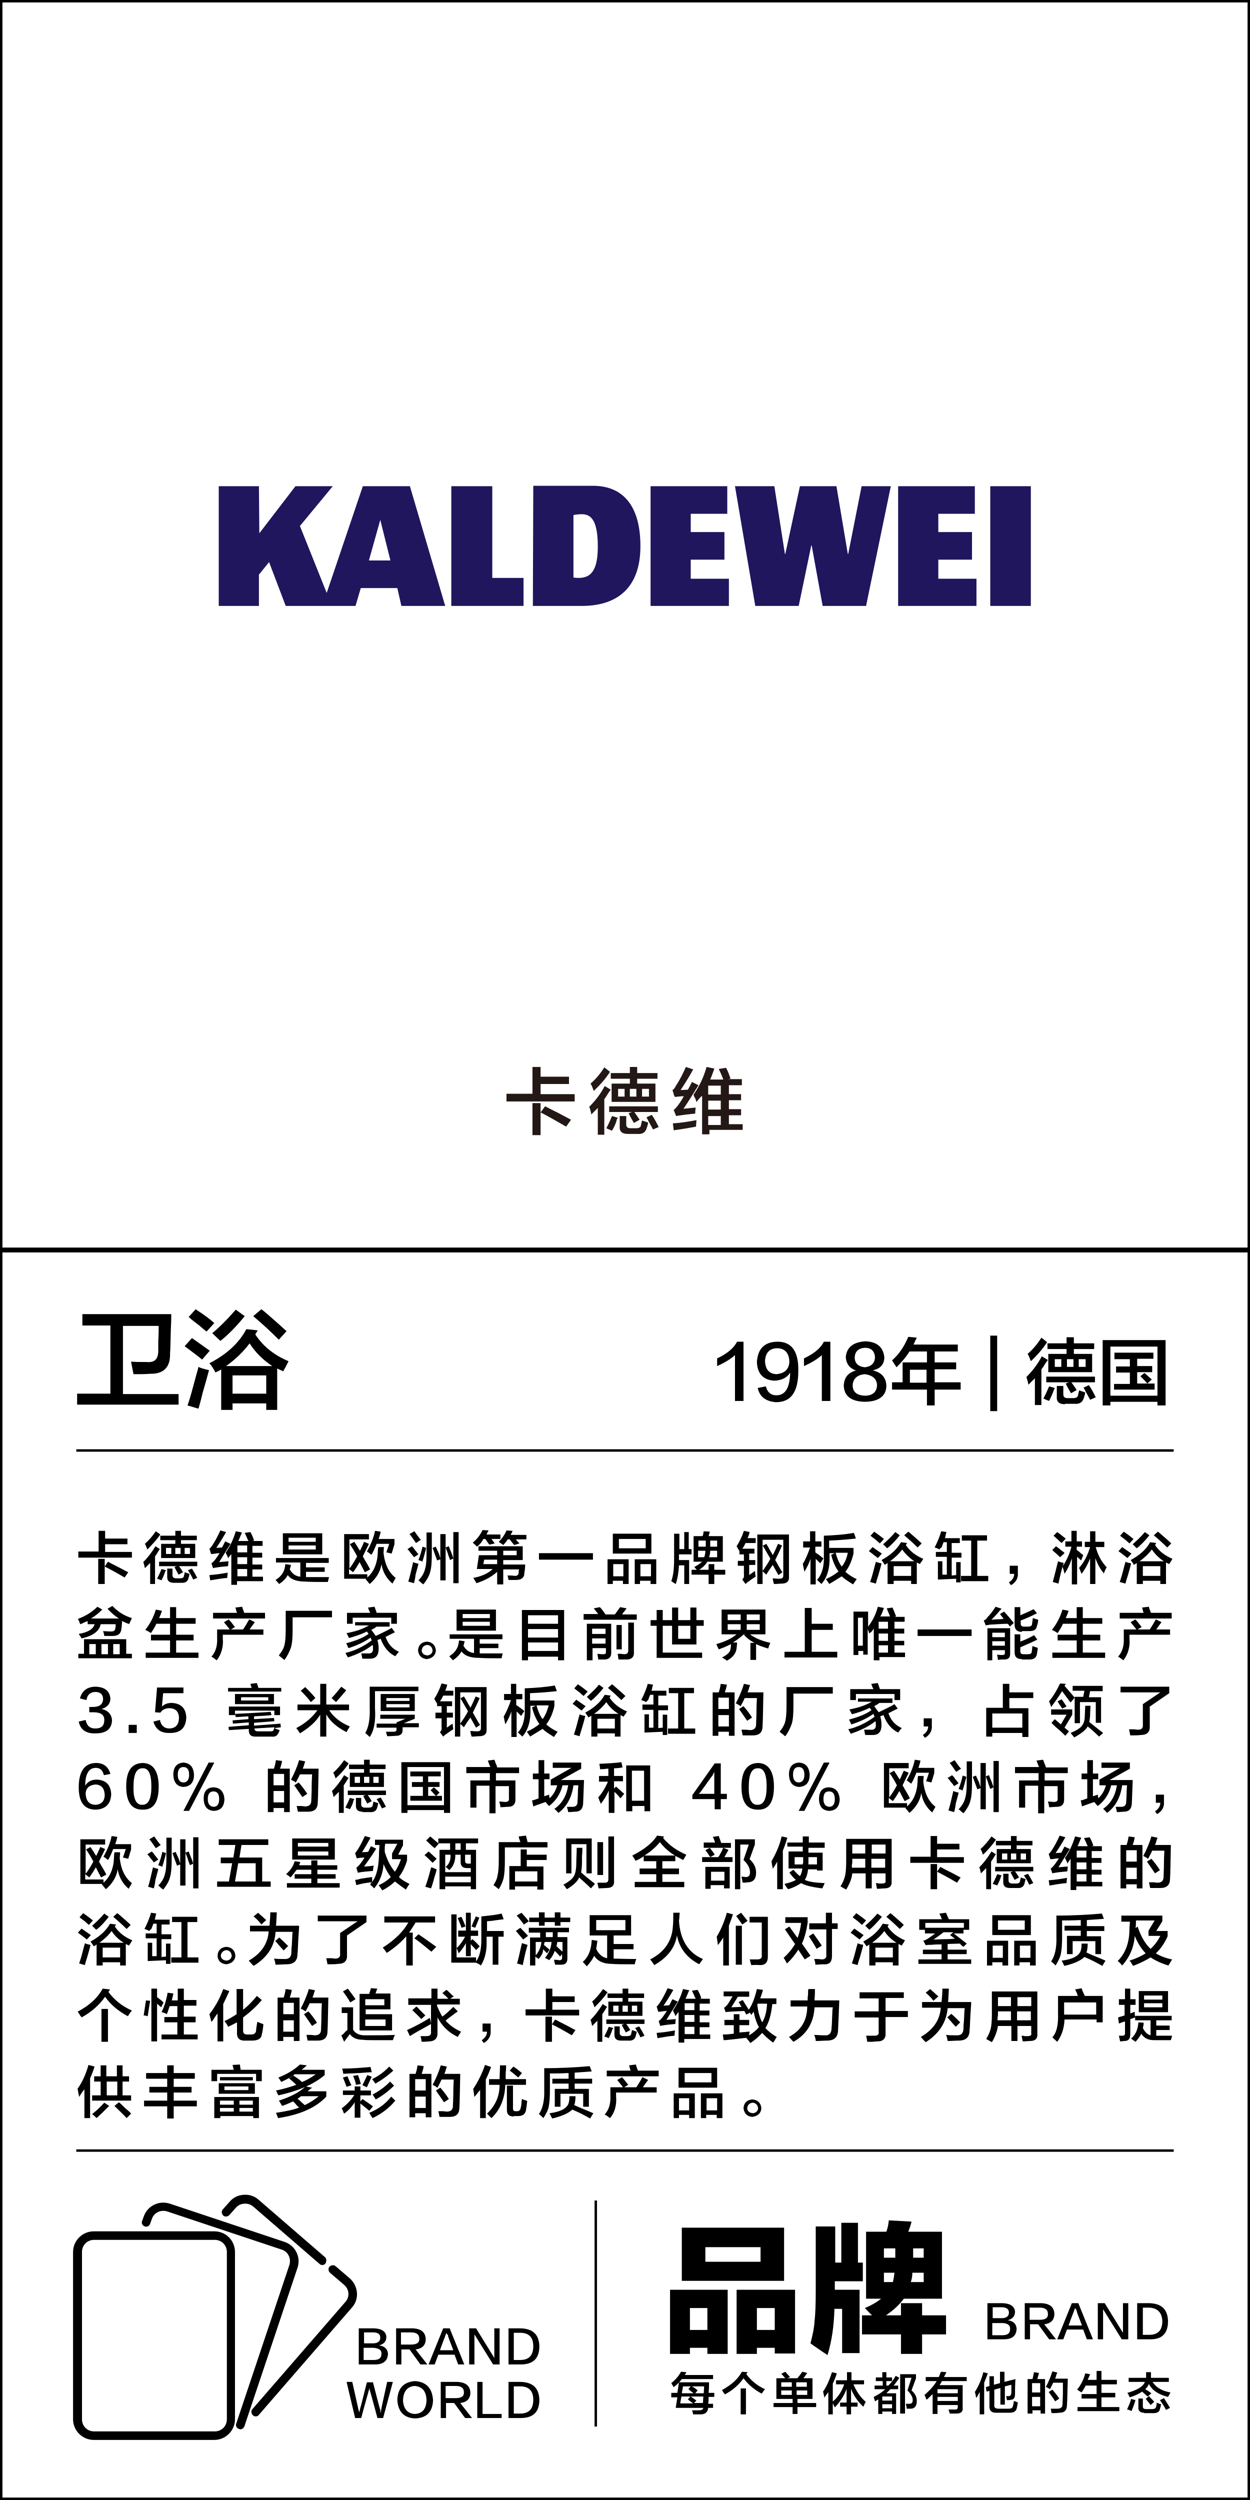 <?xml version="1.0" encoding="utf-8"?>
<!-- Generator: Adobe Illustrator 19.0.0, SVG Export Plug-In . SVG Version: 6.00 Build 0)  -->
<svg version="1.1"
	 id="svg3151" xmlns:svg="http://www.w3.org/2000/svg" xmlns:dc="http://purl.org/dc/elements/1.1/" xmlns:rdf="http://www.w3.org/1999/02/22-rdf-syntax-ns#" xmlns:cc="http://creativecommons.org/ns#" xmlns:sodipodi="http://sodipodi.sourceforge.net/DTD/sodipodi-0.dtd" xmlns:inkscape="http://www.inkscape.org/namespaces/inkscape" sodipodi:docname="Keuco logo.svg" inkscape:version="0.48.3.1 r9886"
	 xmlns="http://www.w3.org/2000/svg" xmlns:xlink="http://www.w3.org/1999/xlink" x="0px" y="0px" width="308px" height="616px"
	 viewBox="1074 169 308 616" style="enable-background:new 1074 169 308 616;" xml:space="preserve">
<style type="text/css">
	.st0{fill:#231815;}
	.st1{fill:#1F165E;}
</style>
<sodipodi:namedview  id="base" borderopacity="1.0" bordercolor="#666666" pagecolor="#ffffff" inkscape:cy="382" showgrid="false" inkscape:zoom="0.5" inkscape:cx="512" inkscape:window-maximized="0" inkscape:pageopacity="0.0" inkscape:window-y="175" inkscape:window-x="175" inkscape:window-height="572" inkscape:pageshadow="2" inkscape:document-units="px" inkscape:window-width="1366" inkscape:current-layer="layer1">
	</sodipodi:namedview>
<g id="XMLID_6631_">
	<path class="st0" d="M1198.8,440.3v-1.8h6.4v-6.6h2v2.4h7v1.8h-7v2.5h8.4v1.8H1198.8z M1205.2,448.7v-7.9h2v7.9H1205.2z
		 M1213.5,446.6c-2.6-1.5-4.7-2.7-6.3-3.5l1.1-1.5c0.7,0.3,1.7,0.9,3.2,1.6c1.5,0.8,2.6,1.4,3.2,1.7L1213.5,446.6z"/>
	<path class="st0" d="M1221.3,448.7v-6.7c-0.5,0.5-1.1,1.1-1.6,1.6c-0.1-0.7-0.3-1.3-0.5-1.9c1.4-1.4,2.7-3,3.8-5.1l1.5,0.9
		c-0.1,0.1-0.2,0.3-0.4,0.5c-0.5,0.8-0.9,1.5-1.2,1.8v8.8H1221.3z M1220.3,437.8c-0.3-0.8-0.5-1.4-0.8-1.8c1.2-1,2.4-2.4,3.4-4
		l1.4,1.1C1223.3,434.7,1221.9,436.3,1220.3,437.8z M1224.8,447.6c-0.5-0.2-1-0.4-1.4-0.6c0.6-1.1,1-2.1,1.4-3l1.4,0.4
		c0,0.1-0.1,0.2-0.2,0.4C1225.8,445.7,1225.4,446.6,1224.8,447.6z M1224.1,443v-1.4h12v1.4h-5.8c0.5,0.7,0.9,1.3,1.3,1.9l-1.4,0.8
		c-0.4-0.7-0.9-1.5-1.3-2.4l0.8-0.3H1224.1z M1224.5,434.8v-1.4h4.7v-1.5h1.8v1.5h5v1.4h-5v1.2h4.5v4.5h-10.8V436h4.5v-1.2H1224.5z
		 M1226.3,437.3v1.9h1.6v-1.9H1226.3z M1228.7,448.4c-1.4,0-2.1-0.6-2-1.8V444h1.6v2c0,0.7,0.3,1,1.1,1h1.3c0.7,0,1.1-0.2,1.2-0.6
		c0.1-0.5,0.2-0.9,0.3-1.3c0.7,0.2,1.2,0.4,1.5,0.5c-0.1,0.7-0.3,1.2-0.4,1.5c-0.3,0.9-1,1.4-2.2,1.3H1228.7z M1229.2,437.3v1.9h1.6
		v-1.9H1229.2z M1233.9,437.3h-1.7v1.9h1.7V437.3z M1234.9,447.3c-0.4-0.8-1-1.8-1.6-3l1.3-0.6c0.7,1,1.2,2,1.7,3L1234.9,447.3z"/>
	<path class="st0" d="M1240.2,439.2l-0.5-1.6c0.3-0.2,0.6-0.5,0.8-1c1-1.5,1.8-3.1,2.5-4.7l1.8,0.6c-0.8,1.5-1.8,3.1-3.1,5.1
		l1.8-0.1c0.4-0.7,0.7-1.3,1-1.9l1.6,0.8c-1.5,2.4-2.7,4.4-3.7,5.8l3-0.3c0,0.3-0.1,0.8-0.1,1.5c-1.4,0.1-2.8,0.3-4.2,0.5
		c-0.2,0-0.4,0.1-0.5,0.1l-0.6-1.5c0.4-0.3,0.7-0.7,1.1-1.2c0.2-0.3,0.6-0.8,1-1.5c0.2-0.3,0.3-0.6,0.4-0.7c-0.7,0-1.4,0.1-2.2,0.2
		C1240.5,439.2,1240.4,439.2,1240.2,439.2z M1240,447.5l-0.2-1.7c1.8-0.1,3.7-0.4,5.8-0.8c0,0.5-0.1,1.1-0.1,1.6
		C1243.4,447,1241.5,447.3,1240,447.5z M1245.6,440.6c0-0.3-0.2-0.8-0.5-1.3c-0.1-0.2-0.2-0.4-0.2-0.6c1.4-2,2.5-4.3,3.2-6.8
		l1.9,0.4c0,0.1-0.1,0.4-0.2,0.6c-0.3,0.9-0.6,1.6-0.8,2.1h3.2c0-0.1-0.1-0.3-0.2-0.6c-0.2-0.5-0.5-1.2-0.9-2l1.8-0.3
		c0.5,0.9,0.8,1.8,1.1,2.7l-0.6,0.1h3.4v1.5h-3.2v2.2h3v1.5h-3v2.2h3v1.5h-3v2.2h3.4v1.4h-8.2v1.1h-1.8V439
		C1246.4,439.5,1246,440,1245.6,440.6z M1248.5,436.5v2.2h3.1v-2.2H1248.5z M1248.5,440.2v2.2h3.1v-2.2H1248.5z M1248.5,444v2.2h3.1
		V444H1248.5z"/>
</g>
<g id="XMLID_6627_">
	<path d="M1093,515v-2.6h8.2v-16.8h-6.9v-2.8h21.9c0,0.7,0,1.9-0.1,3.5c-0.1,3.1-0.1,5.2-0.2,6.2c0.1,3.4-1.6,5.1-5,5
		c-1,0.1-2.4,0.1-4,0.1c-0.2-1-0.4-2-0.6-3.1c0.9,0.1,2.2,0.1,3.8,0.1c2,0.2,2.9-0.7,2.9-2.8c0-0.3,0-1.2,0-2.4
		c0.1-1.7,0.1-2.9,0.1-3.7h-8.8v16.8h13.7v2.6H1093z"/>
	<path d="M1123.8,504c-0.7-0.6-1.9-1.5-3.5-2.7c-0.4-0.3-0.7-0.5-0.8-0.6l1.8-2c0.7,0.5,2,1.4,3.8,2.7c0.3,0.2,0.5,0.4,0.6,0.4
		L1123.8,504z M1122.9,516.1l-2.7-0.8c0.6-1.6,1.3-4.3,2.3-8c0.2-0.6,0.3-1.1,0.4-1.5c0.3,0.2,1.2,0.5,2.6,0.8
		c-0.3,1.1-0.8,3-1.6,5.7C1123.5,514.1,1123.1,515.4,1122.9,516.1z M1124.9,497.1c-0.4-0.3-1-0.8-1.8-1.5c-1.2-0.9-2.1-1.6-2.6-2.1
		l1.7-1.9c2,1.3,3.5,2.4,4.6,3.4L1124.9,497.1z M1143.8,506.9l-1.5-0.7v10.2h-2.7v-1.6h-8.3v1.6h-2.8v-10c-0.1,0.1-0.4,0.3-0.8,0.5
		c-0.3,0.1-0.5,0.2-0.6,0.3c-0.4-0.8-0.9-1.6-1.5-2.3c4.3-2.2,7.3-5,9.1-8.4l2.8,0.3l-0.6,1c1.9,2.9,4.6,5.1,8.2,6.6
		c-0.1,0.2-0.3,0.6-0.5,1C1144.2,506.2,1143.9,506.6,1143.8,506.9z M1128.3,499.4l-2-1.9c1.8-1.5,3.7-3.4,5.8-5.8l2.2,1.6
		C1132.1,496,1130.1,498,1128.3,499.4z M1135.5,500c-1.5,2-3.4,3.9-5.8,5.6h11.4C1138.8,504.1,1136.9,502.2,1135.5,500z
		 M1131.3,507.9v4.5h8.3v-4.5H1131.3z M1142.7,499.1c-1.7-1.7-3.8-3.7-6.3-5.8l2-1.7c0.2,0.1,0.5,0.4,0.9,0.7
		c2.7,2.3,4.4,3.9,5.3,4.7L1142.7,499.1z"/>
</g>
<g id="XMLID_6626_">
	<path d="M1255.1,514.1v-11.2c-1.1,1-2.6,1.9-4.4,2.7c0-0.7,0-1.3,0-1.9c2.4-1.1,4.1-2.5,4.9-4.1h1.6v14.6H1255.1z"/>
	<path d="M1260.7,511l2-0.4c0.4,1.5,1.3,2.2,2.6,2.2c2.2,0,3.3-1.8,3.4-5.6c-0.8,1.3-2.1,1.9-3.8,2c-2.8-0.1-4.3-1.7-4.4-4.6
		c0.2-3.2,1.8-4.9,4.9-5c3.6-0.1,5.4,2.3,5.3,7.2c0,5.2-1.8,7.7-5.5,7.7C1262.7,514.3,1261.2,513.2,1260.7,511z M1268.5,504.7
		c0-2.3-1.1-3.5-3.1-3.5c-1.8,0.1-2.8,1.1-2.9,3.2c0.1,2,1,3.1,2.8,3.2C1267.3,507.4,1268.3,506.5,1268.5,504.7z"/>
	<path d="M1276.5,514.1v-11.2c-1.1,1-2.6,1.9-4.4,2.7c0-0.7,0-1.3,0-1.9c2.4-1.1,4.1-2.5,4.9-4.1h1.6v14.6H1276.5z"/>
	<path d="M1284.9,506.7L1284.9,506.7c-1.6-0.6-2.4-1.7-2.5-3.3c0.2-2.4,1.8-3.7,4.8-3.9c2.9,0.1,4.4,1.4,4.7,3.9
		c0,1.7-0.9,2.8-2.7,3.2v0.1c2,0.5,3.1,1.7,3.2,3.7c0,2.6-1.9,4-5.4,4c-3.3-0.1-5-1.4-5.1-4C1282,508.4,1283,507.2,1284.9,506.7z
		 M1287.1,512.9c1.9,0,2.9-0.9,3-2.5c0-1.6-1.1-2.6-3.1-2.8c-1.8,0.2-2.8,1.1-2.9,2.7C1284.1,512,1285.1,512.8,1287.1,512.9z
		 M1287.1,501.1c-1.6,0.1-2.4,0.9-2.5,2.3c0,1.5,0.8,2.3,2.5,2.5c1.6-0.2,2.4-1,2.5-2.4C1289.5,501.9,1288.7,501.1,1287.1,501.1z"/>
	<path d="M1294.9,505.9c-0.1-0.1-0.2-0.4-0.4-0.6c-0.1-0.2-0.4-0.6-0.7-1.1c1.7-1.5,3-3.4,4-5.8l2.1,0.2c-0.3,0.6-0.6,1.2-0.8,1.7
		h10.9v1.7h-5.7v2.7h5.3v1.7h-5.3v3.2h6.4v1.8h-6.4v3.9h-1.9v-3.9h-8.6v-1.8h2.6v-4.9h6V502h-4.3
		C1297.3,503.3,1296.2,504.6,1294.9,505.9z M1298.2,506.5v3.2h4.1v-3.2H1298.2z"/>
	<path d="M1318,516.7v-18.6h1.7v18.6H1318z"/>
	<path d="M1329,515.3v-6.7c-0.5,0.5-1.1,1.1-1.6,1.6c-0.1-0.7-0.3-1.3-0.5-1.9c1.4-1.4,2.7-3,3.8-5.1l1.5,0.9
		c-0.1,0.1-0.2,0.3-0.4,0.5c-0.5,0.8-0.9,1.5-1.2,1.8v8.8H1329z M1328,504.4c-0.3-0.8-0.5-1.4-0.8-1.8c1.2-1,2.4-2.4,3.4-4l1.4,1.1
		C1331,501.3,1329.6,502.9,1328,504.4z M1332.5,514.2c-0.5-0.2-1-0.4-1.4-0.6c0.6-1.1,1-2.1,1.4-3l1.4,0.4c0,0.1-0.1,0.2-0.2,0.4
		C1333.4,512.3,1333,513.2,1332.5,514.2z M1331.8,509.6v-1.4h12v1.4h-5.8c0.5,0.7,0.9,1.3,1.3,1.9l-1.4,0.8
		c-0.4-0.7-0.9-1.5-1.3-2.4l0.8-0.3H1331.8z M1332.1,501.4V500h4.7v-1.5h1.8v1.5h5v1.4h-5v1.2h4.5v4.5h-10.8v-4.5h4.5v-1.2H1332.1z
		 M1333.9,503.9v1.9h1.6v-1.9H1333.9z M1336.4,515c-1.4,0-2.1-0.6-2-1.8v-2.7h1.6v2c0,0.7,0.3,1,1.1,1h1.3c0.7,0,1.1-0.2,1.2-0.6
		c0.1-0.5,0.2-0.9,0.3-1.3c0.7,0.2,1.2,0.4,1.5,0.5c-0.1,0.7-0.3,1.2-0.4,1.5c-0.3,0.9-1,1.4-2.2,1.3H1336.4z M1336.9,503.9v1.9h1.6
		v-1.9H1336.9z M1341.5,503.9h-1.7v1.9h1.7V503.9z M1342.6,513.9c-0.4-0.8-1-1.8-1.6-3l1.3-0.6c0.7,1,1.2,2,1.7,3L1342.6,513.9z"/>
	<path d="M1345.7,515.3v-16.1h15.5v16.1h-2v-0.9h-11.6v0.9H1345.7z M1347.6,500.8v12.1h11.6v-12.1H1347.6z M1348.6,503.8v-1.5h9.6
		v1.5h-4v1.8h3.7v1.5h-3.7v2.8h2.5c-0.6-0.7-1.2-1.3-1.7-1.8l1-0.8c0.6,0.5,1.2,1.1,1.8,1.6l-1.1,1h1.8v1.5h-10V510h3.9v-2.8h-3.4
		v-1.5h3.4v-1.8H1348.6z"/>
</g>
<g id="XMLID_2295_">
	<g>
		<path d="M1093.3,552.7v-1.4h5v-5.1h1.6v1.9h5.5v1.4h-5.5v1.9h6.6v1.4H1093.3z M1098.2,559.3v-6.2h1.6v6.2H1098.2z M1104.7,557.7
			c-2-1.2-3.7-2.1-4.9-2.7l0.8-1.2c0.5,0.3,1.3,0.7,2.5,1.3c1.2,0.6,2,1.1,2.5,1.3L1104.7,557.7z"/>
		<path d="M1111,559.3v-5.2c-0.4,0.4-0.8,0.8-1.3,1.3c-0.1-0.5-0.2-1-0.4-1.5c1.1-1.1,2.1-2.4,3-3.9l1.1,0.7
			c-0.1,0.1-0.2,0.2-0.3,0.4c-0.4,0.7-0.7,1.1-0.9,1.4v6.8H1111z M1110.3,550.8c-0.2-0.6-0.4-1.1-0.6-1.4c0.9-0.8,1.8-1.8,2.7-3.1
			l1.1,0.8C1112.6,548.4,1111.5,549.6,1110.3,550.8z M1113.8,558.4c-0.4-0.2-0.8-0.3-1.1-0.4c0.4-0.8,0.8-1.6,1.1-2.4l1.1,0.3
			c0,0.1-0.1,0.2-0.2,0.3C1114.5,556.9,1114.2,557.6,1113.8,558.4z M1113.2,554.9v-1.1h9.4v1.1h-4.5c0.4,0.5,0.7,1,1,1.5l-1.1,0.6
			c-0.3-0.6-0.7-1.2-1-1.9l0.6-0.2H1113.2z M1113.5,548.5v-1.1h3.7v-1.2h1.4v1.2h3.9v1.1h-3.9v0.9h3.5v3.5h-8.4v-3.5h3.5v-0.9
			H1113.5z M1114.9,550.4v1.5h1.3v-1.5H1114.9z M1116.8,559c-1.1,0-1.6-0.5-1.6-1.4v-2.1h1.3v1.6c0,0.5,0.3,0.8,0.9,0.8h1
			c0.5,0,0.9-0.2,0.9-0.5c0.1-0.4,0.2-0.7,0.2-1c0.5,0.2,0.9,0.3,1.2,0.4c-0.1,0.5-0.2,0.9-0.3,1.2c-0.2,0.7-0.8,1.1-1.8,1H1116.8z
			 M1117.2,550.4v1.5h1.3v-1.5H1117.2z M1120.8,550.4h-1.3v1.5h1.3V550.4z M1121.6,558.2c-0.3-0.7-0.7-1.4-1.3-2.3l1-0.4
			c0.5,0.8,0.9,1.5,1.3,2.3L1121.6,558.2z"/>
		<path d="M1126,551.9l-0.4-1.3c0.2-0.1,0.4-0.4,0.7-0.8c0.8-1.2,1.4-2.4,2-3.7l1.4,0.4c-0.6,1.1-1.4,2.4-2.4,3.9l1.4-0.1
			c0.3-0.5,0.5-1,0.8-1.5l1.3,0.6c-1.2,1.9-2.1,3.4-2.8,4.5l2.3-0.2c0,0.3-0.1,0.7-0.1,1.2c-1.1,0.1-2.2,0.2-3.3,0.4
			c-0.2,0-0.3,0.1-0.4,0.1l-0.4-1.2c0.3-0.2,0.6-0.5,0.9-0.9c0.2-0.2,0.4-0.6,0.8-1.1c0.1-0.3,0.3-0.4,0.3-0.5
			c-0.5,0-1.1,0.1-1.7,0.2C1126.2,551.9,1126.2,551.9,1126,551.9z M1125.8,558.4l-0.2-1.3c1.4-0.1,2.9-0.3,4.5-0.6
			c0,0.4-0.1,0.8-0.1,1.3C1128.5,557.9,1127,558.2,1125.8,558.4z M1130.2,553c0-0.3-0.2-0.6-0.4-1c-0.1-0.2-0.1-0.3-0.2-0.4
			c1.1-1.6,1.9-3.3,2.5-5.3l1.5,0.3c0,0.1-0.1,0.3-0.2,0.5c-0.3,0.7-0.5,1.3-0.7,1.6h2.5c0-0.1-0.1-0.3-0.2-0.4
			c-0.1-0.4-0.4-0.9-0.7-1.6l1.4-0.2c0.4,0.7,0.7,1.4,0.9,2.1l-0.5,0.1h2.6v1.2h-2.5v1.7h2.4v1.2h-2.4v1.7h2.4v1.2h-2.4v1.8h2.6v1.1
			h-6.4v0.9h-1.4v-7.5C1130.8,552.1,1130.5,552.5,1130.2,553z M1132.5,549.8v1.7h2.4v-1.7H1132.5z M1132.5,552.7v1.7h2.4v-1.7
			H1132.5z M1132.5,555.6v1.8h2.4v-1.8H1132.5z"/>
		<path d="M1142,554.1v-1.2h13v1.2h-5.6v1.1h4.6v1.1h-4.6v1.3c1.9,0,3.8,0,5.7,0c0,0-0.1,0.1-0.1,0.3c-0.1,0.4-0.2,0.7-0.2,0.9
			c-2.5,0-4.3,0-5.5-0.1c-2.2,0-3.6-0.5-4.4-1.6c-0.4,0.8-1.1,1.5-2.1,2.2c-0.3-0.3-0.6-0.7-0.9-1c1.5-0.9,2.3-2.2,2.4-3.9l1.4,0.2
			c-0.1,0.4-0.2,0.8-0.3,1.1c0.6,1.1,1.5,1.7,2.6,1.8v-3.5H1142z M1143.7,552v-5.2h9.7v5.2H1143.7z M1145.1,547.9v1h6.7v-1H1145.1z
			 M1145.1,549.8v1h6.7v-1H1145.1z"/>
		<path d="M1163.7,548.9l1.2,0.5c-0.5,1.1-1.1,2.2-1.5,3.1c0.1,0.2,0.3,0.5,0.5,0.9c0.3,0.5,0.8,1.3,1.3,2.3l-1.3,0.7
			c-0.4-0.8-0.9-1.7-1.3-2.5c-0.5,0.9-1,1.7-1.6,2.5l-1-0.8v1.3h4.5v0.8c1.4-1.2,2.2-2.9,2.5-5c0-0.3,0.1-0.9,0.1-1.6
			c0-0.4,0.1-0.7,0.1-0.9h1.4l-0.1,1.4c0.3,2.8,1.3,4.9,3,6.2c-0.1,0.1-0.2,0.4-0.4,0.7c-0.2,0.3-0.3,0.5-0.4,0.7
			c-1.5-1.3-2.4-2.9-2.7-4.8c-0.3,1.9-1.3,3.5-2.9,4.9c-0.1-0.1-0.3-0.3-0.5-0.6c-0.3-0.3-0.4-0.5-0.5-0.6l0.1-0.1h-5.4v-11h6.1v1.3
			h-4.8v7.2c0.7-0.9,1.3-1.9,1.9-3c-0.5-1-1.1-2-1.8-3l1.1-0.6c0.2,0.3,0.5,0.8,0.9,1.4c0.2,0.4,0.4,0.6,0.5,0.8
			C1163,550.5,1163.4,549.7,1163.7,548.9z M1170.5,551.8l-1.3-0.3l0.7-2.1h-3.1c-0.5,1.2-0.9,2.2-1.3,2.7c-0.4-0.3-0.7-0.6-1.1-0.8
			c1-1.8,1.7-3.5,2-5.1l1.4,0.2c-0.1,0.6-0.3,1.2-0.5,1.8h3.9v1.3L1170.5,551.8z"/>
		<path d="M1176,552.7c-0.2-0.3-0.4-0.6-0.8-1c-0.3-0.5-0.6-0.8-0.8-1l1.1-0.7c0.2,0.2,0.5,0.5,0.8,1c0.4,0.4,0.6,0.8,0.8,1
			L1176,552.7z M1176,559.1l-1.4-0.4c0.3-0.9,0.7-2.6,1.2-4.8c0.4,0.2,0.8,0.3,1.3,0.4c-0.1,0.6-0.4,1.5-0.7,2.7
			C1176.3,558,1176.1,558.7,1176,559.1z M1176.5,549.2c-0.2-0.3-0.5-0.7-0.9-1.3c-0.3-0.4-0.5-0.7-0.7-0.9l1.2-0.7
			c0.1,0.1,0.3,0.4,0.5,0.7c0.5,0.7,0.8,1.1,1.1,1.4L1176.5,549.2z M1178.1,553.8c-0.3-0.2-0.7-0.3-1-0.4c0.5-1.2,0.8-2.4,1-3.3
			l0.9,0.3c-0.1,0.6-0.4,1.5-0.7,2.7C1178.2,553.3,1178.1,553.6,1178.1,553.8z M1178.3,559.4c-0.1-0.1-0.2-0.2-0.4-0.3
			c-0.3-0.3-0.5-0.5-0.8-0.7c0.8-0.8,1.4-1.8,1.6-2.7c0.3-0.9,0.4-2.2,0.4-4v-5.1h1.3v5.2c0,2-0.1,3.5-0.4,4.5
			C1179.8,557.2,1179.2,558.3,1178.3,559.4z M1181.7,553.5c0-0.1-0.1-0.3-0.2-0.6c-0.3-0.8-0.6-1.6-0.9-2.5l0.8-0.3
			c0.1,0.4,0.4,0.9,0.7,1.6c0.2,0.5,0.3,1,0.4,1.3v-6h1.3v11.4h-1.3v-5.2L1181.7,553.5z M1184.9,553.4c-0.1-0.3-0.2-0.6-0.4-1.1
			c-0.1-0.4-0.3-1-0.7-2l0.8-0.3c0.1,0.4,0.4,1,0.7,1.8c0.2,0.5,0.3,0.9,0.4,1.2v-6.5h1.3v12.6h-1.3v-6.1L1184.9,553.4z"/>
		<path d="M1191.5,550.1c-0.1-0.1-0.3-0.4-0.7-0.7c-0.1-0.1-0.2-0.2-0.3-0.3c1.1-0.9,1.9-2,2.4-3.1l1.5,0.1c-0.2,0.3-0.4,0.7-0.5,1
			h3.4v1.1h-2.2l0.8,1.1l-1.3,0.3c-0.3-0.3-0.6-0.8-1-1.4h-0.5C1192.7,549,1192.2,549.6,1191.5,550.1z M1191.4,559.1
			c-0.3-0.5-0.5-0.9-0.8-1.3c2.2-0.4,3.8-1.2,4.8-2.2h-3.9l0.5-3.4h4.5v-1.1h-4.6v-1.1h10.9v3.4h-4.8v1.1h5.4c0,0.8-0.1,1.5-0.2,2.1
			c0,1.1-0.7,1.7-2,1.7c-0.7,0-1.3,0-1.9,0c0-0.1-0.1-0.3-0.1-0.6c-0.1-0.3-0.1-0.4-0.2-0.5c0.1,0,0.4,0,0.8,0
			c0.5,0,0.9,0.1,1.1,0.1c0.5,0,0.8-0.2,0.9-0.7c0-0.1,0-0.2,0-0.4c0-0.3,0.1-0.4,0.1-0.5h-3.9v3.7h-1.5v-3.1
			C1195.3,557.4,1193.6,558.4,1191.4,559.1z M1193.3,553.3l-0.2,1.1h3.4v-1.1H1193.3z M1198,549.7c-0.1-0.1-0.4-0.3-0.7-0.5
			c-0.2-0.1-0.3-0.2-0.4-0.3c0.8-0.8,1.5-1.8,1.9-2.8l1.5,0.1c-0.1,0.3-0.3,0.7-0.5,1h3.9v1.1h-2.6c0.3,0.4,0.6,0.7,0.9,1l-1.3,0.4
			c-0.3-0.4-0.7-0.8-1.1-1.4h-0.5C1198.8,548.8,1198.4,549.3,1198,549.7z M1201.3,551.1h-3.3v1.1h3.3V551.1z"/>
		<path d="M1206.8,553.3v-1.6h13.3v1.6H1206.8z"/>
		<path d="M1223.7,559.3v-6.1h5.2v6.1h-1.4v-0.8h-2.5v0.8H1223.7z M1225,551.8v-4.9h9.5v4.9H1225z M1225.1,554.4v3h2.5v-3H1225.1z
			 M1226.5,548.2v2.3h6.6v-2.3H1226.5z M1230.4,559.3v-6.1h5.3v6.1h-1.4v-0.8h-2.6v0.8H1230.4z M1231.8,554.4v3h2.6v-3H1231.8z"/>
		<path d="M1240.5,559.3c-0.2-0.1-0.5-0.3-0.8-0.5c-0.1-0.1-0.3-0.2-0.3-0.2c0.5-1.3,0.7-3.1,0.7-5.5v-6.2h1.3v3.8h1.2v-4.2h1.1v4.2
			h0.7v1.3h-3.1v1.4h2.5v5.9h-1.2v-4.6h-1.3C1241.2,556.3,1241,557.9,1240.5,559.3z M1244.9,553.8v-6.3h2.2c0,0,0-0.1,0.1-0.2
			c0.1-0.3,0.1-0.6,0.2-1l1.5,0.1c-0.1,0.4-0.2,0.7-0.3,1.1h3.5v6.3h-3.8c-0.4,0.7-1,1.3-2,2h2.3v-1.4h1.4v1.4h2.7v1.2h-2.7v2.3
			h-1.4V557h-4.2v-1.2h1.3c-0.2-0.2-0.4-0.4-0.6-0.7c0.9-0.5,1.5-0.9,1.9-1.3H1244.9z M1246.1,548.6v1.5h1.8v-1.5H1246.1z
			 M1247.5,552.7c0.2-0.4,0.3-1,0.3-1.6h-1.8v1.6H1247.5z M1250.7,552.7v-1.6h-1.7c0,0.6-0.1,1.1-0.3,1.6H1250.7z M1250.7,548.6
			h-1.7v1.5h1.7V548.6z"/>
		<path d="M1256.2,551.8v-0.6l-0.7-1.2c0.7-1.1,1.3-2.3,1.8-3.8l1.4,0.3c-0.1,0.5-0.3,1.1-0.5,1.5h2v1.2h-2.5
			c-0.2,0.5-0.5,1-0.8,1.4h3v1.2h-1.3v1.6h1.5v1.2h-1.5v2.5c0.1-0.1,0.4-0.3,0.7-0.5c0.3-0.2,0.5-0.4,0.7-0.5c0.1,0.5,0.1,1,0.2,1.4
			c-0.3,0.1-0.6,0.4-1.1,0.7c-0.3,0.2-0.5,0.4-0.7,0.5c-0.3,0.2-0.5,0.4-0.7,0.6l-0.8-1.1c0.3-0.3,0.5-0.7,0.4-1.2v-2.2h-1.5v-1.2
			h1.5v-1.6H1256.2z M1262.8,557c-0.4-0.4-0.7-0.7-0.9-0.8v3.1h-1.3v-12.2h7.8v10.3c0.1,1.2-0.5,1.8-1.8,1.8c-0.5,0-1.1,0.1-1.9,0.1
			c0-0.1-0.1-0.4-0.2-0.7c0-0.3-0.1-0.5-0.1-0.7c0.3,0,0.9,0.1,1.6,0.1c0.7,0,1-0.2,1-0.8v-8.8h-5.1v1.5l0.9-0.5
			c0.3,0.4,0.6,1,1.1,1.9c0.3,0.4,0.4,0.7,0.5,0.9c0.5-0.9,0.9-1.9,1.3-2.8l1,0.4c-0.7,1.6-1.3,2.8-1.7,3.6c0.3,0.4,0.6,1.1,1.1,1.9
			c0.3,0.5,0.5,0.9,0.7,1.1l-1,0.7l-1.4-2.5C1264,555.2,1263.4,556,1262.8,557z M1263.8,553.1c-0.1-0.3-0.3-0.6-0.6-1.1
			c-0.6-1-1-1.8-1.3-2.2v6.3C1262.6,555.1,1263.3,554.1,1263.8,553.1z"/>
		<path d="M1271.9,550.1v-1.3h1.7v-2.5h1.3v2.5h1.5v1.3h-1.5v1.4c0.1,0.1,0.4,0.3,0.7,0.5c0.6,0.4,1,0.8,1.3,1l-0.8,1.2l-1.1-1.1
			v6.3h-1.3v-6.3c-0.3,1-0.8,2-1.5,3.2c0-0.2-0.1-0.5-0.2-1c-0.1-0.4-0.1-0.7-0.2-0.9c0.7-1.2,1.3-2.6,1.8-4.1H1271.9z
			 M1278.3,559.3c0-0.1-0.1-0.2-0.3-0.5c-0.2-0.3-0.4-0.6-0.5-0.7c1.3-0.6,2.3-1.2,3.1-1.9c-0.8-1.1-1.4-2.5-1.8-4.1l0.9-0.4h-1.3
			v0.7c0.1,2.9-0.5,5.2-2,6.9c-0.3-0.3-0.7-0.7-1.1-1c1.2-1.3,1.8-3.3,1.7-5.9v-5c2.7-0.1,5.2-0.3,7.4-0.7l0.5,1.4
			c-1.9,0.2-4,0.4-6.6,0.5v1.8h6v1.4c-0.4,1.7-1,3.2-2,4.5c0.8,0.7,1.7,1.3,2.8,1.8c-0.3,0.4-0.6,0.8-0.9,1.3
			c-1.1-0.7-2.1-1.3-2.8-2C1280.4,558,1279.4,558.7,1278.3,559.3z M1282.9,551.6h-3c0.4,1.5,0.9,2.6,1.5,3.4
			C1282.1,554.2,1282.6,553.1,1282.9,551.6z"/>
		<path d="M1290.3,552.9c-0.4-0.3-1-0.8-1.8-1.4c-0.2-0.1-0.4-0.3-0.4-0.3l0.9-1c0.4,0.3,1,0.7,2,1.4c0.1,0.1,0.3,0.2,0.3,0.2
			L1290.3,552.9z M1289.8,559.2l-1.4-0.4c0.3-0.8,0.7-2.2,1.2-4.2c0.1-0.3,0.2-0.6,0.2-0.8c0.2,0.1,0.6,0.3,1.4,0.4
			c-0.1,0.6-0.4,1.6-0.8,3C1290.1,558.1,1289.9,558.8,1289.8,559.2z M1290.8,549.3c-0.2-0.2-0.5-0.4-0.9-0.8
			c-0.6-0.5-1.1-0.8-1.4-1.1l0.9-1c1,0.7,1.8,1.3,2.4,1.8L1290.8,549.3z M1300.7,554.4l-0.8-0.4v5.3h-1.4v-0.8h-4.3v0.8h-1.5v-5.2
			c-0.1,0.1-0.2,0.2-0.4,0.3c-0.1,0.1-0.3,0.1-0.3,0.2c-0.2-0.4-0.5-0.8-0.8-1.2c2.2-1.2,3.8-2.6,4.8-4.4l1.5,0.2l-0.3,0.5
			c1,1.5,2.4,2.6,4.3,3.4c-0.1,0.1-0.2,0.3-0.3,0.5C1300.9,554,1300.7,554.2,1300.7,554.4z M1292.6,550.5l-1-1c0.9-0.8,2-1.8,3-3
			l1.1,0.8C1294.6,548.7,1293.5,549.8,1292.6,550.5z M1296.3,550.8c-0.8,1.1-1.8,2-3,2.9h6C1298.1,552.9,1297.1,551.9,1296.3,550.8z
			 M1294.2,554.9v2.4h4.3v-2.4H1294.2z M1300.1,550.3c-0.9-0.9-2-1.9-3.3-3l1-0.9c0.1,0.1,0.3,0.2,0.5,0.4c1.4,1.2,2.3,2,2.8,2.5
			L1300.1,550.3z"/>
		<path d="M1305.5,550.8c-0.2-0.1-0.5-0.3-0.9-0.4c-0.1,0-0.2-0.1-0.3-0.1c0.7-1.4,1.3-2.8,1.6-4l1.3,0.2c-0.1,0.3-0.2,0.7-0.3,1.3
			c0,0.1-0.1,0.1-0.1,0.2h3.7v1.2h-2v2.4h2.4v1.2h-2.4v4.4l1.1-0.1v-3.2h1.1v5h-1.1V558l-4.5,0.2v-4.5h1.1v3.3h1.1v-4.4h-2.7v-1.2
			h2.7V549h-0.8c-0.1,0.3-0.3,0.7-0.5,1.3C1305.6,550.5,1305.5,550.7,1305.5,550.8z M1311,548.6v-1.3h6.2v1.3h-2.4v8.7h2.7v1.3h-6.7
			v-1.3h2.5v-8.7H1311z"/>
		<path d="M1323.1,559.6l-0.5-0.7c0.9-0.6,1.3-1.3,1.3-2.1h-1.1v-2h2c0,0.3,0,0.9,0,1.8C1324.9,557.9,1324.3,558.9,1323.1,559.6z"/>
		<path d="M1335.2,552.7c-0.3-0.3-0.7-0.7-1.4-1.3c-0.3-0.2-0.4-0.4-0.5-0.5l0.9-0.9c0.3,0.2,0.7,0.5,1.3,1c0.4,0.3,0.7,0.5,0.8,0.7
			L1335.2,552.7z M1334.8,559.2l-1.4-0.4c0.6-2.2,1-3.9,1.3-5.1c0.5,0.2,0.9,0.3,1.4,0.4C1335.6,555.6,1335.2,557.3,1334.8,559.2z
			 M1335.6,549.2c-0.1-0.1-0.4-0.3-0.7-0.6c-0.5-0.5-1-0.9-1.3-1.2l0.9-0.9c0.1,0.1,0.4,0.3,0.7,0.5c0.6,0.5,1.1,0.9,1.4,1.1
			L1335.6,549.2z M1340.4,553.5c-0.3-0.3-0.7-0.6-1-0.9v6.8h-1.3V553c-0.4,1.2-0.9,2.4-1.8,3.8c-0.1-0.6-0.3-1.2-0.5-1.8
			c1-1.5,1.8-3.2,2.2-4.9h-1.5v-1.3h1.5v-2.6h1.3v2.6h1.3v1.3h-1.3v0.8c0.3,0.2,0.7,0.5,1.1,0.9c0.3,0.2,0.4,0.3,0.5,0.4
			L1340.4,553.5z M1346,556.7c-0.9-1.1-1.6-2.3-2.1-3.8v6.4h-1.3V553c-0.5,1.3-1.2,2.6-2.1,3.8c-0.1-0.2-0.2-0.5-0.4-1
			c-0.1-0.2-0.2-0.4-0.2-0.5c1.2-1.3,2.1-3.1,2.7-5.1h-1.3v-1.3h1.3v-2.6h1.3v2.6h2.2v1.3h-2.1c0.5,2,1.4,3.6,2.7,5
			C1346.4,555.6,1346.2,556.1,1346,556.7z"/>
		<path d="M1351.8,552.9c-0.4-0.3-1-0.8-1.8-1.4c-0.2-0.1-0.4-0.3-0.4-0.3l0.9-1c0.4,0.3,1,0.7,2,1.4c0.1,0.1,0.3,0.2,0.3,0.2
			L1351.8,552.9z M1351.3,559.2l-1.4-0.4c0.3-0.8,0.7-2.2,1.2-4.2c0.1-0.3,0.2-0.6,0.2-0.8c0.2,0.1,0.6,0.3,1.4,0.4
			c-0.1,0.6-0.4,1.6-0.8,3C1351.6,558.1,1351.4,558.8,1351.3,559.2z M1352.3,549.3c-0.2-0.2-0.5-0.4-0.9-0.8
			c-0.6-0.5-1.1-0.8-1.4-1.1l0.9-1c1,0.7,1.8,1.3,2.4,1.8L1352.3,549.3z M1362.1,554.4l-0.8-0.4v5.3h-1.4v-0.8h-4.3v0.8h-1.5v-5.2
			c-0.1,0.1-0.2,0.2-0.4,0.3c-0.1,0.1-0.3,0.1-0.3,0.2c-0.2-0.4-0.5-0.8-0.8-1.2c2.2-1.2,3.8-2.6,4.8-4.4l1.5,0.2l-0.3,0.5
			c1,1.5,2.4,2.6,4.3,3.4c-0.1,0.1-0.2,0.3-0.3,0.5C1362.3,554,1362.2,554.2,1362.1,554.4z M1354.1,550.5l-1-1c0.9-0.8,2-1.8,3-3
			l1.1,0.8C1356.1,548.7,1355,549.8,1354.1,550.5z M1357.8,550.8c-0.8,1.1-1.8,2-3,2.9h6C1359.5,552.9,1358.6,551.9,1357.8,550.8z
			 M1355.6,554.9v2.4h4.3v-2.4H1355.6z M1361.6,550.3c-0.9-0.9-2-1.9-3.3-3l1-0.9c0.1,0.1,0.3,0.2,0.5,0.4c1.4,1.2,2.3,2,2.8,2.5
			L1361.6,550.3z"/>
		<path d="M1105.8,569.2c0,0-0.1-0.1-0.2-0.1c-0.5-0.2-1-0.4-1.5-0.7c-0.1,0.9-0.1,1.6-0.2,2c-0.1,1.1-0.8,1.7-2.1,1.7
			c-0.7,0-1.4,0-2.1,0c0-0.2-0.1-0.5-0.2-0.9c0-0.1-0.1-0.2-0.1-0.3c0.4,0,1.1,0.1,2,0.1c0.7,0,1-0.3,1-0.8c0.1-0.3,0.1-0.6,0.1-1
			h-3.7c-0.3,1.7-1.9,2.9-4.7,3.5c-0.2-0.4-0.5-0.8-0.7-1.1c2.3-0.4,3.6-1.2,3.9-2.4h-1.7v-0.8c-0.1,0.1-0.4,0.2-0.7,0.3
			c-0.5,0.3-0.9,0.4-1.1,0.5c-0.1-0.1-0.2-0.4-0.3-0.7c-0.1-0.3-0.3-0.5-0.3-0.6c1.9-0.7,3.5-1.7,4.8-3l1.2,0.7
			c-0.9,0.9-1.9,1.7-2.8,2.2h6.9c-1.1-0.7-2-1.5-2.8-2.4l1.2-0.7c1.2,1.3,2.8,2.4,4.8,3C1106.2,568.4,1106,568.8,1105.8,569.2z
			 M1093.3,577.6v-1.1h1.4v-3.6h10.4v3.6h1.4v1.1H1093.3z M1096,574.1v2.5h1.6v-2.5H1096z M1099,574.1v2.5h1.6v-2.5H1099z
			 M1103.5,574.1h-1.6v2.5h1.6V574.1z"/>
		<path d="M1111.2,571.4c-0.4-0.3-0.8-0.5-1.4-0.8c1.1-1.4,2-3,2.6-5l1.5,0.3c-0.2,0.7-0.5,1.3-0.7,1.8h2.7V565h1.5v2.7h4.8v1.4
			h-4.8v2.7h4.3v1.4h-4.3v3h5.5v1.3h-13v-1.3h6v-3h-4.7v-1.4h4.7v-2.7h-3.4C1112.2,569.9,1111.7,570.6,1111.2,571.4z"/>
		<path d="M1127.4,578.1c-0.1-0.1-0.3-0.2-0.4-0.3c-0.4-0.3-0.7-0.5-0.9-0.6c1-1.1,1.5-2.6,1.4-4.6v-2.1h3.1
			c-0.1-0.2-0.4-0.5-0.7-0.9c-0.3-0.4-0.6-0.7-0.7-0.9l1.2-0.7c0,0.1,0.1,0.2,0.2,0.3c0.4,0.4,0.8,1,1.3,1.6l-1,0.6h3
			c0.4-0.6,0.9-1.4,1.5-2.5l1.4,0.7c-0.4,0.5-0.8,1.1-1.3,1.8h3.4v1.3h-10v0.9C1129.1,574.8,1128.5,576.7,1127.4,578.1z
			 M1126.5,567.8v-1.4h5.9c-0.1-0.2-0.2-0.5-0.3-1c0-0.1-0.1-0.2-0.1-0.3l1.7-0.2c0,0.2,0.1,0.5,0.3,1c0.1,0.2,0.1,0.4,0.2,0.5h5.1
			v1.4H1126.5z"/>
		<path d="M1144.1,578c-0.1,0-0.2-0.1-0.4-0.3c-0.5-0.4-0.8-0.6-1-0.8c0.7-0.9,1.2-1.7,1.4-2.6c0.2-0.8,0.3-2.1,0.3-3.9v-4.5h11.4
			v1.6h-9.7v3c0,2-0.1,3.4-0.4,4.4C1145.4,575.8,1144.9,576.9,1144.1,578z"/>
		<path d="M1161.5,569.8v-1.1h8.5v1.1h-3.2c-0.4,0.3-0.9,0.6-1.3,0.8c0.4,0.5,0.8,1.1,1.1,1.5c1.6-0.8,3-1.4,3.9-2l0.8,1.1
			c-0.4,0.2-1.1,0.5-2,1c0.1,0,0,0-0.3,0.1c0.6,1.8,1.7,3,3.3,3.7c-0.3,0.3-0.6,0.7-0.9,1.1c-1.8-0.9-2.9-2.4-3.6-4.3l-0.8,0.3
			c0.2,0.7,0.3,1.4,0.3,2.1c0,1.7-0.7,2.5-2.1,2.5c-0.5,0-1.2,0-1.9,0c0-0.1-0.1-0.2-0.1-0.4c-0.1-0.4-0.1-0.7-0.2-0.9
			c0.6,0,1.1,0,1.6,0c0.9,0.1,1.4-0.3,1.3-1.3c0-0.3,0-0.6-0.1-0.8c-1.6,1.3-3.7,2.3-6.1,3.1c0-0.1-0.1-0.3-0.2-0.4
			c-0.2-0.4-0.3-0.6-0.4-0.7c2.5-0.6,4.6-1.7,6.5-3.1c-0.1-0.2-0.2-0.4-0.3-0.7c-1.5,1.1-3.3,1.9-5.4,2.6c-0.1-0.1-0.2-0.3-0.3-0.6
			c-0.1-0.3-0.3-0.5-0.3-0.6c2.3-0.6,4.1-1.3,5.5-2.3c0-0.1-0.1-0.2-0.2-0.3c-0.1-0.1-0.1-0.2-0.2-0.3c-1.4,0.7-2.9,1.2-4.4,1.6
			c-0.2-0.4-0.4-0.8-0.6-1.2c2.2-0.4,4-1,5.5-1.9H1161.5z M1159.5,569.1v-2.7h5.7c0-0.1-0.1-0.3-0.2-0.4c-0.1-0.4-0.3-0.7-0.3-0.9
			l1.6-0.2c0,0.1,0.1,0.3,0.2,0.6c0.1,0.4,0.3,0.7,0.3,0.9h5v2.7h-1.4v-1.5h-9.5v1.5H1159.5z"/>
		<path d="M1177,575.7c0.1-1.4,0.9-2.1,2.2-2.2c1.3,0.1,2.1,0.9,2.2,2.2c-0.1,1.2-0.9,1.9-2.2,2.1
			C1177.9,577.7,1177.2,577,1177,575.7z M1177.9,575.7c0.1,0.7,0.5,1.1,1.4,1.2c0.8-0.1,1.2-0.5,1.3-1.2c-0.1-0.8-0.5-1.3-1.3-1.4
			C1178.4,574.4,1178,574.9,1177.9,575.7z"/>
		<path d="M1184.8,572.9v-1.2h13v1.2h-5.6v1.1h4.6v1.1h-4.6v1.3c1.9,0,3.8,0,5.7,0c0,0-0.1,0.1-0.1,0.3c-0.1,0.4-0.2,0.7-0.2,0.9
			c-2.5,0-4.3,0-5.5-0.1c-2.2,0-3.6-0.5-4.4-1.6c-0.4,0.8-1.1,1.5-2.1,2.2c-0.3-0.3-0.6-0.7-0.9-1c1.5-0.9,2.3-2.2,2.4-3.9l1.4,0.2
			c-0.1,0.4-0.2,0.8-0.3,1.1c0.6,1.1,1.5,1.7,2.6,1.8v-3.5H1184.8z M1186.5,570.8v-5.2h9.7v5.2H1186.5z M1188,566.7v1h6.7v-1H1188z
			 M1188,568.6v1h6.7v-1H1188z"/>
		<path d="M1202.6,578.1v-12.4h10.4v12.4h-1.5v-0.9h-7.4v0.9H1202.6z M1204.1,567v2.1h7.4V567H1204.1z M1204.1,570.4v2.1h7.4v-2.1
			H1204.1z M1204.1,573.7v2.1h7.4v-2.1H1204.1z"/>
		<path d="M1217.8,568v-1.3h3.6l-1.1-1.4l1.5-0.3c0.4,0.4,0.8,0.9,1.4,1.8h-0.1h2.4c0.5-0.7,0.9-1.2,1.3-1.8l1.6,0.3
			c-0.1,0.1-0.3,0.4-0.6,0.8c-0.3,0.3-0.4,0.5-0.5,0.7h3.6v1.3H1217.8z M1218.6,578.1v-9h6v7.2c0,1-0.5,1.5-1.5,1.6
			c-0.4,0-1,0-1.7,0c0-0.1,0-0.4-0.1-0.7c0-0.3-0.1-0.5-0.1-0.7c0.3,0,0.7,0.1,1.4,0.1c0.5,0,0.7-0.1,0.7-0.5v-1h-3.3v3H1218.6z
			 M1219.9,570.3v1.3h3.3v-1.3H1219.9z M1219.9,572.7v1.3h3.3v-1.3H1219.9z M1225.9,575.4v-6h1.3v6H1225.9z M1226.4,577.9l-0.2-1.4
			c0.1,0,0.4,0,0.7,0c0.4,0,0.7,0.1,0.9,0.1c0.7,0,1-0.3,1-0.9v-6.9h1.4v7.2c0.1,1.2-0.5,1.9-1.8,1.9
			C1227.7,577.9,1227.1,577.9,1226.4,577.9z"/>
		<path d="M1234.3,569.6v-1.4h1.5v-2.5h1.5v2.5h2.3v-3.1h1.5v3.1h3v-3.1h1.5v3.1h1.8v1.4h-1.8v4.6h-6v-4.6h-2.3v6.6h9.7v1.3h-11.2
			v-7.9H1234.3z M1241.1,569.6v3.2h3v-3.2H1241.1z"/>
		<path d="M1258.9,578v-4.2h1c-1-0.5-1.9-1.2-2.6-2l0.2-0.2h-0.1c-0.9,0.8-1.8,1.5-2.8,2.1h1c0,0.3,0,0.7-0.1,1.3c0,0,0,0,0,0.1
			c-0.1,1.2-0.9,2.3-2.4,3.1c-0.3-0.3-0.7-0.5-1.2-0.8c1.4-0.7,2.1-1.4,2.1-2.2c0.1-0.3,0.1-0.7,0.1-1.1c-0.9,0.5-1.9,0.9-3,1.3
			c-0.2-0.4-0.4-0.8-0.6-1.3c2.2-0.6,3.8-1.4,5-2.4h-3.7v-6.1h10.8v6.1h-3.8c1.2,0.9,2.8,1.6,5,2.1c-0.2,0.5-0.4,0.9-0.5,1.4
			c-1-0.3-2-0.6-3-1.1v3.9H1258.9z M1253.3,566.8v1.4h3.2v-1.4H1253.3z M1253.3,569.2v1.4h3.2v-1.4H1253.3z M1261.2,566.8h-3.2v1.4
			h3.2V566.8z M1258,569.2v1.4h3.2v-1.4H1258z"/>
		<path d="M1267.3,577.3V576h5v-10.8h1.7v3.9h5.2v1.5h-5.2v5.4h6.3v1.4H1267.3z"/>
		<path d="M1288.2,571.5c-0.1-0.4-0.3-0.8-0.4-1.1v6.3h-1.1v-0.9h-1.2v1h-1.2v-10.7h3.6v3.7c1.1-1.4,1.9-3,2.4-4.9l1.5,0.3
			c-0.3,0.8-0.5,1.5-0.9,2.1h2.4c-0.1-0.2-0.2-0.6-0.4-1c-0.2-0.4-0.3-0.8-0.4-1l1.4-0.2c0,0,0,0.1,0.1,0.2c0.4,0.9,0.6,1.5,0.8,2
			l-0.5,0.1h2.6v1.2h-2.5v1.7h2.4v1.2h-2.4v1.8h2.4v1.1h-2.4v1.8h2.6v1.1h-6.3v0.8h-1.4v-7.8c-0.1,0.1-0.3,0.4-0.5,0.7
			C1288.5,571.2,1288.3,571.4,1288.2,571.5z M1285.4,567.6v6.9h1.2v-6.9H1285.4z M1290.5,568.6v1.7h2.3v-1.7H1290.5z M1290.5,571.5
			v1.8h2.3v-1.8H1290.5z M1290.5,574.4v1.8h2.3v-1.8H1290.5z"/>
		<path d="M1300.1,572.1v-1.6h13.3v1.6H1300.1z"/>
		<path d="M1322.8,569.8c-0.1-0.3-0.3-0.5-0.5-0.7c-1.1,0-2.4,0.1-4.2,0.2c-0.1,0-0.3,0-0.6,0.1c-0.3,0-0.5,0.1-0.6,0.1l-0.5-1.2
			c0.4-0.2,0.7-0.4,0.9-0.8c0.7-0.7,1.4-1.6,2-2.6l1.5,0.5c-0.1,0.1-0.3,0.3-0.5,0.5c-0.8,1-1.5,1.7-2,2.2c0.3,0,0.8-0.1,1.5-0.1
			c0.7,0,1.2-0.1,1.5-0.1l-0.9-1.2l1-0.6c0.7,0.7,1.5,1.7,2.4,2.8L1322.8,569.8z M1317.3,578v-7.8h5.6v6.3c0,0.9-0.4,1.4-1.4,1.4
			c-0.1,0-0.3,0-0.7,0c-0.4,0-0.7,0.1-0.9,0.1c0-0.2-0.1-0.4-0.1-0.8c-0.1-0.2-0.1-0.4-0.1-0.5c0.2,0,0.6,0.1,1.2,0.1
			c0.4,0,0.7-0.1,0.7-0.4v-0.8h-3.1v2.5H1317.3z M1318.5,571.3v1.1h3.1v-1.1H1318.5z M1318.5,573.4v1.1h3.1v-1.1H1318.5z
			 M1325.8,571.1c-1.2,0-1.8-0.6-1.8-1.8v-4.3h1.4v2c1-0.4,2.1-0.9,3.3-1.5l0.8,1c-1.3,0.7-2.7,1.3-4,1.8v0.7c0,0.5,0.2,0.8,0.8,0.8
			h1.1c0.5,0,0.9-0.2,0.9-0.7c0.1-0.5,0.1-0.9,0.2-1.4c0.1,0,0.2,0.1,0.4,0.1c0.2,0.1,0.5,0.2,0.9,0.3c0,0.5-0.1,1-0.3,1.5
			c-0.1,0.9-0.7,1.3-1.8,1.3H1325.8z M1325.8,577.8c-1.2,0-1.8-0.5-1.8-1.7v-4.4h1.4v1.8c1.3-0.5,2.4-1,3.4-1.6l0.8,1.1
			c-1,0.5-2.4,1.1-4.2,1.9v1c0,0.5,0.3,0.7,0.8,0.7h1.1c0.5,0,0.8-0.1,0.9-0.5c0.1-0.4,0.1-0.9,0.2-1.5c0.1,0,0.3,0.1,0.6,0.2
			c0.3,0.1,0.5,0.2,0.7,0.2c0,0.4-0.1,0.9-0.2,1.5v0.1c-0.2,0.9-0.8,1.3-1.8,1.3H1325.8z"/>
		<path d="M1334.6,571.4c-0.4-0.3-0.8-0.5-1.4-0.8c1.1-1.4,2-3,2.6-5l1.5,0.3c-0.2,0.7-0.5,1.3-0.7,1.8h2.7V565h1.5v2.7h4.8v1.4
			h-4.8v2.7h4.3v1.4h-4.3v3h5.5v1.3h-13v-1.3h6v-3h-4.7v-1.4h4.7v-2.7h-3.4C1335.6,569.9,1335.1,570.6,1334.6,571.4z"/>
		<path d="M1350.8,578.1c-0.1-0.1-0.3-0.2-0.4-0.3c-0.4-0.3-0.7-0.5-0.9-0.6c1-1.1,1.5-2.6,1.4-4.6v-2.1h3.1
			c-0.1-0.2-0.4-0.5-0.7-0.9c-0.3-0.4-0.6-0.7-0.7-0.9l1.2-0.7c0,0.1,0.1,0.2,0.2,0.3c0.4,0.4,0.8,1,1.3,1.6l-1,0.6h3
			c0.4-0.6,0.9-1.4,1.5-2.5l1.4,0.7c-0.4,0.5-0.8,1.1-1.3,1.8h3.4v1.3h-10v0.9C1352.5,574.8,1351.9,576.7,1350.8,578.1z
			 M1349.9,567.8v-1.4h5.9c-0.1-0.2-0.2-0.5-0.3-1c0-0.1-0.1-0.2-0.1-0.3l1.7-0.2c0,0.2,0.1,0.5,0.3,1c0.1,0.2,0.1,0.4,0.2,0.5h5.1
			v1.4H1349.9z"/>
		<path d="M1093.4,593.2l1.7-0.4c0.3,1.4,1,2.1,2.4,2.1c1.5,0,2.2-0.7,2.2-2.1c0-1.3-0.9-1.9-2.7-1.9c-0.4,0-0.8,0-1,0v-1.3
			c0.3,0,0.5,0,0.8,0c1.7,0,2.5-0.6,2.6-1.9c0-1.2-0.7-1.8-1.9-1.8c-1.2,0-2,0.7-2.2,2l-1.6-0.4c0.5-1.9,1.8-2.9,3.9-2.9
			c2.2,0.1,3.4,1,3.6,2.9c0,1.3-0.8,2.2-2.2,2.6c1.6,0.3,2.5,1.3,2.6,2.8c-0.1,2.1-1.4,3.2-4,3.2
			C1095.2,596.2,1093.8,595.2,1093.4,593.2z"/>
		<path d="M1107.7,594v2h-2v-2H1107.7z"/>
		<path d="M1111.8,593.2l1.6-0.4c0.3,1.4,1.1,2.1,2.4,2.1c1.5-0.1,2.2-0.9,2.3-2.5c0-1.6-0.8-2.5-2.4-2.5c-1,0-1.7,0.4-2.2,1.1
			l-1.3-0.1l0.5-6.1h6.5v1.4h-5l-0.3,3.3c0.6-0.6,1.4-0.9,2.4-0.9c2.3,0.1,3.5,1.3,3.6,3.6c-0.1,2.5-1.4,3.8-3.9,3.8
			C1113.7,596.1,1112.4,595.2,1111.8,593.2z"/>
		<path d="M1130.2,585.8v-0.9h5.8l-0.3-1l1.6-0.2c0,0.1,0.1,0.3,0.2,0.6c0.1,0.3,0.1,0.5,0.2,0.6h5.6v0.9H1130.2z M1131.4,593.7
			l-0.1-0.8l3.9-0.3v-0.7l-3.1,0.2l-0.2-0.8c4.3-0.2,7.2-0.4,8.8-0.5l0.2,0.8c-0.7,0.1-2.1,0.2-4.3,0.3v0.7l4.9-0.3l0.1,0.8l-5,0.4
			v0.7l6.5-0.5l0.1,0.9l-1.6,0.2c0.2,0.1,0.6,0.3,1.3,0.5c0,0.1-0.1,0.2-0.1,0.3c-0.1,0.2-0.1,0.3-0.2,0.4c-0.3,0.7-0.8,1-1.7,0.9
			h-4c-1.1,0-1.6-0.5-1.6-1.6V595l-4.9,0.3l-0.1-0.8l5-0.4v-0.7L1131.4,593.7z M1130.4,591.6v-2.1h12.6v2.1h-1.4v-1.1h-9.7v1.1
			H1130.4z M1131.9,588.9v-2.5h9.6v2.5H1131.9z M1133.4,587.2v0.8h6.7v-0.8H1133.4z M1141.4,595.3c0.1-0.2,0.1-0.4,0.2-0.7l-4.9,0.3
			c0,0.5,0.3,0.7,0.9,0.7h3.1C1141.1,595.6,1141.3,595.5,1141.4,595.3z"/>
		<path d="M1147.3,590.4V589h5.6v-5.1h1.5v5.1h5.6v1.4h-4.9c1.2,1.8,2.9,3.1,5.1,4c-0.1,0.1-0.2,0.3-0.3,0.5
			c-0.3,0.4-0.4,0.7-0.5,0.9c-2.4-1.2-4.1-2.7-5-4.4v5.5h-1.5v-5.4c-1,1.7-2.7,3.2-5,4.6c-0.2-0.4-0.5-0.8-0.9-1.3
			c2.3-1.2,4-2.7,5.2-4.4H1147.3z M1150.6,588.4c-0.9-1.2-1.8-2.1-2.5-2.8l1.1-0.9c0.2,0.2,0.5,0.5,0.9,0.9c0.8,0.8,1.3,1.4,1.6,1.8
			L1150.6,588.4z M1156.8,588.4l-1.1-1c0.8-0.8,1.6-1.8,2.4-2.8l1.2,0.9c-0.1,0.1-0.3,0.4-0.6,0.7
			C1157.9,587.2,1157.2,587.9,1156.8,588.4z"/>
		<path d="M1165.1,597c-0.5-0.5-0.9-0.8-1.1-1c0.8-1.3,1.2-3.4,1.1-6.2v-5.2h12v1.1h-10.7v4.2C1166.6,593,1166.2,595.4,1165.1,597z
			 M1166.8,594.7v-1h4.9v-0.3l2.2-0.9h-6.2v-1h8.5v1l-2.7,1.1h3.7v1h-4v0.7c0,0.9-0.5,1.4-1.6,1.4c-0.3,0-1,0.1-2.2,0.1
			c-0.1-0.4-0.2-0.8-0.3-1.1c0.7,0,1.3,0,1.9,0c0.5,0,0.7-0.2,0.7-0.5v-0.5H1166.8z M1167.8,590.6v-4.2h8.4v4.2H1167.8z
			 M1169.2,587.4v0.7h5.7v-0.7H1169.2z M1169.2,588.9v0.8h5.7v-0.8H1169.2z"/>
		<path d="M1181.7,589.4v-0.6l-0.7-1.2c0.7-1.1,1.3-2.3,1.8-3.8l1.4,0.3c-0.1,0.5-0.3,1.1-0.5,1.5h2v1.2h-2.5
			c-0.2,0.5-0.5,1-0.8,1.4h3v1.2h-1.3v1.6h1.5v1.2h-1.5v2.5c0.1-0.1,0.4-0.3,0.7-0.5c0.3-0.2,0.5-0.4,0.7-0.5c0.1,0.5,0.1,1,0.2,1.4
			c-0.3,0.1-0.6,0.4-1.1,0.7c-0.3,0.2-0.5,0.4-0.7,0.5c-0.3,0.2-0.5,0.4-0.7,0.6l-0.8-1.1c0.3-0.3,0.5-0.7,0.4-1.2v-2.2h-1.5V591
			h1.5v-1.6H1181.7z M1188.3,594.6c-0.4-0.4-0.7-0.7-0.9-0.8v3.1h-1.3v-12.2h7.8v10.3c0.1,1.2-0.5,1.8-1.8,1.8
			c-0.5,0-1.1,0.1-1.9,0.1c0-0.1-0.1-0.4-0.2-0.7c0-0.3-0.1-0.5-0.1-0.7c0.3,0,0.9,0.1,1.6,0.1c0.7,0,1-0.2,1-0.8v-8.8h-5.1v1.5
			l0.9-0.5c0.3,0.4,0.6,1,1.1,1.9c0.3,0.4,0.4,0.7,0.5,0.9c0.5-0.9,0.9-1.9,1.3-2.8l1,0.4c-0.7,1.6-1.3,2.8-1.7,3.6
			c0.3,0.4,0.6,1.1,1.1,1.9c0.3,0.5,0.5,0.9,0.7,1.1l-1,0.7l-1.4-2.5C1189.5,592.8,1188.9,593.6,1188.3,594.6z M1189.3,590.7
			c-0.1-0.3-0.3-0.6-0.6-1.1c-0.6-1-1-1.8-1.3-2.2v6.3C1188.1,592.7,1188.8,591.7,1189.3,590.7z"/>
		<path d="M1198.2,587.7v-1.3h1.7v-2.5h1.3v2.5h1.5v1.3h-1.5v1.4c0.1,0.1,0.4,0.3,0.7,0.5c0.6,0.4,1,0.8,1.3,1l-0.8,1.2l-1.1-1.1
			v6.3h-1.3v-6.3c-0.3,1-0.8,2-1.5,3.2c0-0.2-0.1-0.5-0.2-1c-0.1-0.4-0.1-0.7-0.2-0.9c0.7-1.2,1.3-2.6,1.8-4.1H1198.2z
			 M1204.6,596.9c0-0.1-0.1-0.2-0.3-0.5c-0.2-0.3-0.4-0.6-0.5-0.7c1.3-0.6,2.3-1.2,3.1-1.9c-0.8-1.1-1.4-2.5-1.8-4.1l0.9-0.4h-1.3
			v0.7c0.1,2.9-0.5,5.2-2,6.9c-0.3-0.3-0.7-0.7-1.1-1c1.2-1.3,1.8-3.3,1.7-5.9v-5c2.7-0.1,5.2-0.3,7.4-0.7l0.5,1.4
			c-1.9,0.2-4,0.4-6.6,0.5v1.8h6v1.4c-0.4,1.7-1,3.2-2,4.5c0.8,0.7,1.7,1.3,2.8,1.8c-0.3,0.4-0.6,0.8-0.9,1.3
			c-1.1-0.7-2.1-1.3-2.8-2C1206.7,595.6,1205.6,596.3,1204.6,596.9z M1209.2,589.2h-3c0.4,1.5,0.9,2.6,1.5,3.4
			C1208.3,591.8,1208.8,590.7,1209.2,589.2z"/>
		<path d="M1217.3,590.5c-0.4-0.3-1-0.8-1.8-1.4c-0.2-0.1-0.4-0.3-0.4-0.3l0.9-1c0.4,0.3,1,0.7,2,1.4c0.1,0.1,0.3,0.2,0.3,0.2
			L1217.3,590.5z M1216.8,596.8l-1.4-0.4c0.3-0.8,0.7-2.2,1.2-4.2c0.1-0.3,0.2-0.6,0.2-0.8c0.2,0.1,0.6,0.3,1.4,0.4
			c-0.1,0.6-0.4,1.6-0.8,3C1217.1,595.7,1216.9,596.4,1216.8,596.8z M1217.8,586.9c-0.2-0.2-0.5-0.4-0.9-0.8
			c-0.6-0.5-1.1-0.8-1.4-1.1l0.9-1c1,0.7,1.8,1.3,2.4,1.8L1217.8,586.9z M1227.7,592l-0.8-0.4v5.3h-1.4v-0.8h-4.3v0.8h-1.5v-5.2
			c-0.1,0.1-0.2,0.2-0.4,0.3c-0.1,0.1-0.3,0.1-0.3,0.2c-0.2-0.4-0.5-0.8-0.8-1.2c2.2-1.2,3.8-2.6,4.8-4.4l1.5,0.2l-0.3,0.5
			c1,1.5,2.4,2.6,4.3,3.4c-0.1,0.1-0.2,0.3-0.3,0.5C1227.9,591.6,1227.7,591.8,1227.7,592z M1219.6,588.1l-1-1c0.9-0.8,2-1.8,3-3
			l1.1,0.8C1221.6,586.3,1220.5,587.4,1219.6,588.1z M1223.4,588.4c-0.8,1.1-1.8,2-3,2.9h6C1225.1,590.5,1224.1,589.5,1223.4,588.4z
			 M1221.2,592.5v2.4h4.3v-2.4H1221.2z M1227.1,587.9c-0.9-0.9-2-1.9-3.3-3l1-0.9c0.1,0.1,0.3,0.2,0.5,0.4c1.4,1.2,2.3,2,2.8,2.5
			L1227.1,587.9z"/>
		<path d="M1233.2,588.4c-0.2-0.1-0.5-0.3-0.9-0.4c-0.1,0-0.2-0.1-0.3-0.1c0.7-1.4,1.3-2.8,1.6-4l1.3,0.2c-0.1,0.3-0.2,0.7-0.3,1.3
			c0,0.1-0.1,0.1-0.1,0.2h3.7v1.2h-2v2.4h2.4v1.2h-2.4v4.4l1.1-0.1v-3.2h1.1v5h-1.1v-0.8l-4.5,0.2v-4.5h1.1v3.3h1.1v-4.4h-2.7V589
			h2.7v-2.4h-0.8c-0.1,0.3-0.3,0.7-0.5,1.3C1233.4,588.1,1233.3,588.3,1233.2,588.4z M1238.8,586.2v-1.3h6.2v1.3h-2.4v8.7h2.7v1.3
			h-6.7v-1.3h2.5v-8.7H1238.8z"/>
		<path d="M1249.6,596.7V586h1.5c0.1-0.4,0.3-0.9,0.4-1.6c0-0.2,0.1-0.4,0.1-0.5l1.5,0.2c-0.1,0.7-0.3,1.3-0.5,1.9h2.4v10.7h-1.4v-1
			h-2.6v1H1249.6z M1251,587.3v2.8h2.6v-2.8H1251z M1251,591.6v2.8h2.6v-2.8H1251z M1257,596.6c-0.1-0.5-0.2-1-0.3-1.4
			c0.2,0,0.5,0,1,0c0.5,0,0.8,0.1,1.1,0.1c1,0,1.5-0.5,1.5-1.4c0-0.6,0.1-1.8,0.1-3.7c0-1.3,0.1-2.3,0.1-2.8h-3
			c-0.3,0.7-0.7,1.4-1,2c-0.1,0-0.2-0.1-0.3-0.2c-0.2-0.1-0.5-0.3-0.9-0.5c0.8-1.5,1.5-3.1,2-4.8l1.5,0.3c0,0.1-0.1,0.3-0.2,0.6
			c-0.1,0.5-0.3,0.9-0.4,1.2h3.9c-0.1,4-0.1,6.7-0.2,8.2c0,1.6-0.7,2.4-2.4,2.4C1258.6,596.6,1257.8,596.6,1257,596.6z M1258.1,593
			c-0.6-0.9-1.3-1.9-2-2.9l1.1-0.7c0.7,0.8,1.4,1.7,2.1,2.8L1258.1,593z"/>
		<path d="M1267.5,596.8c-0.1,0-0.2-0.1-0.4-0.3c-0.5-0.4-0.8-0.6-1-0.8c0.7-0.9,1.2-1.7,1.4-2.6c0.2-0.8,0.3-2.1,0.3-3.9v-4.5h11.4
			v1.6h-9.7v3c0,2-0.1,3.4-0.4,4.4C1268.8,594.6,1268.3,595.7,1267.5,596.8z"/>
		<path d="M1285.4,588.6v-1.1h8.5v1.1h-3.2c-0.4,0.3-0.9,0.6-1.3,0.8c0.4,0.5,0.8,1.1,1.1,1.5c1.6-0.8,3-1.4,3.9-2l0.8,1.1
			c-0.4,0.2-1.1,0.5-2,1c0.1,0,0,0-0.3,0.1c0.6,1.8,1.7,3,3.3,3.7c-0.3,0.3-0.6,0.7-0.9,1.1c-1.8-0.9-2.9-2.4-3.6-4.3l-0.8,0.3
			c0.2,0.7,0.3,1.4,0.3,2.1c0,1.7-0.7,2.5-2.1,2.5c-0.5,0-1.2,0-1.9,0c0-0.1-0.1-0.2-0.1-0.4c-0.1-0.4-0.1-0.7-0.2-0.9
			c0.6,0,1.1,0,1.6,0c0.9,0.1,1.4-0.3,1.3-1.3c0-0.3,0-0.6-0.1-0.8c-1.6,1.3-3.7,2.3-6.1,3.1c0-0.1-0.1-0.3-0.2-0.4
			c-0.2-0.4-0.3-0.6-0.4-0.7c2.5-0.6,4.6-1.7,6.5-3.1c-0.1-0.2-0.2-0.4-0.3-0.7c-1.5,1.1-3.3,1.9-5.4,2.6c-0.1-0.1-0.2-0.3-0.3-0.6
			c-0.1-0.3-0.3-0.5-0.3-0.6c2.3-0.6,4.1-1.3,5.5-2.3c0-0.1-0.1-0.2-0.2-0.3c-0.1-0.1-0.1-0.2-0.2-0.3c-1.4,0.7-2.9,1.2-4.4,1.6
			c-0.2-0.4-0.4-0.8-0.6-1.2c2.2-0.4,4-1,5.5-1.9H1285.4z M1283.5,587.9v-2.7h5.7c0-0.1-0.1-0.3-0.2-0.4c-0.1-0.4-0.3-0.7-0.3-0.9
			l1.6-0.2c0,0.1,0.1,0.3,0.2,0.6c0.1,0.4,0.3,0.7,0.3,0.9h5v2.7h-1.4v-1.5h-9.5v1.5H1283.5z"/>
		<path d="M1301.9,597.2l-0.5-0.7c0.9-0.6,1.3-1.3,1.3-2.1h-1.1v-2h2c0,0.3,0,0.9,0,1.8C1303.7,595.5,1303.1,596.5,1301.9,597.2z"/>
		<path d="M1317,596.9v-7.1h4.1v-5.9h1.6v2.1h5.9v1.4h-5.9v2.5h4.7v7.1h-1.5V596h-7.4v0.9H1317z M1318.5,591.2v3.5h7.4v-3.5H1318.5z
			"/>
		<path d="M1337.8,588.5c-0.2-0.2-0.4-0.5-0.7-0.9c-0.6-0.8-1-1.4-1.4-1.9c-0.8,1.3-1.7,2.6-2.7,3.9c-0.1-0.3-0.2-0.7-0.4-1.1
			c0-0.1-0.1-0.2-0.1-0.3c1-1.2,1.9-2.7,2.7-4.4l1.4,0.1l-0.3,0.5c1,1.1,1.8,2.1,2.5,2.9L1337.8,588.5z M1336.5,596.7
			c-0.5-0.5-1.2-1.2-2.3-2.1c-0.5-0.5-0.9-0.8-1.1-1.1l0.8-0.9l1.5,1.3l1.4-2.4h-3.8v-1.3h5.2v1.3l-1.9,3.2l1.1,0.9L1336.5,596.7z
			 M1335.7,590c-0.1-0.3-0.4-0.6-0.7-1.1c-0.2-0.3-0.3-0.5-0.4-0.7l1-0.5c0.5,0.7,0.9,1.3,1.2,1.8L1335.7,590z M1344.8,596.9
			c-1-1-1.9-1.8-2.8-2.5c-0.4,0.8-1.5,1.7-3.3,2.7c-0.3-0.4-0.6-0.7-0.9-1.1c1.4-0.6,2.4-1.2,2.8-1.8c0.5-0.6,0.7-1.5,0.7-2.7
			l0.1-2.2h1.3l-0.1,2.1c0,0.7-0.1,1.3-0.2,1.9c0.6,0.5,1.4,1.1,2.5,2c0.4,0.3,0.7,0.5,0.9,0.7L1344.8,596.9z M1338.3,585.7v-1.3
			h7.4v1.3h-3.1l-0.3,1.5h3v6.3h-1.3v-5.1h-3.9v5.2h-1.3v-6.5h2.1l0.3-1.5H1338.3z"/>
		<path d="M1352.5,596.6c-0.1-0.5-0.2-1-0.3-1.5c0.2,0,0.5,0,1,0c0.5,0,0.9,0.1,1.2,0.1c0.9,0,1.3-0.4,1.2-1.3v-5l4.3-2.9h-9.8v-1.4
			h12v1.6l-4.8,3.3v4.8c0.1,1.5-0.7,2.2-2.2,2.2C1354.5,596.6,1353.6,596.6,1352.5,596.6z"/>
		<path d="M1101.2,606.1l-1.6,0.3c-0.3-1.2-0.9-1.8-2-1.8c-1.7,0-2.6,1.5-2.6,4.4c0.6-1,1.5-1.5,2.9-1.5c2.2,0.1,3.4,1.3,3.5,3.6
			c-0.1,2.4-1.4,3.7-3.8,3.8c-2.8,0-4.2-1.8-4.2-5.5c0-4,1.5-6,4.3-6C1099.5,603.4,1100.7,604.3,1101.2,606.1z M1097.6,613.7
			c1.4-0.1,2.2-0.9,2.2-2.5c-0.1-1.6-0.8-2.4-2.2-2.5c-1.5,0.1-2.4,0.8-2.5,2.2C1095.2,612.8,1096,613.7,1097.6,613.7z"/>
		<path d="M1109.1,603.4c2.6,0,4,2,4,5.8c0,3.9-1.3,5.8-4,5.7c-2.7,0-4-1.9-4-5.7C1105.1,605.4,1106.4,603.5,1109.1,603.4z
			 M1109.1,613.7c1.5,0,2.2-1.5,2.2-4.5c0-3.1-0.7-4.6-2.2-4.5c-1.5,0-2.2,1.5-2.2,4.5C1106.8,612.3,1107.6,613.8,1109.1,613.7z"/>
		<path d="M1119.2,603.3c1.6,0.1,2.5,1.1,2.6,3c0,1.9-0.9,2.9-2.6,3c-1.6-0.1-2.4-1.1-2.5-3C1116.7,604.4,1117.6,603.4,1119.2,603.3
			z M1117.8,606.3c0,1.2,0.5,1.9,1.4,1.9c0.9,0,1.4-0.7,1.4-1.9c0-1.3-0.5-1.9-1.4-1.9C1118.3,604.4,1117.8,605,1117.8,606.3z
			 M1125.4,603.3h1.4l-6.2,11.9h-1.4L1125.4,603.3z M1126.7,609.4c1.6,0.1,2.5,1.1,2.6,3c-0.1,1.8-0.9,2.7-2.6,2.8
			c-1.6-0.1-2.4-1-2.5-2.8C1124.1,610.4,1125,609.4,1126.7,609.4z M1125.2,612.3c0,1.2,0.5,1.8,1.4,1.9c0.9,0,1.4-0.6,1.4-1.9
			c0-1.3-0.5-1.9-1.4-1.9C1125.7,610.4,1125.2,611,1125.2,612.3z"/>
		<path d="M1140,615.5v-10.7h1.5c0.1-0.4,0.3-0.9,0.4-1.6c0-0.2,0.1-0.4,0.1-0.5l1.5,0.2c-0.1,0.7-0.3,1.3-0.5,1.9h2.4v10.7h-1.4v-1
			h-2.6v1H1140z M1141.4,606.1v2.8h2.6v-2.8H1141.4z M1141.4,610.3v2.8h2.6v-2.8H1141.4z M1147.4,615.4c-0.1-0.5-0.2-1-0.3-1.4
			c0.2,0,0.5,0,1,0c0.5,0,0.8,0.1,1.1,0.1c1,0,1.5-0.5,1.5-1.4c0-0.6,0.1-1.8,0.1-3.7c0-1.3,0.1-2.3,0.1-2.8h-3
			c-0.3,0.7-0.7,1.4-1,2c-0.1,0-0.2-0.1-0.3-0.2c-0.2-0.1-0.5-0.3-0.9-0.5c0.8-1.5,1.5-3.1,2-4.8l1.5,0.3c0,0.1-0.1,0.3-0.2,0.6
			c-0.1,0.5-0.3,0.9-0.4,1.2h3.9c-0.1,4-0.1,6.7-0.2,8.2c0,1.6-0.7,2.4-2.4,2.4C1149,615.4,1148.2,615.4,1147.4,615.4z
			 M1148.5,611.8c-0.6-0.9-1.3-1.9-2-2.9l1.1-0.7c0.7,0.8,1.4,1.7,2.1,2.8L1148.5,611.8z"/>
		<path d="M1157.5,615.7v-5.2c-0.4,0.4-0.8,0.8-1.3,1.3c-0.1-0.5-0.2-1-0.4-1.5c1.1-1.1,2.1-2.4,3-3.9l1.1,0.7
			c-0.1,0.1-0.2,0.2-0.3,0.4c-0.4,0.7-0.7,1.1-0.9,1.4v6.8H1157.5z M1156.7,607.2c-0.2-0.6-0.4-1.1-0.6-1.4c0.9-0.8,1.8-1.8,2.7-3.1
			l1.1,0.8C1159.1,604.8,1158,606,1156.7,607.2z M1160.2,614.8c-0.4-0.2-0.8-0.3-1.1-0.4c0.4-0.8,0.8-1.6,1.1-2.4l1.1,0.3
			c0,0.1-0.1,0.2-0.2,0.3C1161,613.3,1160.7,614,1160.2,614.8z M1159.7,611.3v-1.1h9.4v1.1h-4.5c0.4,0.5,0.7,1,1,1.5l-1.1,0.6
			c-0.3-0.6-0.7-1.2-1-1.9l0.6-0.2H1159.7z M1160,604.9v-1.1h3.7v-1.2h1.4v1.2h3.9v1.1h-3.9v0.9h3.5v3.5h-8.4v-3.5h3.5v-0.9H1160z
			 M1161.4,606.8v1.5h1.3v-1.5H1161.4z M1163.3,615.4c-1.1,0-1.6-0.5-1.6-1.4V612h1.3v1.6c0,0.5,0.3,0.8,0.9,0.8h1
			c0.5,0,0.9-0.2,0.9-0.5c0.1-0.4,0.2-0.7,0.2-1c0.5,0.2,0.9,0.3,1.2,0.4c-0.1,0.5-0.2,0.9-0.3,1.2c-0.2,0.7-0.8,1.1-1.8,1H1163.3z
			 M1163.7,606.8v1.5h1.3v-1.5H1163.7z M1167.3,606.8h-1.3v1.5h1.3V606.8z M1168.1,614.6c-0.3-0.7-0.7-1.4-1.3-2.3l1-0.4
			c0.5,0.8,0.9,1.5,1.3,2.3L1168.1,614.6z"/>
		<path d="M1172.9,615.7v-12.5h12v12.5h-1.5V615h-9v0.7H1172.9z M1174.4,604.4v9.4h9v-9.4H1174.4z M1175.1,606.7v-1.2h7.5v1.2h-3.1
			v1.4h2.8v1.2h-2.8v2.2h1.9c-0.5-0.5-0.9-1-1.3-1.4l0.8-0.7c0.5,0.4,0.9,0.8,1.4,1.3l-0.8,0.8h1.4v1.2h-7.8v-1.2h3.1v-2.2h-2.7
			v-1.2h2.7v-1.4H1175.1z"/>
		<path d="M1188.9,605.8v-1.4h5.9c0-0.1-0.1-0.3-0.2-0.5c-0.2-0.5-0.3-0.9-0.4-1.1l1.6-0.2c0.1,0.2,0.2,0.4,0.3,0.8
			c0.2,0.5,0.4,0.8,0.4,1.1h5.4v1.4h-5.7v1.8h4.8v4.7c0,1.2-0.6,1.8-1.8,1.8c-0.6,0-1.2,0.1-1.9,0.1c0-0.3-0.1-0.8-0.3-1.4
			c0.6,0,1.1,0.1,1.5,0.1c0.7,0,1-0.3,0.9-0.9v-3h-3.3v6.7h-1.5V609h-3.2v5.4h-1.5v-6.7h4.8v-1.8H1188.9z"/>
		<path d="M1205.3,607.5V606h1.4v-3.3h1.4v3.3h1.3v1.4h-1.3v4.2l1.2-0.4l0.1,0.9c0.9-0.8,1.5-1.8,1.9-3.2h-1.6v-1.4l5.1-2.9h-4.6
			v-1.3h7v1.5l-5,2.8h5.7l-0.2,5.4c0,1.6-0.6,2.4-2,2.4c-0.3,0-0.9,0.1-1.7,0.1c0-0.2-0.1-0.5-0.2-0.9c-0.1-0.3-0.1-0.4-0.1-0.4
			c0.4,0,0.9,0,1.4,0c0.8,0,1.2-0.4,1.2-1.3c0-0.4,0.1-1.2,0.1-2.4c0-0.7,0.1-1.3,0.1-1.6h-1.2c-0.4,3-1.7,5.3-3.7,6.8
			c-0.3-0.3-0.6-0.7-1-1c1.9-1.3,3-3.2,3.4-5.8h-1.4c-0.5,2.1-1.6,3.8-3.3,5.1c-0.1-0.1-0.2-0.2-0.4-0.4c-0.2-0.3-0.4-0.5-0.5-0.6
			c-0.2,0.1-0.5,0.2-0.8,0.3c-0.5,0.2-1.2,0.4-2.2,0.8l-0.3-1.5c0.3,0,0.6-0.1,1.1-0.3c0.3-0.1,0.4-0.1,0.5-0.2v-4.7H1205.3z"/>
		<path d="M1221.6,607.9v-1.3h2.3v-1.8c-0.2,0-0.5,0-1,0.1c-0.5,0-0.8,0-1,0.1c0-0.2-0.1-0.4-0.1-0.8c-0.1-0.3-0.1-0.5-0.1-0.6
			c2.2-0.1,4-0.2,5.4-0.4l0.3,1.3c-0.7,0.1-1.3,0.2-2.1,0.2v1.9h2.2v1.3h-2.2v1.8l0.5-0.5c0.2,0.2,0.5,0.5,1,0.9
			c0.4,0.4,0.8,0.7,1,0.9l-0.9,1.1c-0.1-0.1-0.4-0.4-0.7-0.8c-0.4-0.4-0.6-0.6-0.8-0.8v5.2h-1.4v-5.5c-0.5,1.1-1.1,2.2-2,3.3
			c0-0.2-0.1-0.5-0.3-0.8c-0.1-0.4-0.2-0.6-0.3-0.8c0.9-1,1.7-2.3,2.4-3.9H1221.6z M1228.3,615.3V604h5.9v11.3h-1.4V614h-3v1.3
			H1228.3z M1229.7,605.3v7.4h3v-7.4H1229.7z"/>
		<path d="M1251.6,611h1.5v1.3h-1.5v2.5h-1.5v-2.5h-5.5v-1l5.5-7.8h1.5V611z M1246.2,611h1.9h1.9v-2.6v-1.9c0,0,0-0.2,0-0.5
			c0-0.4,0.1-0.6,0.1-0.7v0.1c0,0,0,0.1-0.1,0.2c0,0.1-0.1,0.2-0.1,0.2c0,0,0,0.1-0.1,0.2c-0.1,0.2-0.2,0.3-0.2,0.4
			c0,0.1-0.1,0.2-0.3,0.4c-0.4,0.6-0.8,1.1-1.1,1.5c0,0.1-0.1,0.2-0.2,0.3c-0.1,0.1-0.1,0.3-0.2,0.3c-0.3,0.4-0.7,1-1.3,1.8
			C1246.3,610.8,1246.2,611,1246.2,611z"/>
		<path d="M1260.7,603.4c2.6,0,4,2,4,5.8c0,3.9-1.3,5.8-4,5.7c-2.7,0-4-1.9-4-5.7C1256.7,605.4,1258.1,603.5,1260.7,603.4z
			 M1260.7,613.7c1.5,0,2.2-1.5,2.2-4.5c0-3.1-0.7-4.6-2.2-4.5c-1.5,0-2.2,1.5-2.2,4.5C1258.4,612.3,1259.2,613.8,1260.7,613.7z"/>
		<path d="M1270.9,603.3c1.6,0.1,2.5,1.1,2.6,3c0,1.9-0.9,2.9-2.6,3c-1.6-0.1-2.4-1.1-2.5-3C1268.4,604.4,1269.2,603.4,1270.9,603.3
			z M1269.4,606.3c0,1.2,0.5,1.9,1.4,1.9c0.9,0,1.4-0.7,1.4-1.9c0-1.3-0.5-1.9-1.4-1.9C1269.9,604.4,1269.4,605,1269.4,606.3z
			 M1277,603.3h1.4l-6.2,11.9h-1.4L1277,603.3z M1278.3,609.4c1.6,0.1,2.5,1.1,2.6,3c-0.1,1.8-0.9,2.7-2.6,2.8
			c-1.6-0.1-2.4-1-2.5-2.8C1275.8,610.4,1276.6,609.4,1278.3,609.4z M1276.9,612.3c0,1.2,0.5,1.8,1.4,1.9c0.9,0,1.4-0.6,1.4-1.9
			c0-1.3-0.5-1.9-1.4-1.9C1277.3,610.4,1276.9,611,1276.9,612.3z"/>
		<path d="M1296.7,605.3l1.2,0.5c-0.5,1.1-1.1,2.2-1.5,3.1c0.1,0.2,0.3,0.5,0.5,0.9c0.3,0.5,0.8,1.3,1.3,2.3l-1.3,0.7
			c-0.4-0.8-0.9-1.7-1.3-2.5c-0.5,0.9-1,1.7-1.6,2.5l-1-0.8v1.3h4.5v0.8c1.4-1.2,2.2-2.9,2.5-5c0-0.3,0.1-0.9,0.1-1.6
			c0-0.4,0.1-0.7,0.1-0.9h1.4l-0.1,1.4c0.3,2.8,1.3,4.9,3,6.2c-0.1,0.1-0.2,0.4-0.4,0.7c-0.2,0.3-0.3,0.5-0.4,0.7
			c-1.5-1.3-2.4-2.9-2.7-4.8c-0.3,1.9-1.3,3.5-2.9,4.9c-0.1-0.1-0.3-0.3-0.5-0.6c-0.3-0.3-0.4-0.5-0.5-0.6l0.1-0.1h-5.4v-11h6.1v1.3
			h-4.8v7.2c0.7-0.9,1.3-1.9,1.9-3c-0.5-1-1.1-2-1.8-3l1.1-0.6c0.2,0.3,0.5,0.8,0.9,1.4c0.2,0.4,0.4,0.6,0.5,0.8
			C1296,606.9,1296.3,606.1,1296.7,605.3z M1303.5,608.2l-1.3-0.3l0.7-2.1h-3.1c-0.5,1.2-0.9,2.2-1.3,2.7c-0.4-0.3-0.7-0.6-1.1-0.8
			c1-1.8,1.7-3.5,2-5.1l1.4,0.2c-0.1,0.6-0.3,1.2-0.5,1.8h3.9v1.3L1303.5,608.2z"/>
		<path d="M1309.1,609.1c-0.2-0.3-0.4-0.6-0.8-1c-0.3-0.5-0.6-0.8-0.8-1l1.1-0.7c0.2,0.2,0.5,0.5,0.8,1c0.4,0.4,0.6,0.8,0.8,1
			L1309.1,609.1z M1309.1,615.5l-1.4-0.4c0.3-0.9,0.7-2.6,1.2-4.8c0.4,0.2,0.8,0.3,1.3,0.4c-0.1,0.6-0.4,1.5-0.7,2.7
			C1309.4,614.4,1309.2,615.1,1309.1,615.5z M1309.6,605.6c-0.2-0.3-0.5-0.7-0.9-1.3c-0.3-0.4-0.5-0.7-0.7-0.9l1.2-0.7
			c0.1,0.1,0.3,0.4,0.5,0.7c0.5,0.7,0.8,1.1,1.1,1.4L1309.6,605.6z M1311.2,610.2c-0.3-0.2-0.7-0.3-1-0.4c0.5-1.2,0.8-2.4,1-3.3
			l0.9,0.3c-0.1,0.6-0.4,1.5-0.7,2.7C1311.3,609.7,1311.2,610,1311.2,610.2z M1311.4,615.8c-0.1-0.1-0.2-0.2-0.4-0.3
			c-0.3-0.3-0.5-0.5-0.8-0.7c0.8-0.8,1.4-1.8,1.6-2.7c0.3-0.9,0.4-2.2,0.4-4v-5.1h1.3v5.2c0,2-0.1,3.5-0.4,4.5
			C1312.9,613.6,1312.3,614.7,1311.4,615.8z M1314.8,609.9c0-0.1-0.1-0.3-0.2-0.6c-0.3-0.8-0.6-1.6-0.9-2.5l0.8-0.3
			c0.1,0.4,0.4,0.9,0.7,1.6c0.2,0.5,0.3,1,0.4,1.3v-6h1.3v11.4h-1.3v-5.2L1314.8,609.9z M1318,609.8c-0.1-0.3-0.2-0.6-0.4-1.1
			c-0.1-0.4-0.3-1-0.7-2l0.8-0.3c0.1,0.4,0.4,1,0.7,1.8c0.2,0.5,0.3,0.9,0.4,1.2v-6.5h1.3v12.6h-1.3v-6.1L1318,609.8z"/>
		<path d="M1324.1,605.8v-1.4h5.9c0-0.1-0.1-0.3-0.2-0.5c-0.2-0.5-0.3-0.9-0.4-1.1l1.6-0.2c0.1,0.2,0.2,0.4,0.3,0.8
			c0.2,0.5,0.4,0.8,0.4,1.1h5.4v1.4h-5.7v1.8h4.8v4.7c0,1.2-0.6,1.8-1.8,1.8c-0.6,0-1.2,0.1-1.9,0.1c0-0.3-0.1-0.8-0.3-1.4
			c0.6,0,1.1,0.1,1.5,0.1c0.7,0,1-0.3,0.9-0.9v-3h-3.3v6.7h-1.5V609h-3.2v5.4h-1.5v-6.7h4.8v-1.8H1324.1z"/>
		<path d="M1340.5,607.5V606h1.4v-3.3h1.4v3.3h1.3v1.4h-1.3v4.2l1.2-0.4l0.1,0.9c0.9-0.8,1.5-1.8,1.9-3.2h-1.6v-1.4l5.1-2.9h-4.6
			v-1.3h7v1.5l-5,2.8h5.7l-0.2,5.4c0,1.6-0.6,2.4-2,2.4c-0.3,0-0.9,0.1-1.7,0.1c0-0.2-0.1-0.5-0.2-0.9c-0.1-0.3-0.1-0.4-0.1-0.4
			c0.4,0,0.9,0,1.4,0c0.8,0,1.2-0.4,1.2-1.3c0-0.4,0.1-1.2,0.1-2.4c0-0.7,0.1-1.3,0.1-1.6h-1.2c-0.4,3-1.7,5.3-3.7,6.8
			c-0.3-0.3-0.6-0.7-1-1c1.9-1.3,3-3.2,3.4-5.8h-1.4c-0.5,2.1-1.6,3.8-3.3,5.1c-0.1-0.1-0.2-0.2-0.4-0.4c-0.2-0.3-0.4-0.5-0.5-0.6
			c-0.2,0.1-0.5,0.2-0.8,0.3c-0.5,0.2-1.2,0.4-2.2,0.8l-0.3-1.5c0.3,0,0.6-0.1,1.1-0.3c0.3-0.1,0.4-0.1,0.5-0.2v-4.7H1340.5z"/>
		<path d="M1359.1,616l-0.5-0.7c0.9-0.6,1.3-1.3,1.3-2.1h-1.1v-2h2c0,0.3,0,0.9,0,1.8C1360.9,614.3,1360.3,615.3,1359.1,616z"/>
		<path d="M1098.7,624.1l1.2,0.5c-0.5,1.1-1.1,2.2-1.5,3.1c0.1,0.2,0.3,0.5,0.5,0.9c0.3,0.5,0.8,1.3,1.3,2.3l-1.3,0.7
			c-0.4-0.8-0.9-1.7-1.3-2.5c-0.5,0.9-1,1.7-1.6,2.5l-1-0.8v1.3h4.5v0.8c1.4-1.2,2.2-2.9,2.5-5c0-0.3,0.1-0.9,0.1-1.6
			c0-0.4,0.1-0.7,0.1-0.9h1.4l-0.1,1.4c0.3,2.8,1.3,4.9,3,6.2c-0.1,0.1-0.2,0.4-0.4,0.7c-0.2,0.3-0.3,0.5-0.4,0.7
			c-1.5-1.3-2.4-2.9-2.7-4.8c-0.3,1.9-1.3,3.5-2.9,4.9c-0.1-0.1-0.3-0.3-0.5-0.6c-0.3-0.3-0.4-0.5-0.5-0.6l0.1-0.1h-5.4v-11h6.1v1.3
			h-4.8v7.2c0.7-0.9,1.3-1.9,1.9-3c-0.5-1-1.1-2-1.8-3l1.1-0.6c0.2,0.3,0.5,0.8,0.9,1.4c0.2,0.4,0.4,0.6,0.5,0.8
			C1098,625.7,1098.4,624.9,1098.7,624.1z M1105.6,627l-1.3-0.3l0.7-2.1h-3.1c-0.5,1.2-0.9,2.2-1.3,2.7c-0.4-0.3-0.7-0.6-1.1-0.8
			c1-1.8,1.7-3.5,2-5.1l1.4,0.2c-0.1,0.6-0.3,1.2-0.5,1.8h3.9v1.3L1105.6,627z"/>
		<path d="M1111.9,627.9c-0.2-0.3-0.4-0.6-0.8-1c-0.3-0.5-0.6-0.8-0.8-1l1.1-0.7c0.2,0.2,0.5,0.5,0.8,1c0.4,0.4,0.6,0.8,0.8,1
			L1111.9,627.9z M1111.9,634.3l-1.4-0.4c0.3-0.9,0.7-2.6,1.2-4.8c0.4,0.2,0.8,0.3,1.3,0.4c-0.1,0.6-0.4,1.5-0.7,2.7
			C1112.2,633.2,1112,633.9,1111.9,634.3z M1112.4,624.4c-0.2-0.3-0.5-0.7-0.9-1.3c-0.3-0.4-0.5-0.7-0.7-0.9l1.2-0.7
			c0.1,0.1,0.3,0.4,0.5,0.7c0.5,0.7,0.8,1.1,1.1,1.4L1112.4,624.4z M1114,629c-0.3-0.2-0.7-0.3-1-0.4c0.5-1.2,0.8-2.4,1-3.3l0.9,0.3
			c-0.1,0.6-0.4,1.5-0.7,2.7C1114.1,628.5,1114,628.8,1114,629z M1114.2,634.6c-0.1-0.1-0.2-0.2-0.4-0.3c-0.3-0.3-0.5-0.5-0.8-0.7
			c0.8-0.8,1.4-1.8,1.6-2.7c0.3-0.9,0.4-2.2,0.4-4v-5.1h1.3v5.2c0,2-0.1,3.5-0.4,4.5C1115.7,632.4,1115.1,633.5,1114.2,634.6z
			 M1117.6,628.7c0-0.1-0.1-0.3-0.2-0.6c-0.3-0.8-0.6-1.6-0.9-2.5l0.8-0.3c0.1,0.4,0.4,0.9,0.7,1.6c0.2,0.5,0.3,1,0.4,1.3v-6h1.3
			v11.4h-1.3v-5.2L1117.6,628.7z M1120.8,628.6c-0.1-0.3-0.2-0.6-0.4-1.1c-0.1-0.4-0.3-1-0.7-2l0.8-0.3c0.1,0.4,0.4,1,0.7,1.8
			c0.2,0.5,0.3,0.9,0.4,1.2v-6.5h1.3v12.6h-1.3v-6.1L1120.8,628.6z"/>
		<path d="M1127.9,623.6v-1.4h12.2v1.4h-6.6l-0.5,3.1h5.6v5.9h2.1v1.3h-13.2v-1.3h2.9l0.8-4.5h-2.8v-1.4h3.1l0.5-3.1H1127.9z
			 M1137,628.1h-4.3l-0.8,4.5h5.1V628.1z"/>
		<path d="M1145.6,631.6c-0.4-0.3-0.7-0.6-1.1-0.8c1.1-1,1.8-2,2.1-3.2l1.4,0.2l-0.3,0.8h3v-1.2h1.5v1.2h4.9v1.1h-4.9v1.1h4.5v1.1
			h-4.5v1.1h5.5v1.1h-13v-1.1h6v-1.1h-4.1v-1.1h4.1v-1.1h-3.6C1146.7,630.2,1146.2,630.9,1145.6,631.6z M1146,627.2V622h10.5v5.2
			H1146z M1147.4,623.1v0.9h7.5v-0.9H1147.4z M1147.4,625.2v1h7.5v-1H1147.4z"/>
		<path d="M1162.2,630.5l-0.4-1.3c0.3-0.2,0.7-0.6,1-1c0.3-0.4,0.7-0.9,1-1.5c-0.8,0-1.4,0.1-1.9,0.2l-0.4-1.3
			c0.3-0.3,0.5-0.7,0.8-1.1c0.6-1,1.1-2,1.6-3.1l1.4,0.4c-0.5,0.9-1.2,2.2-2.1,3.6l1.5-0.1c0.1-0.2,0.3-0.5,0.4-0.8
			c0.1-0.3,0.3-0.5,0.3-0.6l1.3,0.6c-0.7,1.2-1.7,2.6-3,4.4c0.7,0,0.8,0,0.3,0c0.5,0,1.2-0.1,2.1-0.2c0,0.1,0,0.2-0.1,0.3
			c0,0.3-0.1,0.6-0.1,1c-1.3,0.1-2.5,0.2-3.6,0.4C1162.3,630.5,1162.2,630.5,1162.2,630.5z M1166.2,634.3c-0.1-0.1-0.3-0.3-0.5-0.5
			c-0.3-0.2-0.4-0.4-0.5-0.5l0.4-0.5c-1.2,0.1-2.5,0.3-3.8,0.7l-0.3-1.3c0.3,0,0.8-0.1,1.5-0.3c1.2-0.2,2.1-0.3,2.7-0.4
			c0,0.4,0,0.8,0,1.2c1.2-1.6,1.7-4.1,1.7-7.5l0.1-1.6h-1.1v-1.3h6.9v1.4l-1.2,2.3h2.2v1.4c-0.5,1.7-1.2,3-2,4.1
			c0.7,0.7,1.6,1.2,2.6,1.7c-0.3,0.4-0.6,0.9-0.9,1.4c-1-0.7-1.9-1.4-2.7-2c-0.8,0.8-1.8,1.5-3.1,2.2c-0.4-0.6-0.7-1-0.9-1.3
			c1.2-0.5,2.2-1.2,3-2c-0.7-0.9-1.3-2-1.8-3.2C1168.4,630.5,1167.6,632.6,1166.2,634.3z M1168.8,624.2c0,0.3,0,0.7,0,1.1
			c0.6,2,1.4,3.6,2.5,4.9c0.6-0.9,1.1-1.9,1.5-3.1h-2.2v-1.4l1.3-2.4h-3L1168.8,624.2z"/>
		<path d="M1180.6,628c-0.8-0.8-1.5-1.5-2-1.9l1-0.9c0.2,0.2,0.6,0.5,1,0.9c0.4,0.4,0.8,0.7,1,0.9L1180.6,628z M1180.2,634.3
			l-1.4-0.4c0.3-0.8,0.8-2.3,1.3-4.3c0.1-0.3,0.1-0.4,0.2-0.5c0.1,0,0.2,0.1,0.3,0.1c0.4,0.2,0.7,0.3,1,0.4
			c-0.1,0.5-0.3,1.2-0.6,2.1C1180.7,632.9,1180.4,633.8,1180.2,634.3z M1181.1,624.4c-0.1-0.1-0.4-0.3-0.7-0.6c-0.6-0.5-1-1-1.4-1.3
			l1-1c0.3,0.2,0.7,0.6,1.3,1.1c0.4,0.3,0.6,0.5,0.8,0.7L1181.1,624.4z M1182,623.2V622h9.8v1.2h-3v1.6h2.5v9.7h-1.3v-0.7h-6.3v0.7
			h-1.4v-9.7h2.6v-1.6H1182z M1184.7,629.8c-0.1-0.1-0.2-0.2-0.4-0.4c-0.2-0.2-0.4-0.3-0.5-0.4c0.9-0.7,1.3-1.7,1.2-3h-1.3v4.3h6.3
			v-1h-0.9c-1.1,0-1.6-0.5-1.6-1.5V626h-1.3C1186.2,627.7,1185.7,628.9,1184.7,629.8z M1183.7,631.4v1.4h6.3v-1.4H1183.7z
			 M1186.2,623.2v1.6h1.3v-1.6H1186.2z M1190,626h-1.4v1.5c0,0.5,0.2,0.7,0.8,0.7h0.6V626z"/>
		<path d="M1196.9,634.5L1196.9,634.5c-0.6-0.5-1-0.8-1.3-1c0.5-0.8,0.9-1.6,1-2.4c0.2-0.8,0.3-2.1,0.3-3.9v-4.3h5.3
			c0-0.1,0-0.2-0.1-0.3c-0.1-0.3-0.2-0.6-0.3-1.1l1.8-0.2l0.4,1.6h4.9v1.3h-10.5v3.2c0,1.9-0.1,3.3-0.3,4.3
			C1197.9,632.6,1197.5,633.5,1196.9,634.5z M1199.5,634.5v-5.7h2.8v-4.1h1.5v1.3h4.9v1.3h-4.9v1.6h4.1v5.7h-1.5v-0.8h-5.5v0.8
			H1199.5z M1200.9,630.1v2.5h5.5v-2.5H1200.9z"/>
		<path d="M1213.7,634.5c-0.1-0.1-0.3-0.3-0.5-0.7c-0.2-0.2-0.3-0.3-0.4-0.4c1.3-0.7,2.2-1.4,2.6-2.1c0.4-0.7,0.6-1.8,0.6-3.4
			c0-0.9,0.1-2.1,0.1-3.6h1.4c0,0.5,0,1.2-0.1,2c0,0.7,0,1.2,0,1.6c0,1-0.1,1.8-0.2,2.5c0.3,0.2,0.7,0.6,1.3,1.1
			c1.1,0.9,1.8,1.4,2.1,1.7l-1,1.1c-0.3-0.3-0.9-0.9-1.9-1.8c-0.5-0.4-0.8-0.7-1-0.9C1216.3,632.6,1215.3,633.5,1213.7,634.5z
			 M1213.5,630.6V622h6.3v8.6h-1.3v-7.2h-3.7v7.2H1213.5z M1221.2,631v-8.1h1.4v8.1H1221.2z M1221.5,634.3c-0.1-0.4-0.2-0.9-0.3-1.4
			c0.6,0,1.2,0,1.8,0c0.7,0,0.9-0.3,0.9-0.9v-10.5h1.4v10.9c0.1,1.2-0.5,1.8-1.8,1.8L1221.5,634.3z"/>
		<path d="M1242.3,627.3c-0.7-0.4-1.3-0.7-1.9-1v1.3h-3.2v1.8h4.1v1.4h-4.1v1.9h5.4v1.3h-12.2v-1.3h5.3v-1.9h-4.1v-1.4h4.1v-1.8
			h-3.1v-1.2c-0.6,0.4-1.2,0.8-2,1.1c-0.2-0.4-0.5-0.8-0.8-1.3c2.8-1.4,4.9-3,6.1-4.9l1.7,0.2l-0.2,0.4c1.5,1.8,3.4,3.1,5.7,4.1
			c0,0-0.1,0.1-0.1,0.2C1242.7,626.7,1242.5,627.1,1242.3,627.3z M1236.6,622.9c-1,1.2-2.2,2.3-3.8,3.3h7.5
			C1238.8,625.3,1237.6,624.2,1236.6,622.9z"/>
		<path d="M1247,627.8v-1.2h2c0-0.1-0.1-0.2-0.2-0.3c-0.4-0.6-0.7-1.1-1-1.4l1.1-0.6c0.1,0.1,0.2,0.3,0.3,0.4
			c0.4,0.5,0.7,0.9,0.9,1.3l-1.1,0.6h2c0.1-0.3,0.2-0.3,0.2-0.3c0.5-0.9,0.8-1.5,1-2l1.3,0.5c-0.3,0.6-0.7,1.2-1,1.8h2v1.2H1247z
			 M1247.4,624.2V623h2.8c-0.1-0.3-0.2-0.6-0.4-1.1c-0.1-0.1-0.1-0.3-0.2-0.3l1.5-0.2c0.1,0.3,0.3,0.8,0.5,1.4
			c0,0.1,0.1,0.2,0.1,0.3h2.4v1.2H1247.4z M1247.8,634.4V629h6v5.3h-1.4v-0.8h-3.3v0.9H1247.8z M1249.2,630.2v2.2h3.3v-2.2H1249.2z
			 M1255.1,634.5v-12.3h4.9v1.3l-1.3,3.6c1.1,1,1.6,2.1,1.6,3.3c0,1.5-0.6,2.3-1.9,2.4c-0.3,0-0.7,0.1-1.4,0.1
			c-0.1-0.5-0.2-1-0.3-1.5c0.4,0,0.8,0.1,1.1,0.1c0.7,0,1-0.4,1-1.2c0-0.9-0.5-2-1.6-3l1.3-3.8h-2.1v11H1255.1z"/>
		<path d="M1265.5,634.5v-6.8c-0.3,0.6-0.7,1.2-1.1,1.8c0-0.3-0.1-0.7-0.2-1.1c0-0.3-0.1-0.6-0.1-0.8c1.1-1.9,2-3.9,2.5-6.1l1.4,0.3
			c-0.3,1.1-0.7,2.2-1.1,3.2v9.5H1265.5z M1276.6,634.3c-2.4-0.3-4.2-0.7-5.2-1.3c-0.8,0.5-1.8,1.1-3.2,1.5
			c-0.1-0.1-0.2-0.2-0.4-0.5c-0.2-0.3-0.4-0.6-0.5-0.8c1.2-0.3,2.2-0.6,2.8-1c-0.6-0.5-1.1-1.1-1.6-1.8l1-0.7c0.5,0.6,1,1.1,1.6,1.6
			c0.3-0.5,0.5-1.1,0.6-1.9h-3.4v-4.2h3.5v-1.2h-3.8V623h3.8v-1.5h1.5v1.5h3.9v1.3h-4v1.2h3.5v4.4h-1.4v-0.3h-2.2
			c-0.1,1.1-0.4,2-0.8,2.6c1,0.5,2.7,0.7,4.9,0.8C1277,633.5,1276.8,633.9,1276.6,634.3z M1271.8,628.4c0,0,0-0.1,0-0.2
			c0-0.1,0.1-0.1,0.1-0.2v-1.4h-2.1v1.8H1271.8z M1273.2,628.1c0,0.1,0,0.2,0,0.3h2.1v-1.8h-2.1V628.1z"/>
		<path d="M1282.5,634.6c-0.1-0.1-0.4-0.2-0.7-0.4c-0.3-0.2-0.6-0.3-0.7-0.4c0.5-0.8,0.9-1.7,1.1-2.5s0.3-2,0.3-3.6v-5.6h11.2v10.4
			c0.1,1.2-0.5,1.8-1.8,1.8c-0.5,0-1.1,0.1-1.8,0.1c0-0.1-0.1-0.3-0.1-0.5c-0.1-0.4-0.1-0.7-0.2-0.9c0.2,0,0.4,0,0.8,0.1
			c0.3,0,0.6,0,0.7,0c0.7,0,1-0.2,0.9-0.7v-1.8h-3.4v3.7h-1.5v-3.7h-3.3C1283.9,631.8,1283.4,633.1,1282.5,634.6z M1284,627.7
			c0,0.2,0,0.5-0.1,0.8c0,0.3,0,0.5,0,0.7h3.3V627h-3.2V627.7z M1284,623.5v2.2h3.2v-2.2H1284z M1292.2,623.5h-3.4v2.2h3.4V623.5z
			 M1288.7,627v2.2h3.4V627H1288.7z"/>
		<path d="M1298.3,627.9v-1.4h5v-5.1h1.6v1.9h5.5v1.4h-5.5v1.9h6.6v1.4H1298.3z M1303.3,634.5v-6.2h1.6v6.2H1303.3z M1309.8,632.9
			c-2-1.2-3.7-2.1-4.9-2.7l0.8-1.2c0.5,0.3,1.3,0.7,2.5,1.3c1.2,0.6,2,1.1,2.5,1.3L1309.8,632.9z"/>
		<path d="M1317,634.5v-5.2c-0.4,0.4-0.8,0.8-1.3,1.3c-0.1-0.5-0.2-1-0.4-1.5c1.1-1.1,2.1-2.4,3-3.9l1.1,0.7
			c-0.1,0.1-0.2,0.2-0.3,0.4c-0.4,0.7-0.7,1.1-0.9,1.4v6.8H1317z M1316.2,626c-0.2-0.6-0.4-1.1-0.6-1.4c0.9-0.8,1.8-1.8,2.7-3.1
			l1.1,0.8C1318.5,623.6,1317.5,624.8,1316.2,626z M1319.7,633.6c-0.4-0.2-0.8-0.3-1.1-0.4c0.4-0.8,0.8-1.6,1.1-2.4l1.1,0.3
			c0,0.1-0.1,0.2-0.2,0.3C1320.5,632.1,1320.1,632.8,1319.7,633.6z M1319.2,630.1V629h9.4v1.1h-4.5c0.4,0.5,0.7,1,1,1.5l-1.1,0.6
			c-0.3-0.6-0.7-1.2-1-1.9l0.6-0.2H1319.2z M1319.4,623.7v-1.1h3.7v-1.2h1.4v1.2h3.9v1.1h-3.9v0.9h3.5v3.5h-8.4v-3.5h3.5v-0.9
			H1319.4z M1320.9,625.7v1.5h1.3v-1.5H1320.9z M1322.8,634.2c-1.1,0-1.6-0.5-1.6-1.4v-2.1h1.3v1.6c0,0.5,0.3,0.8,0.9,0.8h1
			c0.5,0,0.9-0.2,0.9-0.5c0.1-0.4,0.2-0.7,0.2-1c0.5,0.2,0.9,0.3,1.2,0.4c-0.1,0.5-0.2,0.9-0.3,1.2c-0.2,0.7-0.8,1.1-1.8,1H1322.8z
			 M1323.1,625.7v1.5h1.3v-1.5H1323.1z M1326.8,625.7h-1.3v1.5h1.3V625.7z M1327.6,633.4c-0.3-0.7-0.7-1.4-1.3-2.3l1-0.4
			c0.5,0.8,0.9,1.5,1.3,2.3L1327.6,633.4z"/>
		<path d="M1332.8,627.1l-0.4-1.3c0.2-0.1,0.4-0.4,0.7-0.8c0.8-1.2,1.4-2.4,2-3.7l1.4,0.4c-0.6,1.1-1.4,2.4-2.4,3.9l1.4-0.1
			c0.3-0.5,0.5-1,0.8-1.5l1.3,0.6c-1.2,1.9-2.1,3.4-2.8,4.5l2.3-0.2c0,0.3-0.1,0.7-0.1,1.2c-1.1,0.1-2.2,0.2-3.3,0.4
			c-0.2,0-0.3,0.1-0.4,0.1l-0.4-1.2c0.3-0.2,0.6-0.5,0.9-0.9c0.2-0.2,0.4-0.6,0.8-1.1c0.1-0.3,0.3-0.4,0.3-0.5
			c-0.5,0-1.1,0.1-1.7,0.2C1333,627.1,1332.9,627.1,1332.8,627.1z M1332.6,633.6l-0.2-1.3c1.4-0.1,2.9-0.3,4.5-0.6
			c0,0.4-0.1,0.8-0.1,1.3C1335.3,633.1,1333.8,633.4,1332.6,633.6z M1337,628.2c0-0.3-0.2-0.6-0.4-1c-0.1-0.2-0.1-0.3-0.2-0.4
			c1.1-1.6,1.9-3.3,2.5-5.3l1.5,0.3c0,0.1-0.1,0.3-0.2,0.5c-0.3,0.7-0.5,1.3-0.7,1.6h2.5c0-0.1-0.1-0.3-0.2-0.4
			c-0.1-0.4-0.4-0.9-0.7-1.6l1.4-0.2c0.4,0.7,0.7,1.4,0.9,2.1l-0.5,0.1h2.6v1.2h-2.5v1.7h2.4v1.2h-2.4v1.7h2.4v1.2h-2.4v1.8h2.6v1.1
			h-6.4v0.9h-1.4V627C1337.6,627.3,1337.3,627.7,1337,628.2z M1339.3,625v1.7h2.4V625H1339.3z M1339.3,627.9v1.7h2.4v-1.7H1339.3z
			 M1339.3,630.8v1.8h2.4v-1.8H1339.3z"/>
		<path d="M1350.1,634.3v-10.7h1.5c0.1-0.4,0.3-0.9,0.4-1.6c0-0.2,0.1-0.4,0.1-0.5l1.5,0.2c-0.1,0.7-0.3,1.3-0.5,1.9h2.4v10.7h-1.4
			v-1h-2.6v1H1350.1z M1351.5,624.9v2.8h2.6v-2.8H1351.5z M1351.5,629.2v2.8h2.6v-2.8H1351.5z M1357.4,634.2c-0.1-0.5-0.2-1-0.3-1.4
			c0.2,0,0.5,0,1,0c0.5,0,0.8,0.1,1.1,0.1c1,0,1.5-0.5,1.5-1.4c0-0.6,0.1-1.8,0.1-3.7c0-1.3,0.1-2.3,0.1-2.8h-3
			c-0.3,0.7-0.7,1.4-1,2c-0.1,0-0.2-0.1-0.3-0.2c-0.2-0.1-0.5-0.3-0.9-0.5c0.8-1.5,1.5-3.1,2-4.8l1.5,0.3c0,0.1-0.1,0.3-0.2,0.6
			c-0.1,0.5-0.3,0.9-0.4,1.2h3.9c-0.1,4-0.1,6.7-0.2,8.2c0,1.6-0.7,2.4-2.4,2.4C1359.1,634.2,1358.3,634.2,1357.4,634.2z
			 M1358.6,630.6c-0.6-0.9-1.3-1.9-2-2.9l1.1-0.7c0.7,0.8,1.4,1.7,2.1,2.8L1358.6,630.6z"/>
		<path d="M1095.4,646.9c-0.4-0.3-1-0.8-1.8-1.4c-0.2-0.1-0.4-0.3-0.4-0.3l0.9-1c0.4,0.3,1,0.7,2,1.4c0.1,0.1,0.3,0.2,0.3,0.2
			L1095.4,646.9z M1094.9,653.2l-1.4-0.4c0.3-0.8,0.7-2.2,1.2-4.2c0.1-0.3,0.2-0.6,0.2-0.8c0.2,0.1,0.6,0.3,1.4,0.4
			c-0.1,0.6-0.4,1.6-0.8,3C1095.2,652.1,1095,652.8,1094.9,653.2z M1095.9,643.3c-0.2-0.2-0.5-0.4-0.9-0.8c-0.6-0.5-1.1-0.8-1.4-1.1
			l0.9-1c1,0.7,1.8,1.3,2.4,1.8L1095.9,643.3z M1105.8,648.4l-0.8-0.4v5.3h-1.4v-0.8h-4.3v0.8h-1.5v-5.2c-0.1,0.1-0.2,0.2-0.4,0.3
			c-0.1,0.1-0.3,0.1-0.3,0.2c-0.2-0.4-0.5-0.8-0.8-1.2c2.2-1.2,3.8-2.6,4.8-4.4l1.5,0.2l-0.3,0.5c1,1.5,2.4,2.6,4.3,3.4
			c-0.1,0.1-0.2,0.3-0.3,0.5C1106,648,1105.9,648.2,1105.8,648.4z M1097.7,644.5l-1-1c0.9-0.8,2-1.8,3-3l1.1,0.8
			C1099.7,642.7,1098.7,643.8,1097.7,644.5z M1101.5,644.8c-0.8,1.1-1.8,2-3,2.9h6C1103.2,646.9,1102.2,645.9,1101.5,644.8z
			 M1099.3,648.9v2.4h4.3v-2.4H1099.3z M1105.2,644.3c-0.9-0.9-2-1.9-3.3-3l1-0.9c0.1,0.1,0.3,0.2,0.5,0.4c1.4,1.2,2.3,2,2.8,2.5
			L1105.2,644.3z"/>
		<path d="M1110.8,644.8c-0.2-0.1-0.5-0.3-0.9-0.4c-0.1,0-0.2-0.1-0.3-0.1c0.7-1.4,1.3-2.8,1.6-4l1.3,0.2c-0.1,0.3-0.2,0.7-0.3,1.3
			c0,0.1-0.1,0.1-0.1,0.2h3.7v1.2h-2v2.4h2.4v1.2h-2.4v4.4l1.1-0.1v-3.2h1.1v5h-1.1V652l-4.5,0.2v-4.5h1.1v3.3h1.1v-4.4h-2.7v-1.2
			h2.7V643h-0.8c-0.1,0.3-0.3,0.7-0.5,1.3C1110.9,644.5,1110.9,644.7,1110.8,644.8z M1116.4,642.6v-1.3h6.2v1.3h-2.4v8.7h2.7v1.3
			h-6.7v-1.3h2.5v-8.7H1116.4z"/>
		<path d="M1127.6,650.9c0.1-1.4,0.9-2.1,2.2-2.2c1.3,0.1,2.1,0.9,2.2,2.2c-0.1,1.2-0.9,1.9-2.2,2.1
			C1128.5,652.9,1127.7,652.2,1127.6,650.9z M1128.4,650.9c0.1,0.7,0.5,1.1,1.4,1.2c0.8-0.1,1.2-0.5,1.3-1.2
			c-0.1-0.8-0.5-1.3-1.3-1.4C1129,649.6,1128.5,650.1,1128.4,650.9z"/>
		<path d="M1136.5,653.4c-0.1-0.1-0.2-0.2-0.3-0.3c-0.4-0.4-0.7-0.8-0.9-1c3.1-1.8,4.7-4.2,4.9-7.2h-4.6v-1.4h4.8
			c0.1-1.1,0.2-2.2,0.2-3.3h1.6c-0.1,1.5-0.1,2.6-0.2,3.3h5.7c0,0.6-0.1,1.7-0.2,3.3c-0.1,1.8-0.1,3-0.2,3.6c0,1.8-0.9,2.6-2.7,2.6
			c-0.8,0-1.7,0.1-2.7,0.1c-0.1-0.6-0.2-1.1-0.4-1.5c0.9,0.1,1.7,0.1,2.5,0.1c1.2,0.1,1.8-0.5,1.8-1.7c0-0.3,0-0.9,0.1-1.6
			c0.1-1.6,0.1-2.7,0.2-3.4h-4.2C1141.7,648.5,1139.9,651.3,1136.5,653.4z M1138.4,643.2c-0.5-0.7-1.2-1.4-1.9-2l1.1-0.9
			c0.2,0.2,0.5,0.5,1,0.9c0.4,0.4,0.8,0.7,1,0.9L1138.4,643.2z M1143.9,649.6c-0.4-0.4-0.9-1-1.6-1.8c-0.2-0.3-0.4-0.4-0.5-0.5
			l1-0.9c0.8,0.7,1.5,1.4,2.2,2.1L1143.9,649.6z"/>
		<path d="M1154.7,653c-0.1-0.5-0.2-1-0.3-1.5c0.2,0,0.5,0,1,0c0.5,0,0.9,0.1,1.2,0.1c0.9,0,1.3-0.4,1.2-1.3v-5l4.3-2.9h-9.8v-1.4
			h12v1.6l-4.8,3.3v4.8c0.1,1.5-0.7,2.2-2.2,2.2C1156.7,653,1155.8,653,1154.7,653z"/>
		<path d="M1168.7,642.7v-1.5h12.5v1.5h-4.8c-0.5,0.9-1.1,1.7-1.6,2.5h0.9v8.1h-1.6v-7.2c-1.2,1.4-2.8,2.8-4.8,4.1
			c-0.4-0.6-0.7-1-1-1.3c3-1.9,5.1-4,6.3-6.2H1168.7z M1180.3,649.9c-1.6-1.3-3-2.5-4.2-3.3l1-1c1.5,1,3,2.1,4.4,3.1L1180.3,649.9z"
			/>
		<path d="M1185.2,652.5v-11.8h1.3v10.6h4.8v1c0.9-1.2,1.3-3,1.3-5.3v-5.8c2.1-0.2,3.8-0.4,5-0.7l0.5,1.4c-0.7,0.1-1.7,0.2-2.9,0.4
			c-0.5,0-0.9,0.1-1.2,0.1v2.4h4.1v1.4h-1.3v6.9h-1.4v-6.9h-1.5v0.9c0.1,2.5-0.4,4.6-1.4,6.2c-0.1-0.1-0.4-0.3-0.8-0.5
			c-0.2-0.1-0.3-0.1-0.4-0.2H1185.2z M1186.9,646v-1.3h1.9v-4.4h1.2v4.4h1.8v1.3h-1.8v1.2l0.4-0.4c0.7,0.6,1.3,1.2,1.8,1.8l-0.9,0.9
			c-0.2-0.3-0.5-0.6-0.9-1c-0.2-0.2-0.3-0.4-0.4-0.5v3h-1.2v-3.2c-0.5,0.9-1.1,1.8-1.8,2.5c-0.1-0.4-0.3-0.9-0.5-1.3
			c0.8-0.7,1.5-1.7,2.1-2.8H1186.9z M1187.7,644c-0.1-0.4-0.3-0.9-0.6-1.6c-0.1-0.4-0.3-0.6-0.3-0.8l0.9-0.3c0.3,0.7,0.7,1.5,1,2.4
			L1187.7,644z M1191.1,644l-0.9-0.3c0.1-0.3,0.3-0.8,0.6-1.5c0.2-0.4,0.4-0.8,0.4-1l0.9,0.3C1191.8,642.4,1191.4,643.2,1191.1,644z
			"/>
		<path d="M1202.9,646.9c-0.2-0.3-0.6-0.7-1.1-1.3c-0.3-0.4-0.5-0.6-0.7-0.8l1.1-0.8c0.7,0.7,1.3,1.3,1.9,2L1202.9,646.9z
			 M1203.1,643.2c-0.1-0.1-0.2-0.2-0.3-0.4c-0.6-0.8-1.1-1.4-1.5-1.8l1.2-0.7c0.6,0.7,1.2,1.3,1.8,2.1L1203.1,643.2z M1202.8,653.2
			l-1.4-0.4c0,0,0-0.1,0.1-0.3c0.5-1.9,0.8-3.5,1.1-4.7c0.1,0,0.4,0.1,0.7,0.2c0.3,0.1,0.5,0.2,0.7,0.2
			C1203.4,650.2,1203.1,651.8,1202.8,653.2z M1204.4,642.6v-1.1h2.4v-1.3h1.4v1.3h2.5v-1.3h1.4v1.3h2.4v1.1h-2.4v0.9h-1.4v-0.9h-2.5
			v0.9h-1.4v-0.9H1204.4z M1206.7,651.7c-0.1-0.1-0.2-0.2-0.4-0.3c-0.2-0.1-0.3-0.3-0.4-0.3v2.2h-1.3v-6.9h2.5c0-0.4,0-0.8,0-1.2
			h-2.8V644h9.9v1.1h-2.8c0,0.4,0,0.8,0,1.2h2.4v5.3c0,1-0.5,1.5-1.5,1.5c-0.5,0-1,0-1.5,0c-0.1-0.3-0.2-0.7-0.3-1.2
			c0.1,0,0.2,0,0.5,0c0.4,0,0.7,0.1,0.8,0.1c0.5,0,0.7-0.2,0.7-0.6v-0.9l-0.5,0.6c-0.1-0.1-0.3-0.4-0.6-0.7
			c-0.3-0.3-0.5-0.5-0.7-0.7c-0.3,0.8-0.7,1.6-1.4,2.3c-0.1-0.1-0.4-0.3-0.7-0.4c-0.1-0.1-0.2-0.1-0.3-0.2c1-1.2,1.5-2.5,1.6-3.9
			h-1.7c0,0.1,0,0.2-0.1,0.3c0,0.2,0,0.3-0.1,0.4c0.5,0.4,0.9,0.8,1.4,1.2l-0.6,0.9l-1-1C1207.9,650.1,1207.4,650.9,1206.7,651.7z
			 M1206,647.5v3.3c0.8-0.9,1.3-2.1,1.4-3.3H1206z M1208.5,645.1c0,0.5,0,0.9,0,1.2h1.7c0-0.4,0-0.8,0-1.2H1208.5z M1212.6,647.5
			h-1.3c0,0.4-0.1,0.7-0.2,1c0.4,0.4,0.9,0.9,1.5,1.4V647.5z"/>
		<path d="M1219.3,645.9v-5h10.2v5h-4.3v2.1h4.9v1.3h-4.9v2.3c1,0,2.9,0.1,5.6,0.1c-0.2,0.4-0.3,0.8-0.4,1.3c-2.8,0-4.7,0-5.7-0.1
			c-2,0-3.5-0.7-4.3-2c-0.3,0.7-0.9,1.6-1.8,2.6c-0.4-0.4-0.7-0.8-1-1.1c1.4-1.2,2.1-3,2.2-5.4l1.4,0.2c-0.1,0.8-0.2,1.4-0.3,2
			c0.6,1.3,1.5,2.1,2.7,2.3v-5.6H1219.3z M1220.9,642.1v2.5h7.2v-2.5H1220.9z"/>
		<path d="M1246.3,653c-3.1-1.6-4.9-4-5.5-7.1c-0.5,3.1-2.4,5.5-5.6,7.3c-0.3-0.5-0.6-0.9-1-1.4c3.5-1.8,5.4-4.5,5.6-8.2
			c0.1-0.9,0.1-2,0.1-3.3h1.6c0,0.1-0.1,0.4-0.1,1c0,0.4-0.1,0.8-0.1,1c0.3,4.7,2.3,7.9,5.9,9.4
			C1246.9,652.2,1246.5,652.6,1246.3,653z"/>
		<path d="M1250.9,648.3l-0.3-2.1c1.1-1.8,1.9-3.8,2.5-5.9l1.5,0.4c-0.2,0.6-0.5,1.5-0.9,2.5c0,0.1-0.1,0.2-0.1,0.3v9.8h-1.4v-6.9
			c-0.2,0.3-0.4,0.7-0.8,1.2C1251.2,647.9,1251,648.1,1250.9,648.3z M1255.3,653.1v-9.6h1.5v9.6H1255.3z M1256.9,643.2
			c-0.5-0.7-1-1.4-1.5-2.1l1.2-0.8c0.4,0.5,0.9,1.1,1.6,2L1256.9,643.2z M1259.1,653.2c0-0.1,0-0.2-0.1-0.3c-0.1-0.6-0.2-1-0.3-1.1
			c0.6,0,1.2,0,1.9,0c0.8,0,1.2-0.3,1.1-1.1v-8h-3v-1.4h4.5v9.8c0,1.4-0.6,2.1-1.9,2.1C1260.3,653.1,1259.6,653.2,1259.1,653.2z"/>
		<path d="M1272.3,651.8c-0.5-0.7-1-1.5-1.6-2.4c-0.7,1.1-1.6,2.3-2.8,3.4c-0.3-0.6-0.6-1.1-0.8-1.4c1.2-1.1,2.1-2.2,2.8-3.4
			c-0.3-0.4-0.8-1.1-1.4-2c-0.5-0.8-0.9-1.3-1.1-1.6l1.1-0.7l2,2.8c0.4-0.9,0.7-2.1,0.9-3.7h-3.9v-1.4h5.5v1.4
			c-0.3,1.9-0.7,3.6-1.4,5.1l2.1,3L1272.3,651.8z M1275.2,649.2c-0.5-1-1.2-2-1.9-3.1l1.1-0.7c0.8,1.1,1.5,2.1,2.1,3L1275.2,649.2z
			 M1273.4,644.3v-1.4h4.1v-2.6h1.5v2.6h1.4v1.4h-1.4v6.6c0,1.5-0.6,2.2-2,2.1c-0.8,0-1.5,0.1-2.1,0.1c0-0.5-0.1-0.9-0.3-1.4
			c0.1,0,0.4,0,0.8,0c0.5,0,0.9,0.1,1.1,0.1c0.8,0,1.2-0.4,1.1-1.2v-6.2H1273.4z"/>
		<path d="M1285.8,646.9c-0.4-0.3-1-0.8-1.8-1.4c-0.2-0.1-0.4-0.3-0.4-0.3l0.9-1c0.4,0.3,1,0.7,2,1.4c0.1,0.1,0.3,0.2,0.3,0.2
			L1285.8,646.9z M1285.3,653.2l-1.4-0.4c0.3-0.8,0.7-2.2,1.2-4.2c0.1-0.3,0.2-0.6,0.2-0.8c0.2,0.1,0.6,0.3,1.4,0.4
			c-0.1,0.6-0.4,1.6-0.8,3C1285.6,652.1,1285.4,652.8,1285.3,653.2z M1286.4,643.3c-0.2-0.2-0.5-0.4-0.9-0.8
			c-0.6-0.5-1.1-0.8-1.4-1.1l0.9-1c1,0.7,1.8,1.3,2.4,1.8L1286.4,643.3z M1296.2,648.4l-0.8-0.4v5.3h-1.4v-0.8h-4.3v0.8h-1.5v-5.2
			c-0.1,0.1-0.2,0.2-0.4,0.3c-0.1,0.1-0.3,0.1-0.3,0.2c-0.2-0.4-0.5-0.8-0.8-1.2c2.2-1.2,3.8-2.6,4.8-4.4l1.5,0.2l-0.3,0.5
			c1,1.5,2.4,2.6,4.3,3.4c-0.1,0.1-0.2,0.3-0.3,0.5C1296.4,648,1296.3,648.2,1296.2,648.4z M1288.2,644.5l-1-1c0.9-0.8,2-1.8,3-3
			l1.1,0.8C1290.1,642.7,1289.1,643.8,1288.2,644.5z M1291.9,644.8c-0.8,1.1-1.8,2-3,2.9h6C1293.6,646.9,1292.6,645.9,1291.9,644.8z
			 M1289.7,648.9v2.4h4.3v-2.4H1289.7z M1295.7,644.3c-0.9-0.9-2-1.9-3.3-3l1-0.9c0.1,0.1,0.3,0.2,0.5,0.4c1.4,1.2,2.3,2,2.8,2.5
			L1295.7,644.3z"/>
		<path d="M1311.4,648.7c-0.1-0.1-0.3-0.2-0.5-0.4c-0.2-0.2-0.3-0.3-0.4-0.4l-3,0.1v1.4h4.7v1.1h-4.7v1.3h5.8v1.1h-13v-1.1h5.7v-1.3
			h-4.6v-1.1h4.6v-1.3c-0.8,0-1.6,0-2.4,0.1c-0.5,0-1,0-1.5,0.1l-0.6-1.1c0.4-0.1,0.8-0.3,1.1-0.5c0.6-0.4,1.2-0.8,1.8-1.3h-2.5
			v-0.9h-1.4v-2.6h5.6c-0.1-0.2-0.2-0.4-0.3-0.7c-0.1-0.3-0.3-0.5-0.3-0.7l1.6-0.2c0.2,0.5,0.4,1,0.7,1.6h5v2.6h-1.4v0.9h-2.4
			c1.3,1,2.4,1.9,3.2,2.5L1311.4,648.7z M1302,642.8v1.2h9.5v-1.2H1302z M1304,646.9c0.8,0,1.9-0.1,3.5-0.1c0.8,0,1.3-0.1,1.8-0.1
			l-1.2-0.9l0.8-0.7h-2.4C1305.6,645.8,1304.8,646.4,1304,646.9z"/>
		<path d="M1317.2,653.3v-6.1h5.2v6.1h-1.4v-0.8h-2.5v0.8H1317.2z M1318.5,645.8v-4.9h9.5v4.9H1318.5z M1318.6,648.4v3h2.5v-3
			H1318.6z M1319.9,642.2v2.3h6.6v-2.3H1319.9z M1323.9,653.3v-6.1h5.3v6.1h-1.4v-0.8h-2.6v0.8H1323.9z M1325.3,648.4v3h2.6v-3
			H1325.3z"/>
		<path d="M1334.1,653.3c-0.3-0.3-0.6-0.6-1.1-1c0.9-1.3,1.4-3.3,1.3-6.1V641c4.1,0,7.8-0.2,11.2-0.5l0.5,1.3
			c-1.3,0.1-2.7,0.2-4.2,0.3v1.5h4.3v1.2h-4.3v1.3h3.5v4.4h-1.4v-3.2h-5.6v3.2h-1.4V646h3.4v-1.3h-4v-1.2h4v-1.4
			c-2,0.1-3.5,0.1-4.6,0.1v4c0,1.8-0.1,3.2-0.3,4.2C1335.2,651.4,1334.7,652.3,1334.1,653.3z M1336.3,653.4
			c-0.1-0.1-0.2-0.3-0.3-0.5c-0.2-0.4-0.3-0.6-0.4-0.8c3.1-0.4,4.6-1.4,4.8-2.9c0.1-0.4,0.1-0.8,0.1-1.3h1.5c0,0.4,0,0.9-0.1,1.3
			c0,0.3-0.1,0.6-0.2,0.9c1.5,0.7,3.1,1.3,4.7,2l-0.8,1.3c-1.2-0.7-2.7-1.5-4.4-2.2C1340.3,652.1,1338.7,652.8,1336.3,653.4z"/>
		<path d="M1353.2,653.4c0,0-0.1-0.1-0.2-0.3c-0.3-0.5-0.5-0.9-0.7-1c1.6-0.5,2.9-1.1,4-1.8c-1.1-1.1-2-2.6-2.7-4.3
			c-0.2,2.9-1.3,5.3-3.1,7.3c-0.4-0.5-0.8-0.9-1.1-1.1c1.9-1.9,2.9-4.5,2.9-8c0-0.5,0.1-1,0.1-1.7h-2.1V641h10.1v1.4l-1.5,2.4h2.8
			v1.3c-0.8,1.8-1.8,3.2-2.9,4.2c1.1,0.7,2.5,1.2,4,1.5l-0.9,1.5c-1.7-0.5-3.2-1.2-4.4-2C1356.4,652,1355,652.7,1353.2,653.4z
			 M1353.9,642.3c0,0.6,0,1.2-0.1,1.8l0.5-0.4c0.8,2.4,1.9,4.3,3.2,5.5c1-0.9,1.8-2,2.4-3.2h-2.9v-1.3l1.5-2.5H1353.9z"/>
		<path d="M1105.5,665.8c-2.4-1.3-4.3-2.9-5.6-4.8c-1.4,2-3.3,3.7-5.8,5.1c0-0.1-0.1-0.2-0.3-0.4c-0.3-0.5-0.5-0.9-0.7-1
			c3-1.6,5-3.5,6.2-5.7l1.8,0.2c-0.1,0.2-0.2,0.4-0.4,0.6c1.4,1.9,3.3,3.5,5.8,4.6C1106.2,664.7,1105.9,665.2,1105.5,665.8z
			 M1099,672.1V664h1.6v8.1H1099z"/>
		<path d="M1110.4,665.8c-0.3-0.1-0.7-0.2-1-0.2c0.1-0.5,0.2-1.4,0.4-2.6c0.1-0.5,0.1-0.9,0.2-1.1l1,0.1
			C1110.8,663.1,1110.6,664.4,1110.4,665.8z M1113.7,663.6c-0.3-0.3-0.7-0.6-1-0.9v9.3h-1.4v-13h1.4v2.1c0.5,0.4,1.1,0.8,1.6,1.3
			L1113.7,663.6z M1115.1,665.3c-0.1-0.1-0.3-0.2-0.6-0.3c-0.3-0.1-0.5-0.2-0.7-0.2c0.7-1.4,1.2-3,1.5-4.8l1.4,0.2
			c0,0.2-0.1,0.5-0.2,1c-0.1,0.3-0.1,0.6-0.2,0.7h1.5V659h1.5v2.8h3.1v1.4h-3.1v2.7h2.9v1.4h-2.9v3h3.4v1.2h-8.9v-1.2h3.9v-3h-3.2
			V666h3.2v-2.7h-1.9C1115.6,663.9,1115.4,664.6,1115.1,665.3z"/>
		<path d="M1126.1,667.2l-0.5-1.9c1.4-1.8,2.6-3.9,3.4-6.2l1.5,0.5c-0.5,1.1-1,2.2-1.5,3.2v9.2h-1.4v-6.9c-0.1,0.2-0.4,0.5-0.7,1
			C1126.6,666.6,1126.3,667,1126.1,667.2z M1130.2,668.4c-0.1-0.3-0.4-0.8-0.9-1.4c1.1-0.5,2.1-1.1,3-1.7v-6.2h1.6v5.1
			c1.3-1,2.4-2.2,3.4-3.4l1.2,1c-1.3,1.6-2.9,3-4.6,4.3v3.2c0,0.7,0.3,1,1,1h1c0.7,0,1.1-0.3,1.2-0.9c0-0.3,0.1-1.1,0.3-2.2
			c0.1,0,0.4,0.1,0.8,0.3c0.3,0.1,0.6,0.2,0.7,0.3c-0.1,1-0.2,1.8-0.4,2.5c-0.1,1-0.9,1.5-2.4,1.5h-1.6c-1.5,0.1-2.2-0.6-2.1-2.1
			v-2.4C1131.8,667.6,1131.1,668,1130.2,668.4z"/>
		<path d="M1142.4,671.9v-10.7h1.5c0.1-0.4,0.3-0.9,0.4-1.6c0-0.2,0.1-0.4,0.1-0.5l1.5,0.2c-0.1,0.7-0.3,1.3-0.5,1.9h2.4v10.7h-1.4
			v-1h-2.6v1H1142.4z M1143.8,662.5v2.8h2.6v-2.8H1143.8z M1143.8,666.8v2.8h2.6v-2.8H1143.8z M1149.8,671.8c-0.1-0.5-0.2-1-0.3-1.4
			c0.2,0,0.5,0,1,0c0.5,0,0.8,0.1,1.1,0.1c1,0,1.5-0.5,1.5-1.4c0-0.6,0.1-1.8,0.1-3.7c0-1.3,0.1-2.3,0.1-2.8h-3
			c-0.3,0.7-0.7,1.4-1,2c-0.1,0-0.2-0.1-0.3-0.2c-0.2-0.1-0.5-0.3-0.9-0.5c0.8-1.5,1.5-3.1,2-4.8l1.5,0.3c0,0.1-0.1,0.3-0.2,0.6
			c-0.1,0.5-0.3,0.9-0.4,1.2h3.9c-0.1,4-0.1,6.7-0.2,8.2c0,1.6-0.7,2.4-2.4,2.4C1151.4,671.8,1150.6,671.8,1149.8,671.8z
			 M1150.9,668.2c-0.6-0.9-1.3-1.9-2-2.9l1.1-0.7c0.7,0.8,1.4,1.7,2.1,2.8L1150.9,668.2z"/>
		<path d="M1158.8,672.1l-0.7-1.6c0.3-0.1,0.6-0.4,1-0.9c0.2-0.2,0.4-0.3,0.5-0.4V665h-1.4v-1.4h2.8v5.5c0.5,0.9,1.5,1.4,2.8,1.4
			c3.3,0,5.8,0,7.5-0.1c0,0.1-0.1,0.2-0.2,0.4c-0.1,0.4-0.2,0.7-0.3,0.9c-2.2,0-3.7,0-4.6,0c-1.1,0-2,0-2.8-0.1
			c-1.5,0-2.6-0.5-3.2-1.4C1159.7,670.9,1159.2,671.5,1158.8,672.1z M1160.3,662.4c-0.5-0.9-1.1-1.8-1.8-2.7l1.2-0.7
			c0.7,0.9,1.3,1.7,1.9,2.6L1160.3,662.4z M1162.6,669.4v-9.1h2.4c0-0.2,0.1-0.4,0.2-0.7c0.1-0.3,0.1-0.5,0.2-0.7l1.6,0.1
			c-0.1,0.1-0.2,0.4-0.3,0.7c-0.1,0.3-0.1,0.4-0.2,0.5h3.7v3.9h-6.1v1.2h6.5v4H1162.6z M1164,661.6v1.5h4.7v-1.5H1164z M1169,666.6
			h-5v1.6h5V666.6z"/>
		<path d="M1174.6,662.8v-1.4h5.7V659h1.5v2.5h2.7c-0.1-0.1-0.4-0.4-0.7-0.7c-0.4-0.3-0.6-0.6-0.8-0.7l1-0.8
			c0.2,0.1,0.5,0.4,0.9,0.8c0.4,0.4,0.7,0.7,0.9,0.8l-0.9,0.6h2.4v1.4h-5.6v0.4c0.4,0.9,0.8,1.8,1.3,2.6c0.9-0.7,1.8-1.5,2.7-2.4
			l1.1,1.1c-0.3,0.2-0.8,0.6-1.5,1.1c-0.7,0.5-1.2,0.9-1.5,1.2c1,1.1,2.2,2,3.8,2.7c-0.3,0.5-0.6,0.9-0.8,1.3
			c-2.3-1.1-3.9-2.7-5-4.8v3.9c0,1.2-0.6,1.9-1.9,2c-0.4,0-1.1,0.1-2,0.1c0-0.1-0.1-0.4-0.1-0.7c-0.1-0.3-0.1-0.5-0.2-0.7
			c0.5,0,1,0,1.5,0c0.8,0,1.2-0.3,1.1-1.1v-1.9c-0.1,0.1-0.3,0.2-0.5,0.3c-2.2,1.2-3.8,2.1-4.7,2.7l-0.7-1.5c2-0.9,3.9-1.9,5.6-3
			c0,0.1,0.1,0.4,0.2,0.7c0,0.3,0.1,0.6,0.1,0.7v-4.6H1174.6z M1177.8,666.5c-0.7-0.8-1.5-1.5-2.2-2.2l1-0.9
			c0.3,0.2,0.6,0.6,1.1,1.1c0.5,0.5,0.9,0.9,1.1,1.1L1177.8,666.5z"/>
		<path d="M1193.2,672.4l-0.5-0.7c0.9-0.6,1.3-1.3,1.3-2.1h-1.1v-2h2c0,0.3,0,0.9,0,1.8C1195,670.7,1194.4,671.7,1193.2,672.4z"/>
		<path d="M1203.5,665.5v-1.4h5V659h1.6v1.9h5.5v1.4h-5.5v1.9h6.6v1.4H1203.5z M1208.4,672.1v-6.2h1.6v6.2H1208.4z M1214.9,670.5
			c-2-1.2-3.7-2.1-4.9-2.7l0.8-1.2c0.5,0.3,1.3,0.7,2.5,1.3c1.2,0.6,2,1.1,2.5,1.3L1214.9,670.5z"/>
		<path d="M1221.2,672.1v-5.2c-0.4,0.4-0.8,0.8-1.3,1.3c-0.1-0.5-0.2-1-0.4-1.5c1.1-1.1,2.1-2.4,3-3.9l1.1,0.7
			c-0.1,0.1-0.2,0.2-0.3,0.4c-0.4,0.7-0.7,1.1-0.9,1.4v6.8H1221.2z M1220.5,663.6c-0.2-0.6-0.4-1.1-0.6-1.4c0.9-0.8,1.8-1.8,2.7-3.1
			l1.1,0.8C1222.8,661.2,1221.7,662.4,1220.5,663.6z M1224,671.2c-0.4-0.2-0.8-0.3-1.1-0.4c0.4-0.8,0.8-1.6,1.1-2.4l1.1,0.3
			c0,0.1-0.1,0.2-0.2,0.3C1224.7,669.7,1224.4,670.4,1224,671.2z M1223.4,667.7v-1.1h9.4v1.1h-4.5c0.4,0.5,0.7,1,1,1.5l-1.1,0.6
			c-0.3-0.6-0.7-1.2-1-1.9l0.6-0.2H1223.4z M1223.7,661.3v-1.1h3.7V659h1.4v1.2h3.9v1.1h-3.9v0.9h3.5v3.5h-8.4v-3.5h3.5v-0.9H1223.7
			z M1225.1,663.2v1.5h1.3v-1.5H1225.1z M1227,671.8c-1.1,0-1.6-0.5-1.6-1.4v-2.1h1.3v1.6c0,0.5,0.3,0.8,0.9,0.8h1
			c0.5,0,0.9-0.2,0.9-0.5c0.1-0.4,0.2-0.7,0.2-1c0.5,0.2,0.9,0.3,1.2,0.4c-0.1,0.5-0.2,0.9-0.3,1.2c-0.2,0.7-0.8,1.1-1.8,1H1227z
			 M1227.4,663.2v1.5h1.3v-1.5H1227.4z M1231,663.2h-1.3v1.5h1.3V663.2z M1231.8,671c-0.3-0.7-0.7-1.4-1.3-2.3l1-0.4
			c0.5,0.8,0.9,1.5,1.3,2.3L1231.8,671z"/>
		<path d="M1236.2,664.7l-0.4-1.3c0.2-0.1,0.4-0.4,0.7-0.8c0.8-1.2,1.4-2.4,2-3.7l1.4,0.4c-0.6,1.1-1.4,2.4-2.4,3.9l1.4-0.1
			c0.3-0.5,0.5-1,0.8-1.5l1.3,0.6c-1.2,1.9-2.1,3.4-2.8,4.5l2.3-0.2c0,0.3-0.1,0.7-0.1,1.2c-1.1,0.1-2.2,0.2-3.3,0.4
			c-0.2,0-0.3,0.1-0.4,0.1l-0.4-1.2c0.3-0.2,0.6-0.5,0.9-0.9c0.2-0.2,0.4-0.6,0.8-1.1c0.1-0.3,0.3-0.4,0.3-0.5
			c-0.5,0-1.1,0.1-1.7,0.2C1236.4,664.7,1236.4,664.7,1236.2,664.7z M1236,671.2l-0.2-1.3c1.4-0.1,2.9-0.3,4.5-0.6
			c0,0.4-0.1,0.8-0.1,1.3C1238.7,670.7,1237.3,671,1236,671.2z M1240.4,665.8c0-0.3-0.2-0.6-0.4-1c-0.1-0.2-0.1-0.3-0.2-0.4
			c1.1-1.6,1.9-3.3,2.5-5.3l1.5,0.3c0,0.1-0.1,0.3-0.2,0.5c-0.3,0.7-0.5,1.3-0.7,1.6h2.5c0-0.1-0.1-0.3-0.2-0.4
			c-0.1-0.4-0.4-0.9-0.7-1.6l1.4-0.2c0.4,0.7,0.7,1.4,0.9,2.1l-0.5,0.1h2.6v1.2h-2.5v1.7h2.4v1.2h-2.4v1.7h2.4v1.2h-2.4v1.8h2.6v1.1
			h-6.4v0.9h-1.4v-7.5C1241,664.9,1240.8,665.3,1240.4,665.8z M1242.7,662.6v1.7h2.4v-1.7H1242.7z M1242.7,665.5v1.7h2.4v-1.7
			H1242.7z M1242.7,668.4v1.8h2.4v-1.8H1242.7z"/>
		<path d="M1252.3,661v-1.3h6.3v1.3h-2.8c-0.7,1.1-1.2,2-1.6,2.6l2.5-0.1c0-0.1-0.1-0.2-0.2-0.3c-0.1-0.2-0.2-0.5-0.5-0.9l1-0.5
			c0.1,0.1,0.2,0.3,0.3,0.5c0.5,0.8,0.9,1.4,1.2,1.9c0.9-1.3,1.5-3,2-5.1l1.5,0.2c-0.2,0.7-0.4,1.4-0.7,2.1h4v1.4h-1
			c-0.3,2.6-0.8,4.5-1.7,5.9c0.7,0.8,1.7,1.6,2.8,2.2c-0.3,0.4-0.5,0.9-0.9,1.4c-1.1-0.8-2-1.6-2.7-2.4c-0.7,0.8-1.7,1.7-2.9,2.5
			c-0.1-0.1-0.2-0.2-0.3-0.4c-0.1-0.1-0.3-0.4-0.7-0.8l0.2-0.1c-0.8,0.1-2,0.2-3.6,0.4c-1,0.1-1.7,0.2-2.2,0.2l-0.2-1.4
			c0,0,0.1,0,0.2,0c0.8,0,1.6-0.1,2.5-0.2V668h-2.3v-1.3h2.3v-1.4h1.4v1.4h2.4v1.3h-2.4v1.8c0.3,0,0.8-0.1,1.4-0.1
			c0.5-0.1,0.9-0.1,1.1-0.1c0,0.1,0,0.3-0.1,0.5c0,0.2,0,0.3,0,0.4c1-0.6,1.8-1.3,2.4-2c-0.6-1.1-1-2.3-1.3-3.8
			c-0.1,0.1-0.2,0.2-0.3,0.4c-0.1,0.2-0.3,0.3-0.3,0.4l-0.3-0.6l-0.9,0.5l-0.5-0.9c-1.5,0.1-2.7,0.1-3.6,0.2c-0.3,0-0.6,0-0.9,0.1
			c0,0,0,0-0.1,0l-0.4-1.1c0.3-0.1,0.5-0.4,0.8-0.7c0.3-0.4,0.7-1.1,1.3-2.1H1252.3z M1261.8,667.3c0.7-1.1,1.1-2.6,1.2-4.6h-2.3
			l-0.1,0.3C1260.8,664.7,1261.2,666.2,1261.8,667.3z"/>
		<path d="M1269.5,672.1c-0.1-0.1-0.2-0.2-0.3-0.3c-0.4-0.5-0.7-0.8-0.8-0.9c3-1.6,4.5-4.1,4.5-7.5h-4.1v-1.5h4.2
			c0-0.3,0-0.8,0.1-1.4c0-0.6,0-1.1,0.1-1.4h1.6c0,0.6,0,1.5-0.1,2.6c0,0,0,0,0,0.2h6.1c-0.1,2.8-0.2,5.2-0.3,7.2
			c0,1.8-0.9,2.7-2.7,2.7c-0.8,0-1.7,0.1-2.8,0.1c0-0.3-0.1-0.8-0.3-1.3c0-0.1-0.1-0.2-0.1-0.2c0.6,0,1.4,0.1,2.6,0.1
			c1.2,0.1,1.7-0.6,1.7-1.9c0.1-0.8,0.1-2.1,0.2-4.1c0-0.4,0.1-0.7,0.1-0.9h-4.5C1274.5,667.3,1272.9,670.2,1269.5,672.1z"/>
		<path d="M1285.8,661.3v-1.4h10.9v1.4h-4.5v3.2h5.5v1.5h-5.5v3.9c0.1,1.4-0.6,2.1-2,2.1c-0.2,0-0.6,0-1.2,0.1c-0.6,0-1,0-1.3,0
			c0-0.1-0.1-0.3-0.1-0.6c0-0.2-0.1-0.5-0.2-0.9c0.7,0,1.3,0,2.1,0c0.8,0,1.1-0.3,1-1.1v-3.4h-5.9v-1.5h5.9v-3.2H1285.8z"/>
		<path d="M1302.1,672.2c-0.1-0.1-0.2-0.2-0.3-0.3c-0.4-0.4-0.7-0.8-0.9-1c3.1-1.8,4.7-4.2,4.9-7.2h-4.6v-1.4h4.8
			c0.1-1.1,0.2-2.2,0.2-3.3h1.6c-0.1,1.5-0.1,2.6-0.2,3.3h5.7c0,0.6-0.1,1.7-0.2,3.3c-0.1,1.8-0.1,3-0.2,3.6c0,1.8-0.9,2.6-2.7,2.6
			c-0.8,0-1.7,0.1-2.7,0.1c-0.1-0.6-0.2-1.1-0.4-1.5c0.9,0.1,1.7,0.1,2.5,0.1c1.2,0.1,1.8-0.5,1.8-1.7c0-0.3,0-0.9,0.1-1.6
			c0.1-1.6,0.1-2.7,0.2-3.4h-4.2C1307.2,667.3,1305.4,670.1,1302.1,672.2z M1304,662c-0.5-0.7-1.2-1.4-1.9-2l1.1-0.9
			c0.2,0.2,0.5,0.5,1,0.9c0.4,0.4,0.8,0.7,1,0.9L1304,662z M1309.5,668.4c-0.4-0.4-0.9-1-1.6-1.8c-0.2-0.3-0.4-0.4-0.5-0.5l1-0.9
			c0.8,0.7,1.5,1.4,2.2,2.1L1309.5,668.4z"/>
		<path d="M1318.4,672.2c-0.1-0.1-0.4-0.2-0.7-0.4c-0.3-0.2-0.6-0.3-0.7-0.4c0.5-0.8,0.9-1.7,1.1-2.5c0.2-0.8,0.3-2,0.3-3.6v-5.6
			h11.2v10.4c0.1,1.2-0.5,1.8-1.8,1.8c-0.5,0-1.1,0.1-1.8,0.1c0-0.1-0.1-0.3-0.1-0.5c-0.1-0.4-0.1-0.7-0.2-0.9c0.2,0,0.4,0,0.8,0.1
			c0.3,0,0.6,0,0.7,0c0.7,0,1-0.2,0.9-0.7v-1.8h-3.4v3.7h-1.5v-3.7h-3.3C1319.7,669.4,1319.3,670.7,1318.4,672.2z M1319.9,665.3
			c0,0.2,0,0.5-0.1,0.8c0,0.3,0,0.5,0,0.7h3.3v-2.2h-3.2V665.3z M1319.9,661.1v2.2h3.2v-2.2H1319.9z M1328.1,661.1h-3.4v2.2h3.4
			V661.1z M1324.6,664.6v2.2h3.4v-2.2H1324.6z"/>
		<path d="M1334.5,672.1c-0.4-0.4-0.8-0.7-1.2-1.1c1.1-1.2,1.5-3.2,1.4-6v-4.2h4.9c-0.1-0.2-0.2-0.5-0.3-0.8
			c-0.2-0.4-0.3-0.6-0.4-0.8l1.6-0.3c0.2,0.6,0.5,1.3,0.8,1.9h4.4v6.5h-1.5v-0.7h-7.9C1336.2,668.8,1335.6,670.6,1334.5,672.1z
			 M1336.2,665.1v0.3h7.9v-3h-7.9V665.1z"/>
		<path d="M1349.7,663v-1.4h1.5V659h1.3v2.6h1.3v1.4h-1.3v2.1l1.1-0.4c0,0.5,0,1,0.1,1.4l-1.2,0.4v3.7c0,1.1-0.4,1.7-1.4,1.7
			c-0.3,0-0.7,0.1-1.1,0.1c-0.1-0.5-0.2-1-0.3-1.4c0.3,0,0.5,0,0.9,0c0.4,0,0.6-0.2,0.6-0.6v-2.9c-0.5,0.1-1,0.3-1.5,0.5l-0.2-1.5
			c0.5-0.2,1.1-0.3,1.6-0.5V663H1349.7z M1353.7,666.8v-1.1h9v1.1h-3.8v1.3h3.3v1.1h-3.3v1.4c1.2,0,2.5,0,3.9,0
			c-0.1,0.4-0.2,0.8-0.3,1.1c-1.4,0-2.8,0-4.1,0c-1.5,0-2.5-0.5-3.2-1.6c-0.3,0.7-0.8,1.3-1.4,2c-0.3-0.2-0.7-0.5-1.1-0.8
			c1.1-0.9,1.7-2.3,1.8-4l1.3,0.1c0,0.5-0.1,0.9-0.2,1.3c0.5,1,1.1,1.6,1.9,1.8v-3.7H1353.7z M1354.6,664.8v-5.2h7.2v5.2H1354.6z
			 M1355.9,660.7v1h4.5v-1H1355.9z M1355.9,662.6v1h4.5v-1H1355.9z"/>
		<path d="M1093.5,685.7c0-0.2-0.1-0.5-0.2-1c-0.1-0.5-0.1-0.8-0.2-1c1.2-1.7,2.1-3.7,2.7-5.9l1.5,0.4c-0.3,1-0.7,2-1.1,2.9v9.8
			h-1.4v-7.1C1094.3,684.4,1093.9,685,1093.5,685.7z M1097.8,690.9c-0.3-0.3-0.6-0.6-1.1-1c0.8-0.6,1.8-1.5,3-2.8l1.2,0.8
			C1099.9,688.9,1098.9,689.9,1097.8,690.9z M1097.2,681.9v-1.3h1.6v-2.7h1.4v2.7h2.6v-2.7h1.4v2.7h1.6v1.3h-1.6v3.4h2.1v1.3h-9.6
			v-1.3h2.1v-3.4H1097.2z M1100.3,681.9v3.4h2.6v-3.4H1100.3z M1105.2,690.9c-0.9-1-2-2-3-3l1.1-0.9c0.4,0.3,0.9,0.8,1.5,1.4
			c0.7,0.6,1.2,1,1.5,1.4L1105.2,690.9z"/>
		<path d="M1110,681.2v-1.4h5.2v-1.9h1.6v1.9h5.2v1.4h-5.2v2h4.4v1.4h-4.4v2h5.7v1.4h-5.7v3h-1.6v-3h-5.7v-1.4h5.7v-2h-4.4v-1.4h4.4
			v-2H1110z"/>
		<path d="M1126.1,681.8V679h5.5c-0.1-0.4-0.2-0.8-0.3-1.2l1.8-0.1l0.2,1.3h5.2v2.8h-1.4v-1.8h-9.6v1.8H1126.1z M1126.8,690.9v-5.2
			h11v5.2h-1.4v-0.5h-8.1v0.5H1126.8z M1127.9,684.9v-2.6h8.9v2.6H1127.9z M1128.2,681.6v-0.8h8.1v0.8H1128.2z M1128.2,686.6v1h3.4
			v-1H1128.2z M1128.2,688.4v0.9h3.4v-0.9H1128.2z M1129.3,683.1v0.9h5.9v-0.9H1129.3z M1136.3,686.6h-3.3v1h3.3V686.6z M1133,688.4
			v0.9h3.3v-0.9H1133z"/>
		<path d="M1143.3,682c0-0.1-0.1-0.2-0.2-0.3c-0.2-0.4-0.4-0.6-0.5-0.8c2.3-0.9,4-2,5.3-3.2l1.7,0.2c-0.4,0.4-0.9,0.8-1.3,1.1h5.7
			v1.3c-2.7,2.3-6.5,3.9-11.4,5c0-0.1-0.1-0.2-0.2-0.3c0-0.2-0.2-0.5-0.4-0.9c2-0.4,3.6-0.9,5-1.4c-0.7-0.7-1.3-1.2-1.8-1.6l1.1-0.7
			c0.1,0.1,0.4,0.3,0.7,0.5c0.6,0.4,1.1,0.8,1.4,1.1l-0.2,0.1c1.3-0.5,2.5-1.2,3.6-2h-5.2C1145.9,680.7,1144.8,681.3,1143.3,682z
			 M1143.5,687.9c-0.4-0.7-0.6-1.1-0.8-1.3c2.8-0.9,5-2,6.6-3.5l1.6,0.3c-0.4,0.3-0.8,0.6-1.1,0.9h4.6v1.3
			c-2.6,2.8-6.6,4.5-11.9,5.3c-0.1-0.4-0.3-0.8-0.5-1.3c2.6-0.4,4.5-0.8,5.7-1.3c-0.2-0.2-0.5-0.4-0.8-0.8s-0.6-0.6-0.8-0.8l1.2-0.6
			c0.2,0.2,0.5,0.4,0.9,0.8s0.7,0.6,0.9,0.8c1.2-0.6,2.4-1.3,3.4-2.2h-4.3C1146.9,686.5,1145.3,687.3,1143.5,687.9z"/>
		<path d="M1158.5,685.3v-1.2h2.9v-1h1.4v1h2.6v1.2h-2.6v1.5l0.5-0.6c0.9,0.6,1.8,1.2,2.6,1.8l-0.9,1.1c-0.8-0.7-1.5-1.2-2.2-1.8
			v3.5h-1.4v-3.8c-0.7,1.1-1.5,2-2.6,2.8c-0.1-0.1-0.2-0.4-0.3-0.7c-0.1-0.3-0.3-0.5-0.3-0.6c1.2-0.9,2.3-2,3.1-3.3H1158.5z
			 M1158.6,680c0-0.1-0.1-0.3-0.1-0.6c-0.1-0.3-0.1-0.5-0.2-0.7c2.4,0,4.8-0.2,7-0.4l0.3,1.3c-0.7,0-1.7,0.1-3.1,0.2
			C1160.9,679.9,1159.5,679.9,1158.6,680z M1159.4,683.2c-0.3-0.8-0.6-1.6-0.9-2.3l1.1-0.3c0,0,0.1,0.1,0.1,0.2c0.4,1,0.7,1.7,0.9,2
			L1159.4,683.2z M1161.7,682.7c-0.1-0.8-0.4-1.5-0.7-2.2l1.2-0.2c0.3,0.7,0.5,1.4,0.7,2.2L1161.7,682.7z M1164.4,683.3l-1.1-0.5
			c0.4-0.8,0.8-1.6,1.2-2.5l1.1,0.4c0,0-0.1,0.1-0.1,0.2C1165.1,681.8,1164.7,682.6,1164.4,683.3z M1165.8,690.9
			c-0.2-0.3-0.5-0.7-0.8-1.3c2.2-0.9,4-2.2,5.4-4l1,1C1169.9,688.4,1168.1,689.8,1165.8,690.9z M1166.5,682.4
			c-0.2-0.3-0.5-0.7-0.8-1.1c1.6-0.8,3-1.8,4.2-3.1l1,1C1169.6,680.4,1168.1,681.5,1166.5,682.4z M1166.6,686.3
			c-0.1-0.1-0.2-0.3-0.4-0.6c-0.2-0.3-0.3-0.5-0.4-0.6c1.5-0.8,3-1.8,4.3-3.2l1,1C1169.7,684.3,1168.2,685.4,1166.6,686.3z"/>
		<path d="M1174.9,690.7V680h1.5c0.1-0.4,0.3-0.9,0.4-1.6c0-0.2,0.1-0.4,0.1-0.5l1.5,0.2c-0.1,0.7-0.3,1.3-0.5,1.9h2.4v10.7h-1.4v-1
			h-2.6v1H1174.9z M1176.3,681.3v2.8h2.6v-2.8H1176.3z M1176.3,685.6v2.8h2.6v-2.8H1176.3z M1182.3,690.6c-0.1-0.5-0.2-1-0.3-1.4
			c0.2,0,0.5,0,1,0c0.5,0,0.8,0.1,1.1,0.1c1,0,1.5-0.5,1.5-1.4c0-0.6,0.1-1.8,0.1-3.7c0-1.3,0.1-2.3,0.1-2.8h-3
			c-0.3,0.7-0.7,1.4-1,2c-0.1,0-0.2-0.1-0.3-0.2c-0.2-0.1-0.5-0.3-0.9-0.5c0.8-1.5,1.5-3.1,2-4.8l1.5,0.3c0,0.1-0.1,0.3-0.2,0.6
			c-0.1,0.5-0.3,0.9-0.4,1.2h3.9c-0.1,4-0.1,6.7-0.2,8.2c0,1.6-0.7,2.4-2.4,2.4C1183.9,690.6,1183.1,690.6,1182.3,690.6z
			 M1183.4,687c-0.6-0.9-1.3-1.9-2-2.9l1.1-0.7c0.7,0.8,1.4,1.7,2.1,2.8L1183.4,687z"/>
		<path d="M1190.9,685.7c-0.1-0.7-0.2-1.4-0.3-2c1.2-1.8,2.2-3.8,2.9-5.9l1.5,0.5c-0.4,1.1-0.8,2.1-1.3,3.1v9.5h-1.4v-6.9
			C1191.8,684.5,1191.4,685.1,1190.9,685.7z M1194.5,682.7v-1.4h2.6c0-1.1,0.1-2.3,0.1-3.4h1.5c0,0.4,0,1.1-0.1,1.9
			c0,0.7,0,1.2,0,1.5h5v1.4h-5.1c-0.1,3.3-1.2,6.1-3.4,8.2c-0.4-0.4-0.7-0.7-1.1-1.1c2-1.9,3.1-4.2,3.1-7.1H1194.5z M1200.6,690.5
			c-1.2,0-1.7-0.5-1.7-1.6v-6h1.5v5.6c0,0.5,0.2,0.7,0.6,0.7h0.5c0.4,0,0.7-0.3,0.8-0.8c0-0.1,0-0.2,0.1-0.4
			c0.1-0.7,0.1-1.3,0.2-1.8c0.1,0,0.3,0.1,0.5,0.2c0.4,0.1,0.7,0.2,0.8,0.3c-0.1,0.9-0.2,1.7-0.3,2.3c-0.2,0.9-0.8,1.4-1.9,1.4
			H1200.6z M1201.7,680.9c-0.7-0.6-1.4-1.2-2.1-1.7l0.9-1c0.8,0.5,1.5,1.1,2.1,1.6L1201.7,680.9z"/>
		<path d="M1207.9,690.9c-0.3-0.3-0.6-0.6-1.1-1c0.9-1.3,1.4-3.3,1.3-6.1v-5.2c4.1,0,7.8-0.2,11.2-0.5l0.5,1.3
			c-1.3,0.1-2.7,0.2-4.2,0.3v1.5h4.3v1.2h-4.3v1.3h3.5v4.4h-1.4v-3.2h-5.6v3.2h-1.4v-4.4h3.4v-1.3h-4v-1.2h4v-1.4
			c-2,0.1-3.5,0.1-4.6,0.1v4c0,1.8-0.1,3.2-0.3,4.2S1208.5,689.9,1207.9,690.9z M1210.1,691c-0.1-0.1-0.2-0.3-0.3-0.5
			c-0.2-0.4-0.3-0.6-0.4-0.8c3.1-0.4,4.6-1.4,4.8-2.9c0.1-0.4,0.1-0.8,0.1-1.3h1.5c0,0.4,0,0.9-0.1,1.3c0,0.3-0.1,0.6-0.2,0.9
			c1.5,0.7,3.1,1.3,4.7,2l-0.8,1.3c-1.2-0.7-2.7-1.5-4.4-2.2C1214.1,689.7,1212.5,690.4,1210.1,691z"/>
		<path d="M1224.3,690.9c-0.1-0.1-0.3-0.2-0.4-0.3c-0.4-0.3-0.7-0.5-0.9-0.6c1-1.1,1.5-2.6,1.4-4.6v-2.1h3.1
			c-0.1-0.2-0.4-0.5-0.7-0.9c-0.3-0.4-0.6-0.7-0.7-0.9l1.2-0.7c0,0.1,0.1,0.2,0.2,0.3c0.4,0.4,0.8,1,1.3,1.6l-1,0.6h3
			c0.4-0.6,0.9-1.4,1.5-2.5l1.4,0.7c-0.4,0.5-0.8,1.1-1.3,1.8h3.4v1.3h-10v0.9C1226,687.6,1225.5,689.5,1224.3,690.9z M1223.5,680.6
			v-1.4h5.9c-0.1-0.2-0.2-0.5-0.3-1c0-0.1-0.1-0.2-0.1-0.3l1.7-0.2c0,0.2,0.1,0.5,0.3,1c0.1,0.2,0.1,0.4,0.2,0.5h5.1v1.4H1223.5z"/>
		<path d="M1240,690.9v-6.1h5.2v6.1h-1.4v-0.8h-2.5v0.8H1240z M1241.2,683.4v-4.9h9.5v4.9H1241.2z M1241.3,686v3h2.5v-3H1241.3z
			 M1242.7,679.8v2.3h6.6v-2.3H1242.7z M1246.7,690.9v-6.1h5.3v6.1h-1.4v-0.8h-2.6v0.8H1246.7z M1248.1,686v3h2.6v-3H1248.1z"/>
		<path d="M1257.2,688.5c0.1-1.4,0.9-2.1,2.2-2.2c1.3,0.1,2.1,0.9,2.2,2.2c-0.1,1.2-0.9,1.9-2.2,2.1
			C1258.1,690.5,1257.4,689.8,1257.2,688.5z M1258.1,688.5c0.1,0.7,0.5,1.1,1.4,1.2c0.8-0.1,1.2-0.5,1.3-1.2
			c-0.1-0.8-0.5-1.3-1.3-1.4C1258.6,687.2,1258.2,687.7,1258.1,688.5z"/>
	</g>
</g>
<path id="XMLID_397_" d="M1382,476.4V169.6V169h-0.6h-306.8h-0.6v0.6v306.8v0.6h308V476.4z M1381.4,476.4h-306.8V169.6h306.8V476.4z
	"/>
<path id="XMLID_402_" d="M1382,784.4V477.6V477h-0.6h-306.8h-0.6v0.6v306.8v0.6h308V784.4z M1381.4,784.4h-306.8V477.6h306.8V784.4z
	"/>
<g id="XMLID_1853_">
	<g id="XMLID_1852_">
		<g>
			<path d="M1166.4,751.6h-4v-8.9h3.8c1.9,0.1,2.9,0.8,3,2.1c0,1.1-0.6,1.8-1.8,2.1v0c1.4,0.2,2.1,0.9,2.2,2.1
				C1169.5,750.7,1168.5,751.6,1166.4,751.6z M1165.9,743.7h-2.2v2.7h2.2c1.2,0,1.8-0.5,1.8-1.4
				C1167.7,744.1,1167.1,743.7,1165.9,743.7z M1166,747.5h-2.4v3h2.5c1.3,0,1.9-0.5,1.9-1.6C1168,748,1167.3,747.6,1166,747.5z"/>
			<path d="M1179.3,751.6h-1.7l-2.7-3.7h-2v3.7h-1.3v-8.9h4.1c2,0.1,3.1,0.9,3.2,2.6c0,1.5-0.8,2.4-2.5,2.6L1179.3,751.6z
				 M1172.8,743.7v3h2.5c1.4,0,2.1-0.5,2-1.5c0-1-0.7-1.5-2-1.5H1172.8z"/>
			<path d="M1184.8,742.7l3.6,8.9h-1.5l-0.9-2.4h-4l-0.9,2.4h-1.5l3.6-8.9H1184.8z M1184,743.8L1184,743.8c-0.1,0.3-0.2,0.5-0.3,0.8
				c0,0.1-0.5,1.2-1.3,3.5h3.3c-0.9-2.3-1.3-3.4-1.3-3.5c0,0,0-0.1,0-0.2C1184.1,744.1,1184,743.9,1184,743.8z"/>
			<path d="M1189.7,742.7h1.6l4.5,7.3h0v-7.3h1.3v8.9h-1.6l-4.6-7.4v7.4h-1.3V742.7z"/>
			<path d="M1202.3,751.6h-3v-8.9h3c3,0.1,4.5,1.5,4.6,4.4C1206.9,750.1,1205.4,751.6,1202.3,751.6z M1202.2,743.8h-1.6v6.7h1.6
				c2.1,0,3.2-1.1,3.2-3.4C1205.4,744.9,1204.3,743.8,1202.2,743.8z"/>
		</g>
	</g>
	<g id="XMLID_1743_">
		<path d="M1159.4,755.9h1.4c0.8,3.6,1.3,5.8,1.5,6.7c0,0.1,0.1,0.3,0.2,0.8h0c0.1-0.3,0.2-0.6,0.2-0.8c0.3-0.9,0.8-3.1,1.7-6.6h1.5
			c1.1,4.3,1.7,6.6,1.8,6.8c0,0.1,0.1,0.4,0.1,0.8h0c0.1-0.3,0.1-0.5,0.1-0.7c0-0.2,0.5-2.5,1.5-7h1.4l-2.4,8.9h-1.4
			c-1.2-4.4-1.8-6.7-1.9-6.9c0-0.1-0.1-0.3-0.1-0.6h0c0,0.3-0.1,0.5-0.1,0.6c0,0.1-0.7,2.4-1.9,6.9h-1.5L1159.4,755.9z"/>
		<path d="M1176.3,755.7c2.7,0.2,4.2,1.7,4.4,4.7c-0.1,2.9-1.6,4.4-4.4,4.5c-2.8-0.1-4.2-1.7-4.4-4.5
			C1172,757.4,1173.5,755.9,1176.3,755.7z M1176.2,763.8c1.9-0.1,2.8-1.2,2.9-3.4c-0.1-2.2-1-3.3-2.9-3.5c-1.8,0.1-2.8,1.3-2.9,3.5
			C1173.4,762.5,1174.4,763.7,1176.2,763.8z"/>
		<path d="M1190.3,764.8h-1.7l-2.7-3.7h-2v3.7h-1.3v-8.9h4.1c2,0.1,3.1,0.9,3.2,2.6c0,1.5-0.8,2.4-2.5,2.6L1190.3,764.8z
			 M1183.8,756.9v3h2.5c1.4,0,2.1-0.5,2-1.5c0-1-0.7-1.5-2-1.5H1183.8z"/>
		<path d="M1197.7,764.8h-6.1v-8.9h1.3v7.9h4.7V764.8z"/>
		<path d="M1202.3,764.8h-3v-8.9h3c3,0.1,4.5,1.5,4.6,4.4C1206.9,763.3,1205.4,764.8,1202.3,764.8z M1202.2,757h-1.6v6.7h1.6
			c2.1,0,3.2-1.1,3.2-3.4C1205.4,758.1,1204.3,757,1202.2,757z"/>
	</g>
	<rect id="XMLID_1741_" x="1220.5" y="711.2" width="0.6" height="55.7"/>
	<g id="XMLID_1717_">
		<path d="M1239.4,759.6v-1h1.5l0.4-2.6h7.4c0,0.2,0,0.5,0,0.9c0,0.8-0.1,1.4-0.1,1.7h1.4v1h-1.4c0,0.6,0,1.2-0.1,1.7h1.2v1h-1.2
			c-0.1,1-0.7,1.6-1.8,1.6h-1.9c-0.1-0.5-0.2-0.9-0.3-1c0.1,0,0.7,0,1.8,0c0.6,0,0.9-0.2,1-0.6h-6.8l0.4-2.6H1239.4z M1240,757.2
			c-0.2-0.3-0.4-0.7-0.6-1c1-0.8,1.8-1.7,2.4-2.8l1.3,0.1c-0.1,0.3-0.2,0.5-0.4,0.7h7v1h-7.7C1241.6,755.8,1240.9,756.5,1240,757.2z
			 M1244.8,761.2c-0.1-0.1-0.1-0.1-0.3-0.2c-0.2-0.2-0.6-0.4-1-0.8l0.6-0.7h-2.2l-0.3,1.7H1244.8z M1242.3,757l-0.3,1.7h2.9
			c-0.2-0.2-0.6-0.4-1-0.8c-0.1-0.1-0.2-0.2-0.3-0.2l0.6-0.7H1242.3z M1247.2,761.2l0.1-1.7h-3.1l1.4,1l-0.6,0.6H1247.2z
			 M1247.5,757h-3c0.5,0.3,1,0.6,1.4,1l-0.6,0.7h2.1L1247.5,757z"/>
		<path d="M1261.7,758.8c-1.9-1-3.4-2.3-4.5-3.8c-1.1,1.6-2.6,2.9-4.6,4c0-0.1-0.1-0.2-0.2-0.3c-0.3-0.4-0.4-0.7-0.5-0.8
			c2.4-1.3,4-2.8,4.9-4.5l1.4,0.1c-0.1,0.2-0.2,0.3-0.3,0.5c1.1,1.5,2.6,2.8,4.6,3.7C1262.3,757.9,1262,758.3,1261.7,758.8z
			 M1256.5,763.9v-6.4h1.3v6.4H1256.5z"/>
		<path d="M1265.3,760.1V755h2.2c-0.2-0.2-0.5-0.6-0.9-1c0-0.1-0.1-0.1-0.1-0.1l1-0.5c0.2,0.2,0.5,0.6,1,1.1
			c0.1,0.1,0.1,0.2,0.2,0.2l-0.7,0.3h2.5c0.1-0.2,0.4-0.5,0.7-0.9c0.2-0.3,0.4-0.6,0.5-0.7l1.2,0.3c-0.1,0.2-0.4,0.5-0.7,1
			c-0.1,0.1-0.2,0.2-0.2,0.3h2.2v5.1h-3.7v1h4.6v1h-4.6v1.7h-1.2v-1.7h-4.7v-1h4.7v-1H1265.3z M1266.5,756v1.1h2.6V756H1266.5z
			 M1266.5,758v1.1h2.6V758H1266.5z M1272.8,756h-2.6v1.1h2.6V756z M1270.3,758v1.1h2.6V758H1270.3z"/>
		<path d="M1278.1,763.8v-5.4c-0.3,0.5-0.7,0.9-1,1.4c0-0.3-0.1-0.6-0.2-1.1c0-0.2-0.1-0.3-0.1-0.4c0.9-1.3,1.6-2.9,2.2-4.8l1.2,0.3
			c-0.3,0.9-0.6,1.7-1,2.5v7.6H1278.1z M1280,756.5v-1h2.7v-2h1.1v2h3.1v1h-2.6c0.7,1.7,1.7,3.2,3,4.3c0,0.1-0.1,0.3-0.3,0.6
			c-0.1,0.3-0.2,0.5-0.3,0.6c-1.4-1.3-2.4-2.8-3-4.4v3.4h1.6v1h-1.6v1.9h-1.1v-1.9h-1.6v-1h1.6v-3.4c-0.6,1.7-1.6,3.2-2.9,4.6
			c-0.1-0.2-0.2-0.5-0.5-1c-0.1-0.1-0.1-0.2-0.2-0.3c1.4-1.1,2.4-2.6,3-4.4H1280z"/>
		<path d="M1289.8,755.7v-0.9h1.6v-1.3h1v1.3h1.4v0.9h-1.4v1.1h0.5c0.7-0.7,1.3-1.5,1.8-2.4l0.9,0.5c-0.5,0.7-0.9,1.3-1.4,1.9h1.1
			v0.9h-1.9c-0.3,0.3-0.7,0.7-1,1h2.4v5.1h-1v-0.6h-2.4v0.6h-1v-3.6l-0.8,0.5c0-0.1-0.1-0.2-0.1-0.4c-0.1-0.3-0.2-0.5-0.2-0.7
			c1-0.5,2-1.1,2.8-1.9h-2.6v-0.9h2v-1.1H1289.8z M1291.4,759.5v1h2.4v-1H1291.4z M1291.4,761.4v1h2.4v-1H1291.4z M1295.8,763.9V754
			h3.9v1l-1.1,3c0.9,0.8,1.3,1.6,1.3,2.6c0,1.2-0.5,1.9-1.5,1.9c-0.3,0-0.7,0-1,0c0-0.4-0.1-0.8-0.2-1.2c0.1,0,0.4,0,0.9,0
			c0.5,0,0.8-0.3,0.8-0.9c0-0.7-0.4-1.5-1.3-2.4l1-3.1h-1.6v8.8H1295.8z"/>
		<path d="M1302.1,755.7v-1h3.2c0.1-0.1,0.2-0.4,0.3-0.7c0.1-0.3,0.2-0.5,0.3-0.6l1.3,0.1c-0.1,0.1-0.1,0.3-0.3,0.6
			c-0.1,0.2-0.2,0.4-0.3,0.6h5.6v1h-6.1c-0.1,0.1-0.1,0.2-0.2,0.4c-0.2,0.3-0.3,0.5-0.4,0.6h5.7v5.6c0.1,0.9-0.4,1.4-1.5,1.4
			c-0.5,0-1,0-1.7,0c0-0.2-0.1-0.4-0.2-0.7c0-0.1-0.1-0.3-0.1-0.3c0.5,0,1,0,1.5,0c0.6,0.1,0.8-0.2,0.8-0.7v-0.4h-5v2.2h-1.2v-4.9
			c-0.5,0.5-1,1-1.5,1.4c-0.1-0.2-0.2-0.5-0.4-1c-0.1-0.1-0.1-0.1-0.1-0.2c1.3-1.1,2.3-2.2,3-3.4H1302.1z M1305,757.7v1h5v-1H1305z
			 M1305,759.6v1h5v-1H1305z"/>
		<path d="M1314.5,759.8c0-0.2-0.1-0.4-0.1-0.7c-0.1-0.3-0.1-0.6-0.2-0.7c0.9-1.4,1.6-3,2.1-4.9l1.1,0.3c-0.3,0.8-0.6,1.6-0.9,2.3
			v7.8h-1.1v-5.5c-0.1,0.1-0.2,0.4-0.4,0.7C1314.9,759.4,1314.7,759.7,1314.5,759.8z M1320.5,761.6v-4.2l-1.5,0.4v3.8
			c-0.1,0.6,0.3,0.9,1,0.9h2.5c0.7,0,1-0.2,1.1-0.7c0.1-0.4,0.2-0.8,0.2-1.2c0.3,0.1,0.7,0.2,1,0.4c-0.1,0.6-0.2,1.1-0.3,1.5
			c-0.2,0.7-0.8,1-1.8,1h-3.3c-1.1,0-1.6-0.5-1.6-1.5v-3.9l-0.7,0.2l-0.2-1.1l0.9-0.3v-2.4h1.1v2.1l1.5-0.4v-2.8h1.1v2.5l2.7-0.7
			c-0.1,1.8-0.1,3-0.1,3.7c0,1-0.4,1.4-1,1.4c-0.3,0.1-0.6,0.1-1,0.1c0-0.2-0.1-0.4-0.1-0.7c0-0.1-0.1-0.2-0.1-0.3
			c0.2,0,0.4,0,0.7,0c0.3,0,0.5-0.2,0.6-0.7c0-0.5,0-1.2,0-2.1l-1.6,0.4v4.5H1320.5z"/>
		<path d="M1327.2,763.7v-8.5h1.2c0.1-0.3,0.2-0.8,0.3-1.3c0-0.2,0.1-0.3,0.1-0.4l1.2,0.2c-0.1,0.5-0.3,1-0.4,1.5h1.9v8.5h-1.1v-0.8
			h-2v0.8H1327.2z M1328.3,756.2v2.3h2v-2.3H1328.3z M1328.3,759.6v2.3h2v-2.3H1328.3z M1333.1,763.6c-0.1-0.4-0.1-0.8-0.2-1.1
			c0.2,0,0.4,0,0.8,0c0.4,0,0.7,0,0.9,0c0.8,0,1.2-0.4,1.2-1.1c0-0.5,0.1-1.5,0.1-3c0-1.1,0-1.8,0-2.3h-2.4
			c-0.3,0.6-0.5,1.1-0.8,1.6c-0.1,0-0.1-0.1-0.3-0.2c-0.1-0.1-0.4-0.2-0.7-0.4c0.7-1.2,1.2-2.5,1.6-3.8l1.2,0.3
			c0,0.1-0.1,0.3-0.2,0.5c-0.1,0.4-0.2,0.7-0.3,1h3.1c-0.1,3.2-0.1,5.3-0.2,6.5c0,1.3-0.6,1.9-1.9,1.9
			C1334.4,763.6,1333.7,763.6,1333.1,763.6z M1334,760.7c-0.5-0.8-1-1.5-1.6-2.3l0.9-0.6c0.5,0.6,1.1,1.3,1.7,2.2L1334,760.7z"/>
		<path d="M1340.5,758.5c-0.3-0.2-0.7-0.4-1.1-0.7c0.9-1.1,1.6-2.4,2-4l1.2,0.2c-0.2,0.5-0.4,1-0.6,1.4h2.2v-2.2h1.2v2.2h3.8v1.1
			h-3.8v2.1h3.4v1.1h-3.4v2.4h4.4v1h-10.3v-1h4.7V760h-3.7v-1.1h3.7v-2.1h-2.7C1341.3,757.3,1340.9,757.9,1340.5,758.5z"/>
		<path d="M1356.8,759.5c-0.1-0.1-0.4-0.3-0.7-0.6c-0.3-0.3-0.6-0.5-0.7-0.6c-0.7,0.5-1.7,1-3,1.4c-0.1-0.1-0.2-0.3-0.3-0.6
			c-0.1-0.2-0.3-0.4-0.3-0.5c2.5-0.7,3.9-1.6,4.3-2.7h-4v-1h4.3c0-0.4,0-0.8,0-1.4h1.2c0,0.6,0,1,0,1.4h4.4v1h-4
			c0.8,1.3,2.2,2.2,4.4,2.6c-0.2,0.4-0.4,0.8-0.6,1.1c-2.4-0.6-4-1.7-4.7-3.2c-0.2,0.5-0.5,0.9-0.9,1.3c0.1,0.1,0.3,0.2,0.5,0.3
			c0.5,0.3,0.8,0.6,1,0.7L1356.8,759.5z M1352.8,763.1c0,0-0.1-0.1-0.2-0.1c-0.4-0.2-0.7-0.3-0.9-0.3c0.4-0.9,0.8-1.7,1-2.6l1.1,0.3
			c-0.1,0.1-0.1,0.3-0.2,0.6C1353.3,761.9,1353,762.6,1352.8,763.1z M1355.9,763.5c-1,0-1.5-0.5-1.4-1.5V760h1.1v1.9
			c0,0.5,0.2,0.7,0.8,0.7h1.5c0.6,0,0.9-0.2,1-0.7c0.1-0.3,0.1-0.6,0.1-0.9c0.1,0,0.1,0.1,0.2,0.1c0.2,0.1,0.5,0.2,0.9,0.3
			c-0.1,0.5-0.2,0.9-0.3,1.2c-0.1,0.7-0.7,1-1.6,1H1355.9z M1357.5,761.6c-0.4-0.6-0.8-1-1.2-1.5l0.8-0.7c0.4,0.5,0.9,0.9,1.3,1.4
			L1357.5,761.6z M1361.3,762.8c-0.4-0.8-0.9-1.6-1.5-2.4l1-0.5c0.5,0.8,1,1.6,1.5,2.4L1361.3,762.8z"/>
	</g>
	<g id="XMLID_1702_">
		<path d="M1321.3,745.4h-4v-8.9h3.8c1.9,0.1,2.9,0.8,3,2.1c0,1.1-0.6,1.8-1.8,2.1v0c1.4,0.2,2.1,0.9,2.2,2.1
			C1324.4,744.6,1323.4,745.4,1321.3,745.4z M1320.8,737.5h-2.2v2.7h2.2c1.2,0,1.8-0.5,1.8-1.4C1322.6,738,1322,737.5,1320.8,737.5z
			 M1320.9,741.4h-2.4v3h2.5c1.3,0,1.9-0.5,1.9-1.6C1322.9,741.9,1322.2,741.4,1320.9,741.4z"/>
		<path d="M1334.2,745.4h-1.7l-2.7-3.7h-2v3.7h-1.3v-8.9h4.1c2,0.1,3.1,0.9,3.2,2.6c0,1.5-0.8,2.4-2.5,2.6L1334.2,745.4z
			 M1327.7,737.6v3h2.5c1.4,0,2.1-0.5,2-1.5c0-1-0.7-1.5-2-1.5H1327.7z"/>
		<path d="M1339.7,736.5l3.6,8.9h-1.5l-0.9-2.4h-4l-0.9,2.4h-1.5l3.6-8.9H1339.7z M1338.9,737.7L1338.9,737.7
			c-0.1,0.3-0.2,0.5-0.3,0.8c0,0.1-0.5,1.2-1.3,3.5h3.3c-0.9-2.3-1.3-3.4-1.3-3.5c0,0,0-0.1,0-0.2
			C1339,737.9,1338.9,737.7,1338.9,737.7z"/>
		<path d="M1344.6,736.5h1.6l4.5,7.3h0v-7.3h1.3v8.9h-1.6l-4.6-7.4v7.4h-1.3V736.5z"/>
		<path d="M1357.2,745.4h-3v-8.9h3c3,0.1,4.5,1.5,4.6,4.4C1361.8,744,1360.3,745.5,1357.2,745.4z M1357.2,737.6h-1.6v6.7h1.6
			c2.1,0,3.2-1.1,3.2-3.4C1360.3,738.8,1359.2,737.7,1357.2,737.6z"/>
	</g>
	<g id="XMLID_1701_">
		<path d="M1239.1,749v-15.8h14.2V749h-5v-1.5h-4.3v1.5H1239.1z M1242,717.9h25.2V731H1242V717.9z M1244,737.7v5.4h4.3v-5.4H1244z
			 M1247.8,726.3h13.6v-3.6h-13.6V726.3z M1255.5,749v-15.8h14.4v15.7h-5v-1.4h-4.4v1.5H1255.5z M1260.5,737.7v5.4h4.4v-5.4H1260.5z
			"/>
		<path d="M1286.6,731.1h-6.9v2.1h6.1v15.6h-4.3v-10.9h-1.9c-0.1,4-0.6,7.8-1.7,11.4c-0.3-0.2-0.7-0.5-1.2-0.8
			c-0.8-0.6-1.8-1.2-3-2.1c0.5-1.9,0.9-3.7,1-5.4c0.2-1.6,0.3-4.1,0.3-7.7v-15.7h4.8v8.9h1.5v-9.8h4.1v9.8h1.2V731.1z M1286.4,744.2
			v-4.7h2.5c-0.6-0.5-1.1-1.1-1.8-1.8c1.7-0.7,3-1.5,4-2.3h-3.7v-16.5h5c0.3-0.8,0.5-1.7,0.6-2.8l5.6,0.3c-0.2,0.9-0.5,1.7-0.8,2.5
			h8.3v16.5h-9.4c-1,1.4-2.5,2.8-4.4,4.1h3.7v-3h5.2v3h5.9v4.7h-5.9v4.8h-5.2v-4.8H1286.4z M1291.8,723v2.3h2.8V723H1291.8z
			 M1294,731.3c0.2-0.7,0.3-1.5,0.4-2.3h-2.6v2.3H1294z M1301.6,731.3v-2.3h-2.8c0,0.8-0.1,1.6-0.4,2.3H1301.6z M1301.6,723h-2.6
			v2.3h2.6V723z"/>
	</g>
	<g id="XMLID_1116_">
		<g id="XMLID_1696_">
			<g id="XMLID_1697_">
				<path id="XMLID_1700_" d="M1160.2,730.4l-3.5-3c-0.4-0.4-1.1-0.3-1.5,0.1c-0.4,0.4-0.3,1.1,0.1,1.5l3.5,3c1.3,1.1,1.4,3,0.3,4.2
					l-22.9,26.4c-0.4,0.4-0.3,1.1,0.1,1.5c0.2,0.2,0.4,0.3,0.7,0.3c0.3,0,0.6-0.1,0.8-0.4l22.9-26.4
					C1162.6,735.5,1162.3,732.3,1160.2,730.4z"/>
			</g>
		</g>
		<g id="XMLID_1692_">
			<g id="XMLID_1693_">
				<path id="XMLID_1694_" d="M1154,725.1l-16.3-14.1c-1-0.9-2.3-1.3-3.7-1.2c-1.4,0.1-2.6,0.7-3.5,1.8l-1.6,1.8
					c-0.4,0.4-0.3,1.1,0.1,1.5c0.4,0.4,1.1,0.3,1.5-0.1l1.6-1.8c0.5-0.6,1.3-1,2.1-1c0.8-0.1,1.6,0.2,2.2,0.7l16.3,14.1
					c0.2,0.2,0.4,0.3,0.7,0.3c0.3,0,0.6-0.1,0.8-0.4C1154.5,726.1,1154.5,725.5,1154,725.1z"/>
			</g>
		</g>
		<g id="XMLID_1689_">
			<g id="XMLID_1690_">
				<path id="XMLID_1691_" d="M1144.1,721.4l-28.2-9.4c-2.7-0.9-5.6,0.5-6.5,3.2l-0.4,1.1c-0.2,0.5,0.1,1.1,0.7,1.3
					c0.5,0.2,1.1-0.1,1.3-0.7l0.4-1.1c0.5-1.6,2.2-2.4,3.8-1.9l28.2,9.4c1.6,0.5,2.4,2.2,1.9,3.8l-13.1,39.1
					c-0.2,0.5,0.1,1.1,0.7,1.3c0.1,0,0.2,0.1,0.3,0.1c0.4,0,0.8-0.3,1-0.7l13.1-39.1C1148.2,725.2,1146.8,722.3,1144.1,721.4z"/>
			</g>
		</g>
		<g id="XMLID_1117_">
			<g id="XMLID_1389_">
				<path id="XMLID_1673_" d="M1126.8,718.8h-29.7c-2.8,0-5.1,2.3-5.1,5.1v41.2c0,2.8,2.3,5.1,5.1,5.1h29.7c2.8,0,5.1-2.3,5.1-5.1
					v-41.2C1131.9,721.1,1129.7,718.8,1126.8,718.8z M1129.9,765.1c0,1.7-1.3,3-3,3h-29.7c-1.7,0-3-1.3-3-3v-41.2c0-1.7,1.3-3,3-3
					h29.7c1.7,0,3,1.3,3,3L1129.9,765.1L1129.9,765.1z"/>
			</g>
		</g>
	</g>
</g>
<rect id="XMLID_2310_" x="1092.8" y="526.1" width="270.4" height="0.6"/>
<rect id="XMLID_1205_" x="1092.8" y="698.6" width="270.4" height="0.6"/>
<g id="g6">
	<g id="g8">
		<polyline id="polyline10" class="st1" points="1270.8,318.3 1273.9,303.4 1274,303.4 1276.7,318.3 1287.4,318.3 1293.5,288.8 
			1286.3,288.8 1283,305.5 1282.9,305.5 1280.1,288.8 1271.1,288.8 1267.5,305.5 1267.4,305.5 1264.8,288.8 1255.1,288.8 
			1260.1,318.3 		"/>
		<polyline id="polyline12" class="st1" points="1295.3,318.3 1314.6,318.3 1314.6,311.6 1305.2,311.6 1305.2,306.9 1313.5,306.9 
			1313.5,300.1 1305.2,300.1 1305.2,295.6 1314.2,295.6 1314.2,288.8 1295.3,288.8 		"/>
		<polyline id="polyline14" class="st1" points="1234.3,318.3 1253.6,318.3 1253.6,311.6 1244.2,311.6 1244.2,306.9 1252.5,306.9 
			1252.5,300.1 1244.2,300.1 1244.2,295.6 1253.2,295.6 1253.2,288.8 1234.3,288.8 		"/>
		<polyline id="polyline16" class="st1" points="1185.2,318.3 1203,318.3 1203,311.4 1195.3,311.4 1195.3,288.8 1185.2,288.8 		"/>
		<rect id="rect18" x="1318" y="288.8" class="st1" width="10" height="29.5"/>
		<path id="path20" class="st1" d="M1144.4,318.3h17.2l1.3-4.4h9l1,4.4h10.8l-8.7-29.5h-11.6l-8.9,26.3l-6.6-16.5l8.1-9.8h-9.2
			l-8.9,11.6l-0.1-11.6h-9.9v29.5h9.9v-7.7l2.5-3.1 M1167.7,297.1l2.5,10h-5.3L1167.7,297.1z"/>
		<path id="path22" class="st1" d="M1205.3,318.3h12.1c8.4,0,14.4-4.2,14.4-14.7c0-10.6-4.8-14.9-11.7-14.9h-14.7 M1217.4,295.7
			c2.5,0,3.9,2,3.9,8c0,5.7-1.6,7.7-4.7,7.7c-0.8,0-1.3-0.1-1.3-0.1v-15.4C1215.3,295.9,1216.3,295.7,1217.4,295.7z"/>
	</g>
</g>
</svg>
